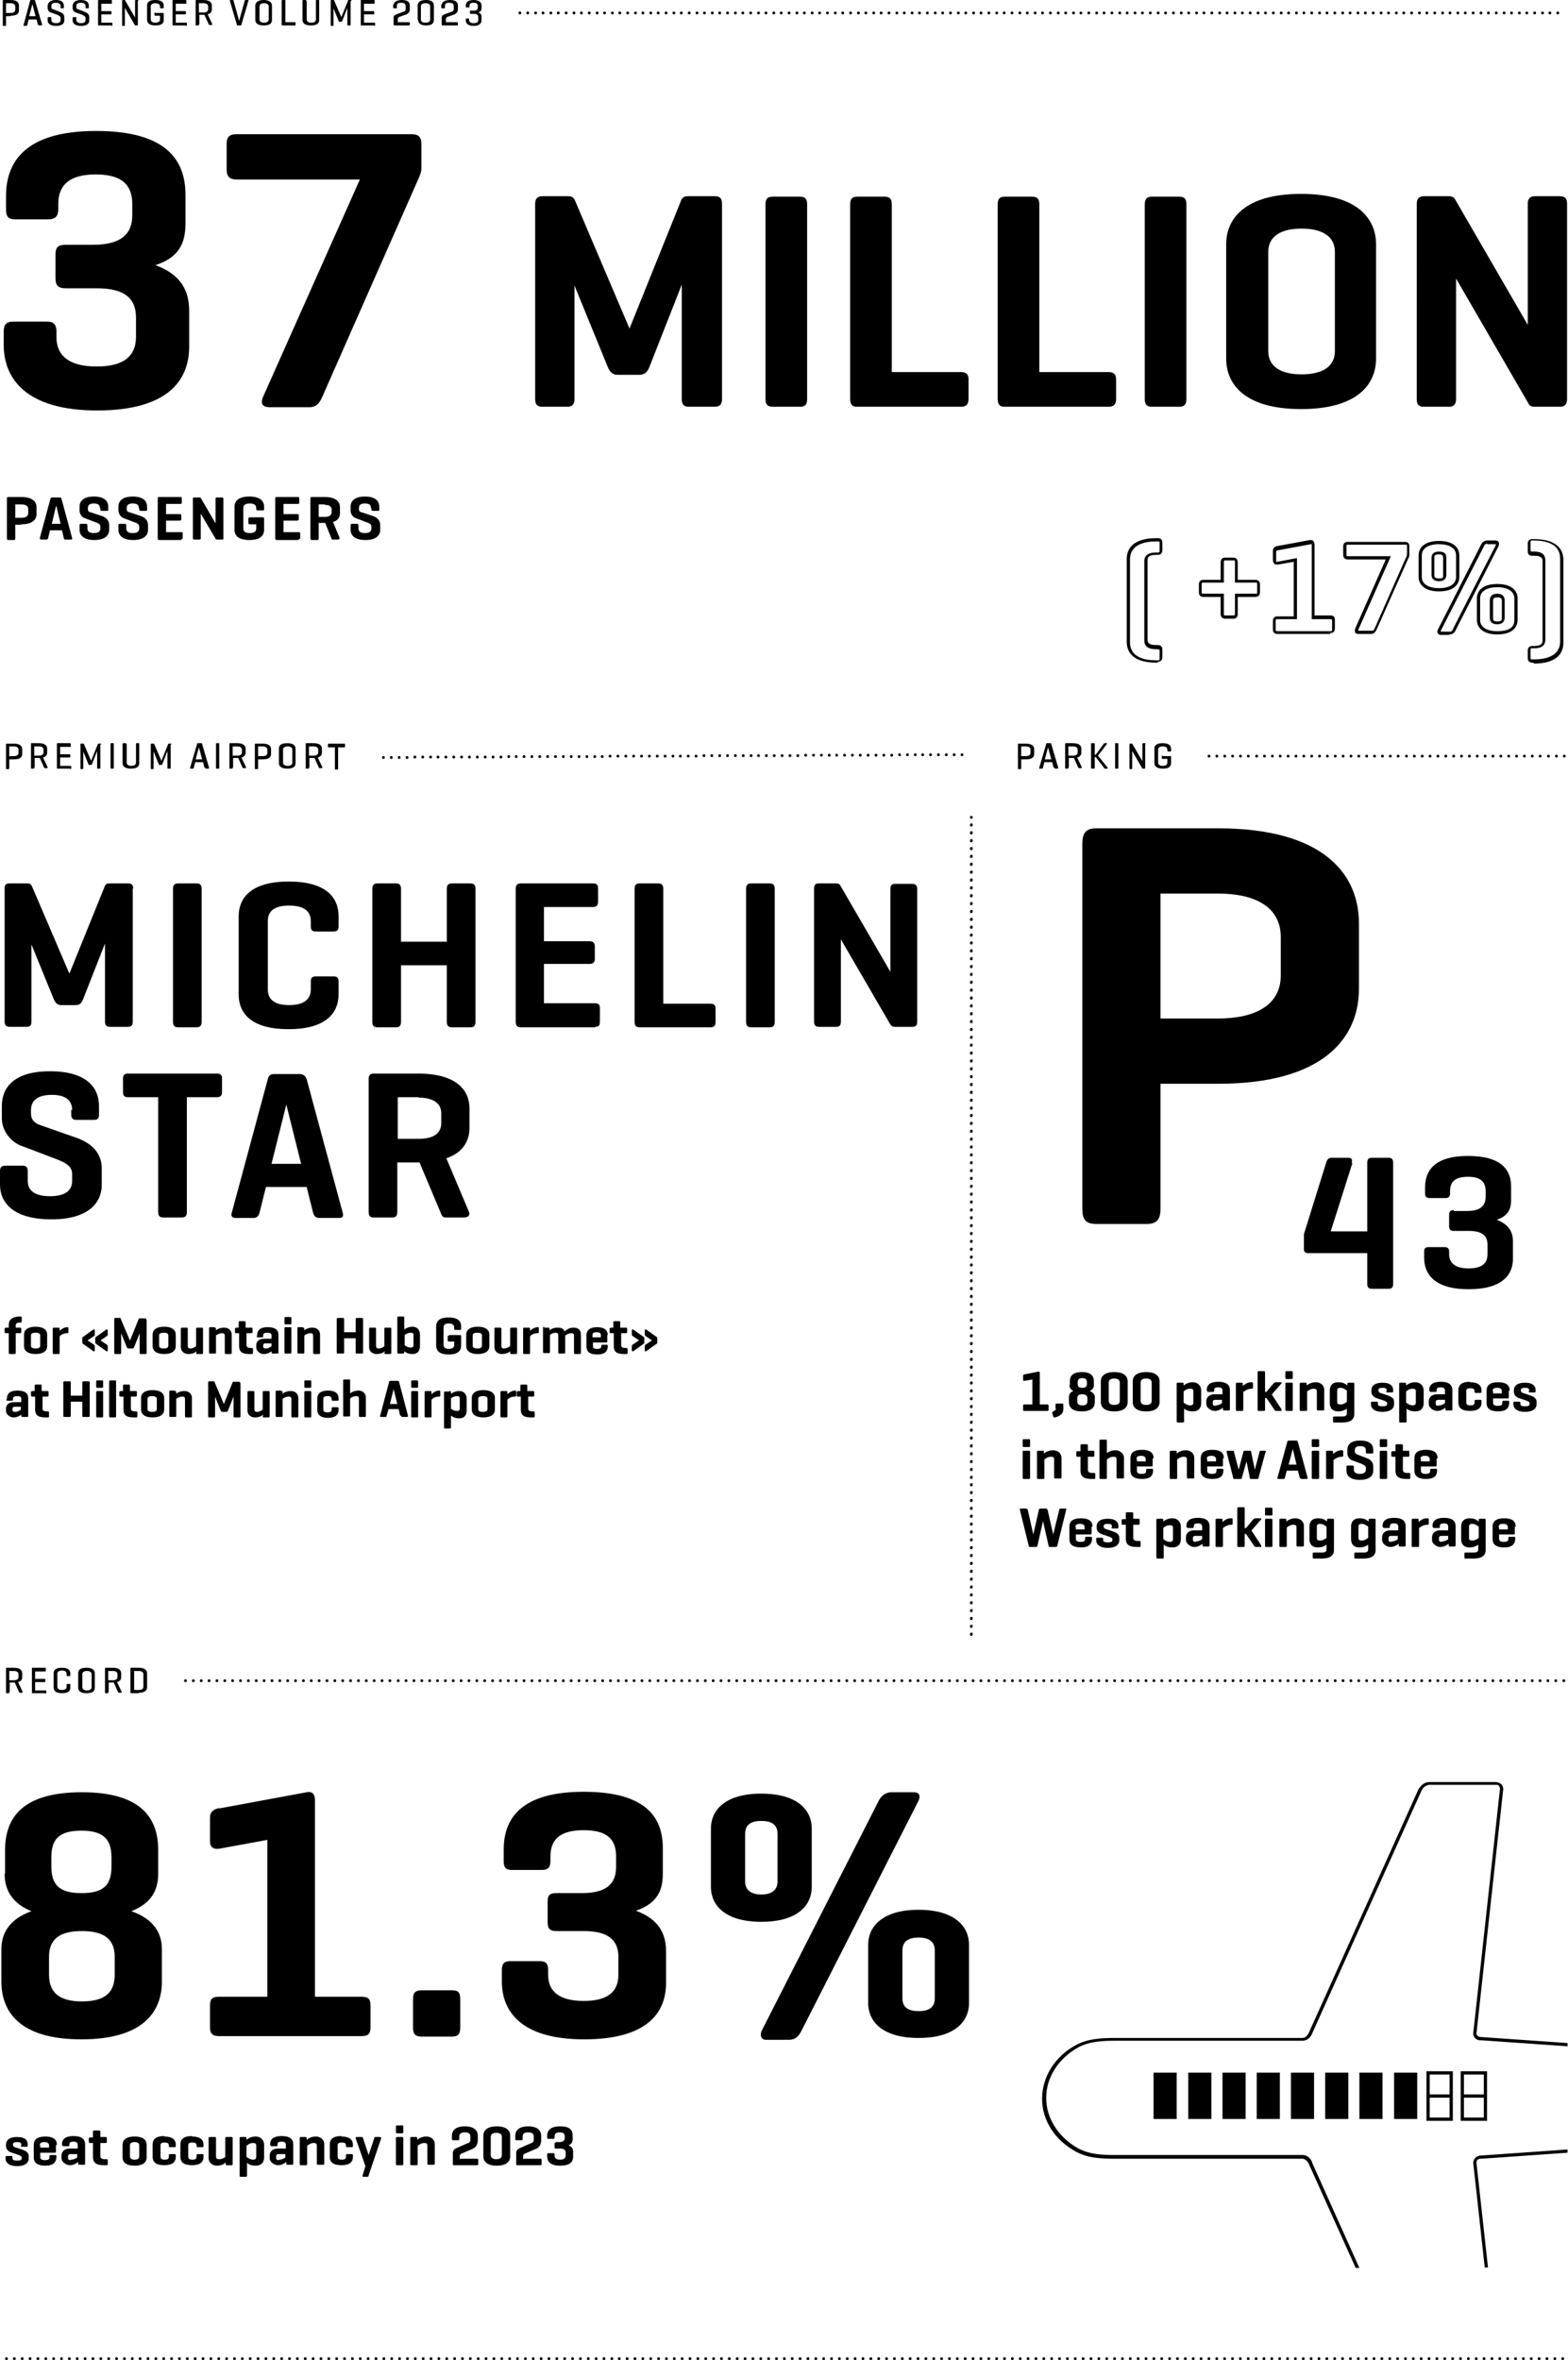 <svg xmlns="http://www.w3.org/2000/svg" data-name="Ebene 1" viewBox="0 0 339 510"><path d="M101.8 2.3h.6c.7 0 .9-.2.9-.7v-.3c0-.4-.2-.7-.9-.7s-.9.2-.9.7c0 .2 0 .3-.2.3h-.5c-.1 0-.1 0-.1-.2v-.2c0-.6.4-1.2 1.7-1.2s1.7.6 1.7 1.2v.6c0 .4-.1.7-.7.9.6.2.7.5.7.9v.8c0 .6-.4 1.2-1.7 1.2s-1.7-.6-1.7-1.2v-.2c0-.1 0-.2.1-.2h.5c.1 0 .1 0 .1.2 0 .5.3.8 1 .8s1-.2 1-.7v-.6c0-.4-.2-.7-.9-.7h-.7c-.1 0-.2 0-.2-.2v-.3c0-.1 0-.2.2-.2Zm-5.4 2.5h2.4c.1 0 .2 0 .2.1v.4c0 .1 0 .2-.2.2h-3.1c-.1 0-.2 0-.2-.2V3.8c0-.5.4-.6.6-.7l1.6-.6c.2 0 .4-.2.4-.5v-.7c0-.4-.2-.7-1-.7s-.9.3-.9.7v.3c0 .1 0 .2-.1.2h-.5c-.1 0-.2 0-.2-.2v-.5c.2-.5.5-1.1 1.9-1.1S99 .6 99 1.2V2c0 .7-.5 1-.7 1.1l-1.4.5c-.2 0-.5.2-.5.5v.8Zm-6.1-.5V1.2c0-.6.4-1.2 1.8-1.2s1.7.6 1.7 1.2v3.1c0 .7-.4 1.2-1.7 1.2s-1.7-.6-1.7-1.2Zm2.7-.1V1.4c0-.4-.2-.7-1-.7s-1 .3-1 .7v2.8c0 .4.2.7 1 .7s1-.3 1-.7Zm-7 .6h2.4c.1 0 .2 0 .2.1v.4c0 .1 0 .2-.2.2h-3.1c-.1 0-.2 0-.2-.2V3.8c0-.5.4-.6.6-.7l1.6-.6c.2 0 .4-.2.4-.5v-.7c0-.4-.2-.7-1-.7s-.9.3-.9.7v.3c0 .1 0 .2-.1.2h-.5c-.1 0-.2 0-.2-.2v-.5c.2-.5.5-1.1 1.9-1.1s1.7.6 1.7 1.2V2c0 .7-.5 1-.7 1.1l-1.4.5c-.2 0-.5.2-.5.5v.8Zm-5.1.7h-2.8c-.1 0-.1 0-.1-.2V.2c0-.1 0-.2.1-.2h2.7c.1 0 .2 0 .2.2v.4c0 .1 0 .2-.2.2h-2.1v1.6h2c.1 0 .2 0 .2.2v.3c0 .1 0 .2-.2.2h-2v1.8h2.2c.1 0 .2 0 .2.1v.4c0 .1 0 .2-.2.2ZM75.8.2v5.1c0 .1 0 .2-.1.2h-.5c-.1 0-.1 0-.1-.2V1.7L74 4.5c0 .1-.1.2-.2.2h-.4c-.1 0-.2 0-.2-.2l-1.1-2.7v3.6c0 .1 0 .2-.1.2h-.4c-.1 0-.1 0-.1-.2V.2c0-.1 0-.2.1-.2h.6l1.6 3.7L75.3 0h.6c.1 0 .1 0 .1.2Zm-9.5 0v4c0 .4.3.7 1 .7s1-.3 1-.7v-4c0-.1 0-.2.1-.2h.5c.1 0 .1 0 .1.2v4.1c0 .7-.4 1.2-1.8 1.2s-1.8-.6-1.8-1.2V.2c0-.1 0-.2.2-.2h.5c.1 0 .1 0 .1.2Zm-4.6 0v4.6h2c.1 0 .2 0 .2.1v.4c0 .1 0 .2-.2.2H61s-.1 0-.1-.2V.2c0-.1 0-.2.2-.2h.5c.1 0 .1 0 .1.2Zm-6.5 4.1V1.2c0-.6.5-1.2 1.8-1.2s1.8.6 1.8 1.2v3.1c0 .7-.4 1.2-1.8 1.2s-1.8-.6-1.8-1.2Zm2.9-.1V1.4c0-.4-.3-.7-1-.7s-1 .3-1 .7v2.8c0 .4.3.7 1 .7s1-.3 1-.7Zm-6.7 1.3c-.1 0-.2 0-.2-.2L49.7.2c0-.1 0-.2.1-.2h.5c.1 0 .2 0 .2.2l1.2 4.3L52.9.2s0-.2.2-.2h.5c.1 0 .2 0 .1.2l-1.5 5.1c0 .1 0 .2-.2.2h-.7ZM43 5.3c0 .1 0 .2-.1.2h-.5c-.1 0-.1 0-.1-.2V.2c0-.1 0-.2.1-.2H44c1.4 0 1.8.6 1.8 1.2V2c0 .5-.2.9-.9 1.1l1 2.1s0 .2-.1.2h-.5c-.1 0-.1 0-.2-.2l-.9-2h-1.1v2Zm1-4.6h-1v2h1c.7 0 1-.3 1-.7v-.6c0-.4-.3-.7-1-.7Zm-3.8 4.8h-2.8c-.1 0-.1 0-.1-.2V.2c0-.1 0-.2.1-.2h2.7c.1 0 .2 0 .2.2v.4c0 .1 0 .2-.2.2H38v1.6h2c.1 0 .2 0 .2.2v.3c0 .1 0 .2-.2.2h-2v1.8h2.2c.1 0 .2 0 .2.1v.4c0 .1 0 .2-.2.2Zm-6.6-2.7h1.6c.1 0 .2 0 .2.1v1.4c0 .7-.4 1.2-1.8 1.2s-1.8-.6-1.8-1.2V1.2c0-.7.4-1.2 1.8-1.2s1.8.6 1.8 1.2v.4c0 .1 0 .2-.1.2h-.5c-.1 0-.2 0-.2-.2v-.2c0-.4-.3-.7-1-.7s-1 .3-1 .7v2.8c0 .4.3.7 1 .7s1-.3 1-.7v-.8h-1c-.1 0-.2 0-.2-.2v-.4c0-.1 0-.1.2-.1ZM29.8.2v5.1c0 .1 0 .2-.1.2h-.5L27 1.7v3.7c0 .1 0 .2-.1.2h-.4c-.1 0-.1 0-.1-.2V.2c0-.1 0-.2.1-.2h.5l2.2 3.8V.2c0-.1 0-.2.2-.2h.4c.1 0 .1 0 .1.2Zm-5.7 5.3h-2.8c-.1 0-.1 0-.1-.2V.2c0-.1 0-.2.1-.2H24c.1 0 .2 0 .2.2v.4c0 .1 0 .2-.2.2h-2.1v1.6h2c.1 0 .2 0 .2.2v.3c0 .1 0 .2-.2.2h-2v1.8h2.2c.1 0 .2 0 .2.1v.4c0 .1 0 .2-.2.2Zm-5.6-4.2c0-.4-.3-.7-1-.7s-1 .2-1 .7v.2c0 .4.2.5.4.5l1.5.6c.5.2.9.5.9 1.1v.7c0 .7-.5 1.2-1.8 1.2s-1.8-.6-1.8-1.2v-.5c0-.1 0-.2.2-.2h.5c.1 0 .1 0 .1.2v.4c0 .4.3.7 1 .7s1-.2 1-.7v-.4c0-.4-.4-.5-.7-.7l-1.4-.5c-.4-.1-.7-.5-.7-1v-.5c.1-.6.5-1.2 1.8-1.2s1.7.6 1.7 1.2v.4c0 .1 0 .2-.1.2h-.5c-.1 0-.1 0-.1-.2v-.2Zm-5.4 0c0-.4-.3-.7-1-.7s-1 .2-1 .7v.2c0 .4.2.5.4.5l1.5.6c.5.2.9.5.9 1.1v.7c0 .7-.5 1.2-1.8 1.2s-1.8-.6-1.8-1.2v-.5c0-.1 0-.2.2-.2h.5c.1 0 .1 0 .1.2v.4c0 .4.3.7 1 .7s1-.2 1-.7v-.4c0-.4-.4-.5-.7-.7L11 2.7c-.4-.1-.7-.5-.7-1v-.5c.1-.6.5-1.2 1.8-1.2s1.7.6 1.7 1.2v.4c0 .1 0 .2-.1.2h-.5c-.1 0-.1 0-.1-.2v-.2ZM8.2 5.4l-.3-1.2H6.2l-.3 1.2s0 .2-.2.2h-.5c-.1 0-.1 0-.1-.2L6.5.2c0-.1 0-.2.2-.2h.7c.1 0 .2 0 .2.2l1.5 5.1s0 .2-.1.2h-.5c-.1 0-.2 0-.2-.2ZM7 .9l-.7 2.6h1.4L7 .9ZM2.3 3.5h-1v1.9c0 .1 0 .2-.1.2H.7c-.1 0-.1 0-.1-.2V.2C.6.1.6 0 .7 0h1.6c1.4 0 1.8.6 1.8 1.2v1c0 .7-.4 1.2-1.8 1.2Zm0-2.8h-1v2.1h1c.7 0 1-.3 1-.7v-.7c0-.4-.3-.7-1-.7Zm109.8 2.1c0-.2.1-.3.3-.3.2 0 .3.1.3.3s-.1.3-.3.3c-.2 0-.3-.1-.3-.3Zm1.7 0c0-.2.1-.3.3-.3.2 0 .3.1.3.3s-.1.3-.3.3c-.2 0-.3-.1-.3-.3Zm1.7 0c0-.2.1-.3.3-.3.2 0 .3.1.3.3s-.1.3-.3.3c-.2 0-.3-.1-.3-.3Zm1.6 0c0-.2.1-.3.3-.3.2 0 .3.1.3.3s-.1.3-.3.3c-.2 0-.3-.1-.3-.3Zm1.7 0c0-.2.1-.3.3-.3.2 0 .3.1.3.3s-.1.3-.3.3c-.2 0-.3-.1-.3-.3Zm1.6 0c0-.2.1-.3.3-.3.2 0 .3.1.3.3s-.1.3-.3.3c-.2 0-.3-.1-.3-.3Zm1.7 0c0-.2.1-.3.3-.3.2 0 .3.1.3.3s-.1.3-.3.3c-.2 0-.3-.1-.3-.3Zm1.7 0c0-.2.1-.3.3-.3.2 0 .3.1.3.3s-.1.3-.3.3c-.2 0-.3-.1-.3-.3Zm1.6 0c0-.2.1-.3.3-.3.2 0 .3.1.3.3s-.1.3-.3.3c-.2 0-.3-.1-.3-.3Zm1.7 0c0-.2.1-.3.3-.3.2 0 .3.1.3.3s-.1.3-.3.3c-.2 0-.3-.1-.3-.3Zm1.7 0c0-.2.1-.3.3-.3.2 0 .3.1.3.3s-.1.3-.3.3c-.2 0-.3-.1-.3-.3Zm1.6 0c0-.2.1-.3.3-.3.2 0 .3.1.3.3s-.1.3-.3.3c-.2 0-.3-.1-.3-.3Zm1.7 0c0-.2.1-.3.3-.3.2 0 .3.1.3.3s-.1.3-.3.3c-.2 0-.3-.1-.3-.3Zm1.6 0c0-.2.1-.3.3-.3.2 0 .3.1.3.3s-.1.3-.3.3c-.2 0-.3-.1-.3-.3Zm1.7 0c0-.2.1-.3.3-.3.2 0 .3.1.3.3s-.1.3-.3.3c-.2 0-.3-.1-.3-.3Zm1.7 0c0-.2.1-.3.3-.3.2 0 .3.1.3.3s-.1.3-.3.3c-.2 0-.3-.1-.3-.3Zm1.6 0c0-.2.1-.3.3-.3.2 0 .3.1.3.3s-.1.3-.3.3c-.2 0-.3-.1-.3-.3Zm1.7 0c0-.2.1-.3.3-.3.2 0 .3.1.3.3s-.1.3-.3.3c-.2 0-.3-.1-.3-.3Zm1.6 0c0-.2.1-.3.3-.3.2 0 .3.1.3.3s-.1.3-.3.3c-.2 0-.3-.1-.3-.3Zm1.7 0c0-.2.1-.3.3-.3.2 0 .3.1.3.3s-.1.3-.3.3c-.2 0-.3-.1-.3-.3Zm1.7 0c0-.2.1-.3.3-.3.2 0 .3.1.3.3s-.1.3-.3.3c-.2 0-.3-.1-.3-.3Zm1.6 0c0-.2.1-.3.3-.3.2 0 .3.1.3.3s-.1.3-.3.3c-.2 0-.3-.1-.3-.3Zm1.7 0c0-.2.1-.3.3-.3.2 0 .3.1.3.3s-.1.3-.3.3c-.2 0-.3-.1-.3-.3Zm1.7 0c0-.2.1-.3.3-.3.2 0 .3.1.3.3s-.1.3-.3.3c-.2 0-.3-.1-.3-.3Zm1.6 0c0-.2.1-.3.3-.3.2 0 .3.1.3.3s-.1.3-.3.3c-.2 0-.3-.1-.3-.3Zm1.7 0c0-.2.1-.3.3-.3.2 0 .3.1.3.3s-.1.3-.3.3c-.2 0-.3-.1-.3-.3Zm1.6 0c0-.2.1-.3.3-.3.2 0 .3.1.3.3s-.1.3-.3.3c-.2 0-.3-.1-.3-.3Zm1.7 0c0-.2.1-.3.3-.3.2 0 .3.1.3.3s-.1.3-.3.3c-.2 0-.3-.1-.3-.3Zm1.7 0c0-.2.1-.3.3-.3.2 0 .3.1.3.3s-.1.3-.3.3c-.2 0-.3-.1-.3-.3Zm1.6 0c0-.2.1-.3.3-.3.2 0 .3.1.3.3s-.1.3-.3.3c-.2 0-.3-.1-.3-.3Zm1.7 0c0-.2.1-.3.3-.3.2 0 .3.1.3.3s-.1.3-.3.3c-.2 0-.3-.1-.3-.3Zm1.7 0c0-.2.1-.3.3-.3.2 0 .3.1.3.3s-.1.3-.3.3c-.2 0-.3-.1-.3-.3Zm1.6 0c0-.2.1-.3.3-.3.2 0 .3.1.3.3s-.1.3-.3.3c-.2 0-.3-.1-.3-.3Zm1.7 0c0-.2.1-.3.3-.3.2 0 .3.1.3.3s-.1.3-.3.3c-.2 0-.3-.1-.3-.3Zm1.6 0c0-.2.1-.3.3-.3.2 0 .3.1.3.3s-.1.3-.3.3c-.2 0-.3-.1-.3-.3Zm1.7 0c0-.2.1-.3.3-.3.2 0 .3.1.3.3s-.1.3-.3.3c-.2 0-.3-.1-.3-.3Zm1.7 0c0-.2.1-.3.3-.3.2 0 .3.1.3.3s-.1.3-.3.3c-.2 0-.3-.1-.3-.3Zm1.6 0c0-.2.1-.3.3-.3.2 0 .3.1.3.3s-.1.3-.3.3c-.2 0-.3-.1-.3-.3Zm1.7 0c0-.2.1-.3.3-.3.2 0 .3.1.3.3s-.1.3-.3.3c-.2 0-.3-.1-.3-.3Zm1.6 0c0-.2.1-.3.3-.3.2 0 .3.1.3.3s-.1.3-.3.3c-.2 0-.3-.1-.3-.3Zm1.7 0c0-.2.1-.3.3-.3.2 0 .3.1.3.3s-.1.3-.3.3c-.2 0-.3-.1-.3-.3Zm1.7 0c0-.2.1-.3.3-.3.2 0 .3.1.3.3s-.1.3-.3.3c-.2 0-.3-.1-.3-.3Zm1.6 0c0-.2.1-.3.3-.3.2 0 .3.1.3.3s-.1.3-.3.3c-.2 0-.3-.1-.3-.3Zm1.7 0c0-.2.1-.3.3-.3.2 0 .3.1.3.3s-.1.3-.3.3c-.2 0-.3-.1-.3-.3Zm1.7 0c0-.2.1-.3.3-.3.2 0 .3.1.3.3s-.1.3-.3.3c-.2 0-.3-.1-.3-.3Zm1.6 0c0-.2.1-.3.3-.3.2 0 .3.1.3.3s-.1.3-.3.3c-.2 0-.3-.1-.3-.3Zm1.7 0c0-.2.1-.3.3-.3.2 0 .3.1.3.3s-.1.3-.3.3c-.2 0-.3-.1-.3-.3Zm1.6 0c0-.2.1-.3.3-.3.2 0 .3.1.3.3s-.1.3-.3.3c-.2 0-.3-.1-.3-.3Zm1.7 0c0-.2.1-.3.3-.3.2 0 .3.1.3.3s-.1.3-.3.3c-.2 0-.3-.1-.3-.3Zm1.7 0c0-.2.1-.3.3-.3.2 0 .3.1.3.3s-.1.3-.3.3c-.2 0-.3-.1-.3-.3Zm1.6 0c0-.2.1-.3.3-.3.2 0 .3.1.3.3s-.1.3-.3.3c-.2 0-.3-.1-.3-.3Zm1.7 0c0-.2.1-.3.3-.3.2 0 .3.1.3.3s-.1.3-.3.3c-.2 0-.3-.1-.3-.3Zm1.6 0c0-.2.1-.3.3-.3.2 0 .3.1.3.3s-.1.3-.3.3c-.2 0-.3-.1-.3-.3Zm1.7 0c0-.2.1-.3.3-.3.2 0 .3.1.3.3s-.1.3-.3.3c-.2 0-.3-.1-.3-.3Zm1.7 0c0-.2.1-.3.3-.3.2 0 .3.1.3.3s-.1.3-.3.3c-.2 0-.3-.1-.3-.3Zm1.6 0c0-.2.1-.3.3-.3.2 0 .3.1.3.3s-.1.3-.3.3c-.2 0-.3-.1-.3-.3Zm1.7 0c0-.2.1-.3.3-.3.2 0 .3.1.3.3s-.1.3-.3.3c-.2 0-.3-.1-.3-.3Zm1.7 0c0-.2.1-.3.3-.3.2 0 .3.1.3.3s-.1.3-.3.3c-.2 0-.3-.1-.3-.3Zm1.6 0c0-.2.1-.3.3-.3.2 0 .3.1.3.3s-.1.3-.3.3c-.2 0-.3-.1-.3-.3Zm1.7 0c0-.2.1-.3.3-.3.2 0 .3.1.3.3s-.1.3-.3.3c-.2 0-.3-.1-.3-.3Zm1.6 0c0-.2.1-.3.3-.3.2 0 .3.1.3.3s-.1.3-.3.3c-.2 0-.3-.1-.3-.3Zm1.7 0c0-.2.1-.3.3-.3.2 0 .3.1.3.3s-.1.3-.3.3c-.2 0-.3-.1-.3-.3Zm1.7 0c0-.2.1-.3.3-.3.2 0 .3.1.3.3s-.1.3-.3.3c-.2 0-.3-.1-.3-.3Zm1.6 0c0-.2.1-.3.3-.3.2 0 .3.1.3.3s-.1.3-.3.3c-.2 0-.3-.1-.3-.3Zm1.7 0c0-.2.1-.3.3-.3.2 0 .3.1.3.3s-.1.3-.3.3c-.2 0-.3-.1-.3-.3Zm1.7 0c0-.2.1-.3.3-.3.2 0 .3.1.3.3s-.1.3-.3.3c-.2 0-.3-.1-.3-.3Zm1.6 0c0-.2.1-.3.3-.3.2 0 .3.1.3.3s-.1.3-.3.3c-.2 0-.3-.1-.3-.3Zm1.7 0c0-.2.1-.3.3-.3.2 0 .3.1.3.3s-.1.3-.3.3c-.2 0-.3-.1-.3-.3Zm1.6 0c0-.2.1-.3.3-.3.2 0 .3.1.3.3s-.1.3-.3.3c-.2 0-.3-.1-.3-.3Zm1.7 0c0-.2.1-.3.3-.3.2 0 .3.1.3.3s-.1.3-.3.3c-.2 0-.3-.1-.3-.3Zm1.7 0c0-.2.1-.3.3-.3.2 0 .3.1.3.3s-.1.3-.3.3c-.2 0-.3-.1-.3-.3Zm1.6 0c0-.2.1-.3.3-.3.2 0 .3.1.3.3s-.1.3-.3.3c-.2 0-.3-.1-.3-.3Zm1.7 0c0-.2.1-.3.3-.3.2 0 .3.1.3.3s-.1.3-.3.3c-.2 0-.3-.1-.3-.3Zm1.6 0c0-.2.1-.3.3-.3.2 0 .3.1.3.3s-.1.3-.3.3c-.2 0-.3-.1-.3-.3Zm1.7 0c0-.2.1-.3.3-.3.2 0 .3.1.3.3s-.1.3-.3.3c-.2 0-.3-.1-.3-.3Zm1.7 0c0-.2.1-.3.3-.3.2 0 .3.1.3.3s-.1.3-.3.3c-.2 0-.3-.1-.3-.3Zm1.6 0c0-.2.1-.3.3-.3.2 0 .3.1.3.3s-.1.3-.3.3c-.2 0-.3-.1-.3-.3Zm1.7 0c0-.2.1-.3.3-.3.2 0 .3.1.3.3s-.1.3-.3.3c-.2 0-.3-.1-.3-.3Zm1.7 0c0-.2.1-.3.3-.3.2 0 .3.1.3.3s-.1.3-.3.3c-.2 0-.3-.1-.3-.3Zm1.6 0c0-.2.1-.3.3-.3.2 0 .3.1.3.3s-.1.3-.3.3c-.2 0-.3-.1-.3-.3Zm1.7 0c0-.2.1-.3.3-.3.2 0 .3.1.3.3s-.1.3-.3.3c-.2 0-.3-.1-.3-.3Zm1.6 0c0-.2.1-.3.3-.3.2 0 .3.1.3.3s-.1.3-.3.3c-.2 0-.3-.1-.3-.3Zm1.7 0c0-.2.1-.3.3-.3.2 0 .3.1.3.3s-.1.3-.3.3c-.2 0-.3-.1-.3-.3Zm1.7 0c0-.2.1-.3.3-.3.2 0 .3.1.3.3s-.1.3-.3.3c-.2 0-.3-.1-.3-.3Zm1.6 0c0-.2.1-.3.3-.3.2 0 .3.1.3.3s-.1.3-.3.3c-.2 0-.3-.1-.3-.3Zm1.7 0c0-.2.1-.3.3-.3.2 0 .3.1.3.3s-.1.3-.3.3c-.2 0-.3-.1-.3-.3Zm1.7 0c0-.2.1-.3.3-.3.2 0 .3.1.3.3s-.1.3-.3.3c-.2 0-.3-.1-.3-.3Zm1.6 0c0-.2.1-.3.3-.3.2 0 .3.1.3.3s-.1.3-.3.3c-.2 0-.3-.1-.3-.3Zm1.7 0c0-.2.1-.3.3-.3.2 0 .3.1.3.3s-.1.3-.3.3c-.2 0-.3-.1-.3-.3Zm1.6 0c0-.2.1-.3.3-.3.2 0 .3.1.3.3s-.1.3-.3.3c-.2 0-.3-.1-.3-.3Zm1.7 0c0-.2.1-.3.3-.3.2 0 .3.1.3.3s-.1.3-.3.3c-.2 0-.3-.1-.3-.3Zm1.7 0c0-.2.1-.3.3-.3.2 0 .3.1.3.3s-.1.3-.3.3c-.2 0-.3-.1-.3-.3Zm1.6 0c0-.2.1-.3.3-.3.2 0 .3.1.3.3s-.1.3-.3.3c-.2 0-.3-.1-.3-.3Zm1.7 0c0-.2.1-.3.3-.3.2 0 .3.1.3.3s-.1.3-.3.3c-.2 0-.3-.1-.3-.3Zm1.6 0c0-.2.1-.3.3-.3.2 0 .3.1.3.3s-.1.3-.3.3c-.2 0-.3-.1-.3-.3Zm1.7 0c0-.2.1-.3.3-.3.2 0 .3.1.3.3s-.1.3-.3.3c-.2 0-.3-.1-.3-.3Zm1.7 0c0-.2.1-.3.3-.3.2 0 .3.1.3.3s-.1.3-.3.3c-.2 0-.3-.1-.3-.3Zm1.6 0c0-.2.1-.3.3-.3.2 0 .3.1.3.3s-.1.3-.3.3c-.2 0-.3-.1-.3-.3Zm1.7 0c0-.2.1-.3.3-.3.2 0 .3.1.3.3s-.1.3-.3.3c-.2 0-.3-.1-.3-.3Zm1.7 0c0-.2.1-.3.3-.3.2 0 .3.1.3.3s-.1.3-.3.3c-.2 0-.3-.1-.3-.3Zm1.6 0c0-.2.1-.3.3-.3.2 0 .3.1.3.3s-.1.3-.3.3c-.2 0-.3-.1-.3-.3Zm1.7 0c0-.2.1-.3.3-.3.2 0 .3.1.3.3s-.1.3-.3.3c-.2 0-.3-.1-.3-.3Zm1.6 0c0-.2.1-.3.3-.3.2 0 .3.1.3.3s-.1.3-.3.3c-.2 0-.3-.1-.3-.3Zm1.7 0c0-.2.1-.3.3-.3.2 0 .3.1.3.3s-.1.3-.3.3c-.2 0-.3-.1-.3-.3Zm1.7 0c0-.2.1-.3.3-.3.2 0 .3.1.3.3s-.1.3-.3.3c-.2 0-.3-.1-.3-.3Zm1.6 0c0-.2.1-.3.3-.3.2 0 .3.1.3.3s-.1.3-.3.3c-.2 0-.3-.1-.3-.3Zm1.7 0c0-.2.1-.3.3-.3.2 0 .3.1.3.3s-.1.3-.3.3c-.2 0-.3-.1-.3-.3Zm1.7 0c0-.2.1-.3.3-.3.2 0 .3.1.3.3s-.1.3-.3.3c-.2 0-.3-.1-.3-.3Zm1.6 0c0-.2.1-.3.3-.3.2 0 .3.1.3.3s-.1.3-.3.3c-.2 0-.3-.1-.3-.3Zm1.7 0c0-.2.1-.3.3-.3.2 0 .3.1.3.3s-.1.3-.3.3c-.2 0-.3-.1-.3-.3Zm1.6 0c0-.2.1-.3.3-.3.2 0 .3.1.3.3s-.1.3-.3.3c-.2 0-.3-.1-.3-.3Zm1.7 0c0-.2.1-.3.3-.3.2 0 .3.1.3.3s-.1.3-.3.3c-.2 0-.3-.1-.3-.3Zm1.7 0c0-.2.1-.3.3-.3.2 0 .3.1.3.3s-.1.3-.3.3c-.2 0-.3-.1-.3-.3Zm1.6 0c0-.2.1-.3.3-.3.2 0 .3.1.3.3s-.1.3-.3.3c-.2 0-.3-.1-.3-.3Zm1.7 0c0-.2.1-.3.3-.3.2 0 .3.1.3.3s-.1.3-.3.3c-.2 0-.3-.1-.3-.3Zm1.6 0c0-.2.1-.3.3-.3.2 0 .3.1.3.3s-.1.3-.3.3c-.2 0-.3-.1-.3-.3Zm1.7 0c0-.2.1-.3.3-.3.2 0 .3.1.3.3s-.1.3-.3.3c-.2 0-.3-.1-.3-.3Zm1.7 0c0-.2.1-.3.3-.3.2 0 .3.1.3.3s-.1.3-.3.3c-.2 0-.3-.1-.3-.3Zm1.6 0c0-.2.1-.3.3-.3.2 0 .3.1.3.3s-.1.3-.3.3c-.2 0-.3-.1-.3-.3Zm1.7 0c0-.2.1-.3.3-.3.2 0 .3.1.3.3s-.1.3-.3.3c-.2 0-.3-.1-.3-.3Zm1.7 0c0-.2.1-.3.3-.3.2 0 .3.1.3.3s-.1.3-.3.3c-.2 0-.3-.1-.3-.3Zm1.6 0c0-.2.1-.3.3-.3.2 0 .3.1.3.3s-.1.3-.3.3c-.2 0-.3-.1-.3-.3Zm1.7 0c0-.2.1-.3.3-.3.2 0 .3.1.3.3s-.1.3-.3.3c-.2 0-.3-.1-.3-.3Zm1.6 0c0-.2.1-.3.3-.3.2 0 .3.1.3.3s-.1.3-.3.3c-.2 0-.3-.1-.3-.3Zm1.7 0c0-.2.1-.3.3-.3.2 0 .3.1.3.3s-.1.3-.3.3c-.2 0-.3-.1-.3-.3Zm1.7 0c0-.2.1-.3.3-.3.2 0 .3.1.3.3s-.1.3-.3.3c-.2 0-.3-.1-.3-.3Zm1.6 0c0-.2.1-.3.3-.3.2 0 .3.1.3.3s-.1.3-.3.3c-.2 0-.3-.1-.3-.3Zm1.7 0c0-.2.1-.3.3-.3.2 0 .3.1.3.3s-.1.3-.3.3c-.2 0-.3-.1-.3-.3Zm1.7 0c0-.2.1-.3.3-.3.2 0 .3.1.3.3s-.1.3-.3.3c-.2 0-.3-.1-.3-.3Zm1.6 0c0-.2.1-.3.3-.3.2 0 .3.1.3.3s-.1.3-.3.3c-.2 0-.3-.1-.3-.3Zm1.7 0c0-.2.1-.3.3-.3.2 0 .3.1.3.3s-.1.3-.3.3c-.2 0-.3-.1-.3-.3Zm1.6 0c0-.2.1-.3.3-.3.2 0 .3.1.3.3s-.1.3-.3.3c-.2 0-.3-.1-.3-.3Zm1.7 0c0-.2.1-.3.3-.3.2 0 .3.1.3.3s-.1.3-.3.3c-.2 0-.3-.1-.3-.3Zm1.7 0c0-.2.1-.3.3-.3.2 0 .3.1.3.3s-.1.3-.3.3c-.2 0-.3-.1-.3-.3Zm1.6 0c0-.2.1-.3.3-.3.2 0 .3.1.3.3s-.1.3-.3.3c-.2 0-.3-.1-.3-.3Zm1.7 0c0-.2.1-.3.3-.3.2 0 .3.1.3.3s-.1.3-.3.3c-.2 0-.3-.1-.3-.3ZM210 353.5c-.2 0-.3-.1-.3-.3 0-.2.1-.4.3-.4s.3.1.3.3c0 .2-.1.4-.3.4Zm0-1.7c-.2 0-.3-.1-.3-.3 0-.2.1-.4.3-.4s.3.1.3.3c0 .2-.1.4-.3.4Zm0-1.7c-.2 0-.3-.1-.3-.3 0-.2.1-.4.3-.4s.3.1.3.3c0 .2-.1.4-.3.4Zm0-1.7c-.2 0-.3-.1-.3-.3 0-.2.1-.4.3-.4s.3.1.3.3c0 .2-.1.4-.3.4Zm0-1.7c-.2 0-.3-.1-.3-.3 0-.2.1-.4.3-.4s.3.1.3.3c0 .2-.1.4-.3.4Zm0-1.7c-.2 0-.3-.1-.3-.3 0-.2.1-.4.3-.4s.3.1.3.3c0 .2-.1.4-.3.4Zm0-1.7c-.2 0-.3-.1-.3-.3 0-.2.1-.4.3-.4s.3.1.3.3c0 .2-.1.4-.3.4Zm0-1.7c-.2 0-.3-.1-.3-.3 0-.2.1-.4.3-.4s.3.1.3.3c0 .2-.1.4-.3.4Zm0-1.7c-.2 0-.3-.1-.3-.3 0-.2.1-.4.3-.4s.3.1.3.3c0 .2-.1.4-.3.4Zm0-1.7c-.2 0-.3-.1-.3-.3 0-.2.1-.4.3-.4s.3.1.3.3c0 .2-.1.4-.3.4Zm0-1.7c-.2 0-.3-.1-.3-.3 0-.2.1-.4.3-.4s.3.1.3.3c0 .2-.1.4-.3.4Zm0-1.7c-.2 0-.3-.1-.3-.3 0-.2.1-.4.3-.4s.3.1.3.3c0 .2-.1.4-.3.4Zm0-1.7c-.2 0-.3-.1-.3-.3 0-.2.1-.4.3-.4s.3.1.3.3c0 .2-.1.4-.3.4Zm0-1.7c-.2 0-.3-.1-.3-.3 0-.2.1-.4.3-.4s.3.1.3.3c0 .2-.1.4-.3.4Zm0-1.7c-.2 0-.3-.1-.3-.3 0-.2.1-.4.3-.4s.3.1.3.3c0 .2-.1.4-.3.4Zm0-1.7c-.2 0-.3-.1-.3-.3 0-.2.1-.4.3-.4s.3.1.3.3c0 .2-.1.4-.3.4Zm0-1.7c-.2 0-.3-.1-.3-.3 0-.2.1-.4.3-.4s.3.1.3.3c0 .2-.1.4-.3.4Zm0-1.7c-.2 0-.3-.1-.3-.3 0-.2.1-.4.3-.4s.3.1.3.3c0 .2-.1.4-.3.4Zm0-1.7c-.2 0-.3-.1-.3-.3 0-.2.1-.4.3-.4s.3.1.3.3c0 .2-.1.4-.3.4Zm0-1.7c-.2 0-.3-.1-.3-.3 0-.2.1-.4.3-.4s.3.1.3.3c0 .2-.1.4-.3.4Zm0-1.6c-.2 0-.3-.1-.3-.3 0-.2.1-.4.3-.4s.3.1.3.3c0 .2-.1.4-.3.4Zm0-1.7c-.2 0-.3-.1-.3-.3 0-.2.1-.4.3-.4s.3.1.3.3c0 .2-.1.4-.3.4Zm0-1.7c-.2 0-.3-.1-.3-.3 0-.2.1-.4.3-.4s.3.1.3.3c0 .2-.1.4-.3.4Zm0-1.7c-.2 0-.3-.1-.3-.3 0-.2.1-.4.3-.4s.3.1.3.3c0 .2-.1.4-.3.4Zm0-1.7c-.2 0-.3-.1-.3-.3 0-.2.1-.4.3-.4s.3.1.3.3c0 .2-.1.4-.3.4Zm0-1.7c-.2 0-.3-.1-.3-.3 0-.2.1-.4.3-.4s.3.1.3.3c0 .2-.1.4-.3.4Zm0-1.7c-.2 0-.3-.1-.3-.3 0-.2.1-.4.3-.4s.3.1.3.3c0 .2-.1.4-.3.4Zm0-1.7c-.2 0-.3-.1-.3-.3 0-.2.1-.4.3-.4s.3.1.3.3c0 .2-.1.4-.3.4Zm0-1.7c-.2 0-.3-.1-.3-.3 0-.2.1-.4.3-.4s.3.1.3.3c0 .2-.1.4-.3.4Zm0-1.7c-.2 0-.3-.1-.3-.3 0-.2.1-.4.3-.4s.3.1.3.3c0 .2-.1.4-.3.4Zm0-1.7c-.2 0-.3-.1-.3-.3 0-.2.1-.4.3-.4s.3.1.3.3c0 .2-.1.4-.3.4Zm0-1.7c-.2 0-.3-.1-.3-.3 0-.2.1-.4.3-.4s.3.1.3.3c0 .2-.1.4-.3.4Zm0-1.7c-.2 0-.3-.1-.3-.3 0-.2.1-.4.3-.4s.3.1.3.3c0 .2-.1.4-.3.4Zm0-1.7c-.2 0-.3-.1-.3-.3 0-.2.1-.4.3-.4s.3.1.3.3c0 .2-.1.4-.3.4Zm0-1.7c-.2 0-.3-.1-.3-.3 0-.2.1-.4.3-.4s.3.1.3.3c0 .2-.1.4-.3.4Zm0-1.7c-.2 0-.3-.1-.3-.3 0-.2.1-.4.3-.4s.3.1.3.3c0 .2-.1.4-.3.4Zm0-1.7c-.2 0-.3-.1-.3-.3 0-.2.1-.4.3-.4s.3.1.3.3c0 .2-.1.4-.3.4Zm0-1.7c-.2 0-.3-.1-.3-.3 0-.2.1-.4.3-.4s.3.1.3.3c0 .2-.1.4-.3.4Zm0-1.7c-.2 0-.3-.1-.3-.3 0-.2.1-.4.3-.4s.3.1.3.3c0 .2-.1.4-.3.4Zm0-1.7c-.2 0-.3-.1-.3-.3 0-.2.1-.4.3-.4s.3.1.3.3c0 .2-.1.4-.3.4Zm0-1.7c-.2 0-.3-.1-.3-.3 0-.2.1-.4.3-.4s.3.1.3.3c0 .2-.1.4-.3.4Zm0-1.7c-.2 0-.3-.1-.3-.3 0-.2.1-.4.3-.4s.3.1.3.3c0 .2-.1.4-.3.4Zm0-1.7c-.2 0-.3-.1-.3-.3 0-.2.1-.4.3-.4s.3.1.3.3c0 .2-.1.4-.3.4Zm0-1.7c-.2 0-.3-.1-.3-.3 0-.2.1-.4.3-.4s.3.1.3.3c0 .2-.1.4-.3.4Zm0-1.7c-.2 0-.3-.1-.3-.3 0-.2.1-.4.3-.4s.3.1.3.3c0 .2-.1.4-.3.4Zm0-1.7c-.2 0-.3-.1-.3-.3 0-.2.1-.4.3-.4s.3.1.3.3c0 .2-.1.4-.3.4Zm0-1.7c-.2 0-.3-.1-.3-.3 0-.2.1-.4.3-.4s.3.1.3.3c0 .2-.1.4-.3.4Zm0-1.7c-.2 0-.3-.1-.3-.3 0-.2.1-.4.3-.4s.3.1.3.3c0 .2-.1.4-.3.4Zm0-1.7c-.2 0-.3-.1-.3-.3 0-.2.1-.4.3-.4s.3.1.3.3c0 .2-.1.4-.3.4Zm0-1.7c-.2 0-.3-.1-.3-.3 0-.2.1-.4.3-.4s.3.1.3.3c0 .2-.1.4-.3.4Zm0-1.7c-.2 0-.3-.1-.3-.3 0-.2.1-.4.3-.4s.3.1.3.3c0 .2-.1.4-.3.4Zm0-1.7c-.2 0-.3-.1-.3-.3 0-.2.1-.4.3-.4s.3.1.3.3c0 .2-.1.4-.3.4Zm0-1.7c-.2 0-.3-.1-.3-.3 0-.2.1-.4.3-.4s.3.1.3.3c0 .2-.1.4-.3.4Zm0-1.7c-.2 0-.3-.1-.3-.3 0-.2.1-.4.3-.4s.3.1.3.3c0 .2-.1.4-.3.4Zm0-1.7c-.2 0-.3-.1-.3-.3 0-.2.1-.4.3-.4s.3.1.3.3c0 .2-.1.4-.3.4Zm0-1.7c-.2 0-.3-.1-.3-.3 0-.2.1-.4.3-.4s.3.1.3.3c0 .2-.1.4-.3.4Zm0-1.7c-.2 0-.3-.1-.3-.3 0-.2.1-.4.3-.4s.3.1.3.3c0 .2-.1.4-.3.4Zm0-1.7c-.2 0-.3-.1-.3-.3 0-.2.1-.4.3-.4s.3.1.3.3c0 .2-.1.4-.3.4Zm0-1.7c-.2 0-.3-.1-.3-.3 0-.2.1-.4.3-.4s.3.1.3.3c0 .2-.1.4-.3.4Zm0-1.7c-.2 0-.3-.1-.3-.3 0-.2.1-.4.3-.4s.3.1.3.3c0 .2-.1.4-.3.4Zm0-1.7c-.2 0-.3-.1-.3-.3 0-.2.1-.4.3-.4s.3.1.3.3c0 .2-.1.4-.3.4Zm0-1.7c-.2 0-.3-.1-.3-.3 0-.2.1-.4.3-.4s.3.1.3.3c0 .2-.1.4-.3.4Zm0-1.7c-.2 0-.3-.1-.3-.3 0-.2.1-.4.3-.4s.3.1.3.3c0 .2-.1.4-.3.4Zm0-1.7c-.2 0-.3-.1-.3-.3 0-.2.1-.4.3-.4s.3.1.3.3c0 .2-.1.4-.3.4Zm0-1.7c-.2 0-.3-.1-.3-.3 0-.2.1-.4.3-.4s.3.1.3.3c0 .2-.1.4-.3.4Zm0-1.7c-.2 0-.3-.1-.3-.3 0-.2.1-.4.3-.4s.3.1.3.3c0 .2-.1.4-.3.4Zm0-1.7c-.2 0-.3-.1-.3-.3 0-.2.1-.4.3-.4s.3.1.3.3c0 .2-.1.4-.3.4Zm0-1.6c-.2 0-.3-.1-.3-.3 0-.2.1-.4.3-.4s.3.1.3.3c0 .2-.1.4-.3.4Zm0-1.7c-.2 0-.3-.1-.3-.3 0-.2.1-.4.3-.4s.3.1.3.3c0 .2-.1.4-.3.4Zm0-1.7c-.2 0-.3-.1-.3-.3 0-.2.1-.4.3-.4s.3.1.3.3c0 .2-.1.4-.3.4Zm0-1.7c-.2 0-.3-.1-.3-.3 0-.2.1-.4.3-.4s.3.1.3.3c0 .2-.1.4-.3.4Zm0-1.7c-.2 0-.3-.1-.3-.3 0-.2.1-.4.3-.4s.3.1.3.3c0 .2-.1.4-.3.4Zm0-1.7c-.2 0-.3-.1-.3-.3 0-.2.1-.4.3-.4s.3.1.3.3c0 .2-.1.4-.3.4Zm0-1.7c-.2 0-.3-.1-.3-.3 0-.2.1-.4.3-.4s.3.1.3.3c0 .2-.1.4-.3.4Zm0-1.7c-.2 0-.3-.1-.3-.3 0-.2.1-.4.3-.4s.3.1.3.3c0 .2-.1.4-.3.4Zm0-1.7c-.2 0-.3-.1-.3-.3 0-.2.1-.4.3-.4s.3.1.3.3c0 .2-.1.4-.3.4Zm0-1.7c-.2 0-.3-.1-.3-.3 0-.2.1-.4.3-.4s.3.1.3.3c0 .2-.1.4-.3.4Zm0-1.7c-.2 0-.3-.1-.3-.3 0-.2.1-.4.3-.4s.3.1.3.3c0 .2-.1.4-.3.4Zm0-1.7c-.2 0-.3-.1-.3-.3 0-.2.1-.4.3-.4s.3.1.3.3c0 .2-.1.4-.3.4Zm0-1.7c-.2 0-.3-.1-.3-.3 0-.2.1-.4.3-.4s.3.1.3.3c0 .2-.1.4-.3.4Zm0-1.7c-.2 0-.3-.1-.3-.3 0-.2.1-.4.3-.4s.3.1.3.3c0 .2-.1.4-.3.4Zm0-1.7c-.2 0-.3-.1-.3-.3 0-.2.1-.4.3-.4s.3.1.3.3c0 .2-.1.4-.3.4Zm0-1.7c-.2 0-.3-.1-.3-.3 0-.2.1-.4.3-.4s.3.1.3.3c0 .2-.1.4-.3.4Zm0-1.7c-.2 0-.3-.1-.3-.3 0-.2.1-.4.3-.4s.3.1.3.3c0 .2-.1.4-.3.4Zm0-1.7c-.2 0-.3-.1-.3-.3 0-.2.1-.4.3-.4s.3.1.3.3c0 .2-.1.4-.3.4Zm0-1.7c-.2 0-.3-.1-.3-.3 0-.2.1-.4.3-.4s.3.1.3.3c0 .2-.1.4-.3.4Zm0-1.7c-.2 0-.3-.1-.3-.3 0-.2.1-.4.3-.4s.3.1.3.3c0 .2-.1.4-.3.4Zm0-1.7c-.2 0-.3-.1-.3-.3 0-.2.1-.4.3-.4s.3.1.3.3c0 .2-.1.4-.3.4Zm0-1.7c-.2 0-.3-.1-.3-.3 0-.2.1-.4.3-.4s.3.1.3.3c0 .2-.1.4-.3.4Zm0-1.7c-.2 0-.3-.1-.3-.3 0-.2.1-.4.3-.4s.3.1.3.3c0 .2-.1.4-.3.4Zm0-1.7c-.2 0-.3-.1-.3-.3 0-.2.1-.4.3-.4s.3.1.3.3c0 .2-.1.4-.3.4Zm0-1.7c-.2 0-.3-.1-.3-.3 0-.2.1-.4.3-.4s.3.1.3.3c0 .2-.1.4-.3.4Zm0-1.7c-.2 0-.3-.1-.3-.3 0-.2.1-.4.3-.4s.3.1.3.3c0 .2-.1.4-.3.4Zm0-1.7c-.2 0-.3-.1-.3-.3 0-.2.1-.4.3-.4s.3.1.3.3c0 .2-.1.4-.3.4Zm0-1.7c-.2 0-.3-.1-.3-.3 0-.2.1-.4.3-.4s.3.1.3.3c0 .2-.1.4-.3.4Zm0-1.7c-.2 0-.3-.1-.3-.3 0-.2.1-.4.3-.4s.3.1.3.3c0 .2-.1.4-.3.4Zm0-1.7c-.2 0-.3-.1-.3-.3 0-.2.1-.4.3-.4s.3.1.3.3c0 .2-.1.4-.3.4Zm0-1.7c-.2 0-.3-.1-.3-.3 0-.2.1-.4.3-.4s.3.1.3.3c0 .2-.1.4-.3.4Zm0-1.7c-.2 0-.3-.1-.3-.3 0-.2.1-.4.3-.4s.3.1.3.3c0 .2-.1.4-.3.4Zm0-1.7c-.2 0-.3-.1-.3-.3 0-.2.1-.4.3-.4s.3.1.3.3c0 .2-.1.4-.3.4Zm0-1.7c-.2 0-.3-.1-.3-.3 0-.2.1-.4.3-.4s.3.1.3.3c0 .2-.1.4-.3.4Zm0-1.7c-.2 0-.3-.1-.3-.3 0-.2.1-.4.3-.4s.3.1.3.3c0 .2-.1.4-.3.4Zm0-1.7c-.2 0-.3-.1-.3-.3 0-.2.1-.4.3-.4s.3.1.3.3c0 .2-.1.4-.3.4Zm0-1.7c-.2 0-.3-.1-.3-.3 0-.2.1-.4.3-.4s.3.1.3.3c0 .2-.1.4-.3.4Zm0-1.7c-.2 0-.3-.1-.3-.3 0-.2.1-.3.3-.3s.3.1.3.3c0 .2-.1.3-.3.3ZM71.1 160.7h3.3c.1 0 .2 0 .2.2v.4c0 .1 0 .2-.2.2h-1.3v4.6c0 .1 0 .2-.1.2h-.5c-.1 0-.1 0-.1-.2v-4.6h-1.3c-.1 0-.2 0-.2-.2v-.4c0-.1 0-.2.2-.2Zm-4.3 5.2c0 .1 0 .2-.1.2h-.5c-.1 0-.1 0-.1-.2v-5.1c0-.1 0-.2.1-.2h1.6c1.4 0 1.8.6 1.8 1.2v.8c0 .5-.2.9-.9 1.1l1 2.1s0 .2-.1.2h-.5c-.1 0-.1 0-.2-.2l-.9-2h-1.1v2Zm1-4.6h-1v2h1c.7 0 1-.3 1-.7v-.6c0-.4-.3-.7-1-.7Zm-7.5 3.6v-3.1c0-.7.4-1.2 1.8-1.2s1.8.6 1.8 1.2v3.1c0 .7-.4 1.2-1.8 1.2s-1.8-.6-1.8-1.2Zm2.9-.1V162c0-.4-.3-.7-1-.7s-1 .3-1 .7v2.8c0 .4.3.7 1 .7s1-.3 1-.7Zm-6.4-.7h-1v1.9c0 .1 0 .2-.1.2h-.5c-.1 0-.1 0-.1-.2v-5.1c0-.1 0-.2.1-.2h1.6c1.4 0 1.8.6 1.8 1.2v1c0 .7-.4 1.2-1.8 1.2Zm0-2.8h-1v2.1h1c.7 0 1-.3 1-.7v-.7c0-.4-.3-.7-1-.7Zm-6.5 4.6c0 .1 0 .2-.1.2h-.5c-.1 0-.1 0-.1-.2v-5.1c0-.1 0-.2.1-.2h1.6c1.4 0 1.8.6 1.8 1.2v.8c0 .5-.2.9-.9 1.1l1 2.1s0 .2-.1.2h-.5c-.1 0-.1 0-.2-.2l-.9-2h-1.1v2Zm1-4.6h-1v2h1c.7 0 1-.3 1-.7v-.6c0-.4-.3-.7-1-.7Zm-3.9-.5v5.1c0 .1 0 .2-.1.2h-.5c-.1 0-.1 0-.1-.2v-5.1c0-.1 0-.2.1-.2h.5c.1 0 .1 0 .1.2Zm-3.2 5.1-.3-1.2h-1.7l-.3 1.2s0 .2-.2.2h-.5c-.1 0-.1 0-.1-.2l1.5-5.1c0-.1 0-.2.2-.2h.7c.1 0 .2 0 .2.2l1.5 5.1s0 .2-.1.2h-.5c-.1 0-.2 0-.2-.2Zm-1.2-4.4-.7 2.6h1.4l-.7-2.6Zm-6.1-.7v5.1c0 .1 0 .2-.1.2h-.5c-.1 0-.1 0-.1-.2v-3.6l-1.1 2.8c0 .1-.1.2-.2.2h-.4c-.1 0-.2 0-.2-.2l-1.1-2.7v3.6c0 .1 0 .2-.1.2h-.4c-.1 0-.1 0-.1-.2v-5.1c0-.1 0-.2.1-.2h.6l1.6 3.7 1.5-3.7h.6c.1 0 .1 0 .1.2Zm-9.5 0v4c0 .4.3.7 1 .7s1-.3 1-.7v-4c0-.1 0-.2.1-.2h.5c.1 0 .1 0 .1.2v4.1c0 .7-.4 1.2-1.8 1.2s-1.8-.6-1.8-1.2v-4.1c0-.1 0-.2.2-.2h.5c.1 0 .1 0 .1.2Zm-2.8 0v5.1c0 .1 0 .2-.1.2H24c-.1 0-.1 0-.1-.2v-5.1c0-.1 0-.2.1-.2h.5c.1 0 .1 0 .1.2Zm-2.9 0v5.1c0 .1 0 .2-.1.2h-.5c-.1 0-.1 0-.1-.2v-3.6l-1.1 2.8c0 .1-.1.2-.2.2h-.4c-.1 0-.2 0-.2-.2l-1.1-2.7v3.6c0 .1 0 .2-.1.2h-.4c-.1 0-.1 0-.1-.2v-5.1c0-.1 0-.2.1-.2h.6l1.6 3.7 1.5-3.7h.6c.1 0 .1 0 .1.2Zm-6.5 5.3h-2.8c-.1 0-.1 0-.1-.2v-5.1c0-.1 0-.2.1-.2h2.7c.1 0 .2 0 .2.2v.4c0 .1 0 .2-.2.2H13v1.6h2c.1 0 .2 0 .2.2v.3c0 .1 0 .2-.2.2h-2v1.8h2.2c.1 0 .2 0 .2.1v.4c0 .1 0 .2-.2.2Zm-7.8-.2c0 .1 0 .2-.1.2h-.5c-.1 0-.1 0-.1-.2v-5.1c0-.1 0-.2.1-.2h1.6c1.4 0 1.8.6 1.8 1.2v.8c0 .5-.2.9-.9 1.1l1 2.1s0 .2-.1.2h-.5c-.1 0-.1 0-.2-.2l-.9-2H7.5v2Zm1-4.6h-1v2h1c.7 0 1-.3 1-.7v-.6c0-.4-.3-.7-1-.7ZM3 164.1H2v1.9c0 .1 0 .2-.1.2h-.5c-.1 0-.1 0-.1-.2v-5.1c0-.1 0-.2.1-.2H3c1.4 0 1.8.6 1.8 1.2v1c0 .7-.4 1.2-1.8 1.2Zm0-2.8H2v2.1h1c.7 0 1-.3 1-.7v-.7c0-.4-.3-.7-1-.7Zm79.6 2.4c0-.2.1-.3.3-.3.2 0 .3.1.3.3 0 .2-.1.3-.3.3-.2 0-.3-.1-.3-.3Zm1.7 0c0-.2.1-.3.3-.3.2 0 .3.1.3.3 0 .2-.1.3-.3.3-.2 0-.3-.1-.3-.3Zm1.7 0c0-.2.1-.3.3-.3.2 0 .3.1.3.3 0 .2-.1.3-.3.3-.2 0-.3-.1-.3-.3Zm1.7 0c0-.2.1-.3.3-.3.2 0 .3.1.3.3 0 .2-.1.3-.3.3-.2 0-.3-.1-.3-.3Zm1.7-.1c0-.2.1-.3.3-.3.2 0 .3.1.3.3 0 .2-.1.3-.3.3-.2 0-.3-.1-.3-.3Zm1.7 0c0-.2.1-.3.3-.3.2 0 .3.1.3.3 0 .2-.1.3-.3.3-.2 0-.3-.1-.3-.3Zm1.7 0c0-.2.1-.3.3-.3.2 0 .3.1.3.3 0 .2-.1.3-.3.3-.2 0-.3-.1-.3-.3Zm1.6 0c0-.2.1-.3.3-.3.2 0 .3.1.3.3 0 .2-.1.3-.3.3-.2 0-.3-.1-.3-.3Zm1.7 0c0-.2.1-.3.3-.3.2 0 .3.1.3.3 0 .2-.1.3-.3.3-.2 0-.3-.1-.3-.3Zm1.7 0c0-.2.1-.3.3-.3.2 0 .3.1.3.3 0 .2-.1.3-.3.3-.2 0-.3-.1-.3-.3Zm1.7 0c0-.2.1-.3.3-.3.2 0 .3.1.3.3s-.1.3-.3.3c-.2 0-.3-.1-.3-.3Zm1.7 0c0-.2.1-.3.3-.3.2 0 .3.1.3.3s-.1.3-.3.3c-.2 0-.3-.1-.3-.3Zm1.7 0c0-.2.1-.3.3-.3.2 0 .3.1.3.3 0 .2-.1.3-.3.3-.2 0-.3-.1-.3-.3Zm1.7 0c0-.2.1-.3.3-.3.2 0 .3.1.3.3 0 .2-.1.3-.3.3-.2 0-.3-.1-.3-.3Zm1.7 0c0-.2.1-.3.3-.3.2 0 .3.1.3.3 0 .2-.1.3-.3.3-.2 0-.3-.1-.3-.3Zm1.7 0c0-.2.1-.3.3-.3.2 0 .3.1.3.3s-.1.3-.3.3c-.2 0-.3-.1-.3-.3Zm1.7-.1c0-.2.1-.3.3-.3.2 0 .3.1.3.3 0 .2-.1.3-.3.3-.2 0-.3-.1-.3-.3Zm1.6 0c0-.2.1-.3.3-.3.2 0 .3.1.3.3 0 .2-.1.3-.3.3-.2 0-.3-.1-.3-.3Zm1.7 0c0-.2.1-.3.3-.3.2 0 .3.1.3.3s-.1.3-.3.3c-.2 0-.3-.1-.3-.3Zm1.7 0c0-.2.1-.3.3-.3.2 0 .3.1.3.3s-.1.3-.3.3c-.2 0-.3-.1-.3-.3Zm1.7 0c0-.2.1-.3.3-.3.2 0 .3.1.3.3 0 .2-.1.3-.3.3-.2 0-.3-.1-.3-.3Zm1.7 0c0-.2.1-.3.3-.3.2 0 .3.1.3.3 0 .2-.1.3-.3.3-.2 0-.3-.1-.3-.3Zm1.7 0c0-.2.1-.3.3-.3.2 0 .3.1.3.3s-.1.3-.3.3c-.2 0-.3-.1-.3-.3Zm1.7 0c0-.2.1-.3.3-.3.2 0 .3.1.3.3 0 .2-.1.3-.3.3-.2 0-.3-.1-.3-.3Zm1.7 0c0-.2.1-.3.3-.3.2 0 .3.1.3.3 0 .2-.1.3-.3.3-.2 0-.3-.1-.3-.3Zm1.7 0c0-.2.1-.3.3-.3.2 0 .3.1.3.3s-.1.3-.3.3c-.2 0-.3-.1-.3-.3Zm1.7 0c0-.2.1-.3.3-.3.2 0 .3.1.3.3 0 .2-.1.3-.3.3-.2 0-.3-.1-.3-.3Zm1.7 0c0-.2.1-.3.3-.3.2 0 .3.1.3.3 0 .2-.1.3-.3.3-.2 0-.3-.1-.3-.3Zm1.6 0c0-.2.1-.3.3-.3.2 0 .3.1.3.3 0 .2-.1.3-.3.3-.2 0-.3-.1-.3-.3Zm1.7-.1c0-.2.1-.3.3-.3.2 0 .3.1.3.3 0 .2-.1.3-.3.3-.2 0-.3-.1-.3-.3Zm1.7 0c0-.2.1-.3.3-.3.2 0 .3.1.3.3s-.1.3-.3.3c-.2 0-.3-.1-.3-.3Zm1.7 0c0-.2.1-.3.3-.3.2 0 .3.1.3.3 0 .2-.1.3-.3.3-.2 0-.3-.1-.3-.3Zm1.7 0c0-.2.1-.3.3-.3.2 0 .3.1.3.3 0 .2-.1.3-.3.3-.2 0-.3-.1-.3-.3Zm1.7 0c0-.2.1-.3.3-.3.2 0 .3.1.3.3 0 .2-.1.3-.3.3-.2 0-.3-.1-.3-.3Zm1.7 0c0-.2.1-.3.3-.3.2 0 .3.1.3.3s-.1.3-.3.3c-.2 0-.3-.1-.3-.3Zm1.7 0c0-.2.1-.3.3-.3.2 0 .3.1.3.3 0 .2-.1.3-.3.3-.2 0-.3-.1-.3-.3Zm1.7 0c0-.2.1-.3.3-.3.2 0 .3.1.3.3 0 .2-.1.3-.3.3-.2 0-.3-.1-.3-.3Zm1.7 0c0-.2.1-.3.3-.3.2 0 .3.1.3.3 0 .2-.1.3-.3.3-.2 0-.3-.1-.3-.3Zm1.6 0c0-.2.1-.3.3-.3.2 0 .3.1.3.3 0 .2-.1.3-.3.3-.2 0-.3-.1-.3-.3Zm1.7 0c0-.2.1-.3.3-.3.2 0 .3.1.3.3 0 .2-.1.3-.3.3-.2 0-.3-.1-.3-.3Zm1.7 0c0-.2.1-.3.3-.3.2 0 .3.1.3.3 0 .2-.1.3-.3.3-.2 0-.3-.1-.3-.3Zm1.7-.1c0-.2.1-.3.3-.3.2 0 .3.1.3.3 0 .2-.1.3-.3.3-.2 0-.3-.1-.3-.3Zm1.7 0c0-.2.1-.3.3-.3.2 0 .3.1.3.3 0 .2-.1.3-.3.3-.2 0-.3-.1-.3-.3Zm1.7 0c0-.2.1-.3.3-.3.2 0 .3.1.3.3 0 .2-.1.3-.3.3-.2 0-.3-.1-.3-.3Zm1.7 0c0-.2.1-.3.3-.3.2 0 .3.1.3.3 0 .2-.1.3-.3.3-.2 0-.3-.1-.3-.3Zm1.7 0c0-.2.1-.3.3-.3.2 0 .3.1.3.3 0 .2-.1.3-.3.3-.2 0-.3-.1-.3-.3Zm1.7 0c0-.2.1-.3.3-.3.2 0 .3.1.3.3 0 .2-.1.3-.3.3-.2 0-.3-.1-.3-.3Zm1.7 0c0-.2.1-.3.3-.3.2 0 .3.1.3.3 0 .2-.1.3-.3.3-.2 0-.3-.1-.3-.3Zm1.6 0c0-.2.1-.3.3-.3.2 0 .3.1.3.3 0 .2-.1.3-.3.3-.2 0-.3-.1-.3-.3Zm1.7 0c0-.2.1-.3.3-.3.2 0 .3.1.3.3 0 .2-.1.3-.3.3-.2 0-.3-.1-.3-.3Zm1.7 0c0-.2.1-.3.3-.3.2 0 .3.1.3.3 0 .2-.1.3-.3.3-.2 0-.3-.1-.3-.3Zm1.7 0c0-.2.1-.3.3-.3.2 0 .3.1.3.3 0 .2-.1.3-.3.3-.2 0-.3-.1-.3-.3Zm1.7 0c0-.2.1-.3.3-.3.2 0 .3.1.3.3s-.1.3-.3.3c-.2 0-.3-.1-.3-.3Zm1.7 0c0-.2.1-.3.3-.3.2 0 .3.1.3.3 0 .2-.1.3-.3.3-.2 0-.3-.1-.3-.3Zm1.7-.1c0-.2.1-.3.3-.3.2 0 .3.1.3.3 0 .2-.1.3-.3.3-.2 0-.3-.1-.3-.3Zm1.7 0c0-.2.1-.3.3-.3.2 0 .3.1.3.3s-.1.3-.3.3c-.2 0-.3-.1-.3-.3Zm1.7 0c0-.2.1-.3.3-.3.2 0 .3.1.3.3s-.1.3-.3.3c-.2 0-.3-.1-.3-.3Zm1.7 0c0-.2.1-.3.3-.3.2 0 .3.1.3.3 0 .2-.1.3-.3.3-.2 0-.3-.1-.3-.3Zm1.6 0c0-.2.1-.3.3-.3.2 0 .3.1.3.3 0 .2-.1.3-.3.3-.2 0-.3-.1-.3-.3Zm1.7 0c0-.2.1-.3.3-.3.2 0 .3.1.3.3s-.1.3-.3.3c-.2 0-.3-.1-.3-.3Zm1.7 0c0-.2.1-.3.3-.3.2 0 .3.1.3.3 0 .2-.1.3-.3.3-.2 0-.3-.1-.3-.3Zm1.7 0c0-.2.1-.3.3-.3.2 0 .3.1.3.3 0 .2-.1.3-.3.3-.2 0-.3-.1-.3-.3Zm1.7 0c0-.2.1-.3.3-.3.2 0 .3.1.3.3s-.1.3-.3.3c-.2 0-.3-.1-.3-.3Zm1.7 0c0-.2.1-.3.3-.3.2 0 .3.1.3.3s-.1.3-.3.3c-.2 0-.3-.1-.3-.3Zm1.7 0c0-.2.1-.3.3-.3.2 0 .3.1.3.3 0 .2-.1.3-.3.3-.2 0-.3-.1-.3-.3Zm1.7 0c0-.2.1-.3.3-.3.2 0 .3.1.3.3s-.1.3-.3.3c-.2 0-.3-.1-.3-.3Zm1.7-.1c0-.2.1-.3.3-.3.2 0 .3.1.3.3 0 .2-.1.3-.3.3-.2 0-.3-.1-.3-.3Zm1.7 0c0-.2.1-.3.3-.3.2 0 .3.1.3.3 0 .2-.1.3-.3.3-.2 0-.3-.1-.3-.3Zm1.7 0c0-.2.1-.3.3-.3.2 0 .3.1.3.3 0 .2-.1.3-.3.3-.2 0-.3-.1-.3-.3Zm1.6 0c0-.2.1-.3.3-.3.2 0 .3.1.3.3 0 .2-.1.3-.3.3-.2 0-.3-.1-.3-.3Zm1.7 0c0-.2.1-.3.3-.3.2 0 .3.1.3.3 0 .2-.1.3-.3.3-.2 0-.3-.1-.3-.3Zm1.7 0c0-.2.1-.3.3-.3.2 0 .3.1.3.3 0 .2-.1.3-.3.3-.2 0-.3-.1-.3-.3Zm1.7 0c0-.2.1-.3.3-.3.2 0 .3.1.3.3 0 .2-.1.3-.3.3-.2 0-.3-.1-.3-.3Zm1.7 0c0-.2.1-.3.3-.3.2 0 .3.1.3.3 0 .2-.1.3-.3.3-.2 0-.3-.1-.3-.3Zm1.7 0c0-.2.1-.3.3-.3.2 0 .3.1.3.3 0 .2-.1.3-.3.3-.2 0-.3-.1-.3-.3Zm43.7.3h1.6c.1 0 .2 0 .2.1v1.4c0 .7-.4 1.2-1.8 1.2s-1.8-.6-1.8-1.2v-3.1c0-.7.4-1.2 1.8-1.2s1.8.6 1.8 1.2v.4c0 .1 0 .2-.1.2h-.5c-.1 0-.2 0-.2-.2v-.2c0-.4-.3-.7-1-.7s-1 .3-1 .7v2.8c0 .4.3.7 1 .7s1-.3 1-.7v-.8h-1c-.1 0-.2 0-.2-.2v-.4c0-.1 0-.1.2-.1Zm-3.8-2.6v5.1c0 .1 0 .2-.1.2h-.5l-2.2-3.8v3.7c0 .1 0 .2-.1.2h-.4c-.1 0-.1 0-.1-.2v-5.1c0-.1 0-.2.1-.2h.5l2.2 3.8v-3.7c0-.1 0-.2.2-.2h.4c.1 0 .1 0 .1.2Zm-5.8 0v5.1c0 .1 0 .2-.1.2h-.5c-.1 0-.1 0-.1-.2v-5.1c0-.1 0-.2.1-.2h.5c.1 0 .1 0 .1.2Zm-4.4 2.5 2.1 2.6v.2h-.6c-.1 0-.2 0-.2-.2l-1.8-2.3h-.2v2.3c0 .1 0 .2-.2.2h-.5c-.1 0-.1 0-.1-.2v-5.1c0-.1 0-.2.1-.2h.5c.1 0 .2 0 .2.2v2.3h.2l1.7-2.3s.1-.2.2-.2h.5c.1 0 .1 0 0 .2l-1.9 2.5Zm-6.4 2.6c0 .1 0 .2-.1.2h-.5c-.1 0-.1 0-.1-.2v-5.1c0-.1 0-.2.1-.2h1.6c1.4 0 1.8.6 1.8 1.2v.8c0 .5-.2.9-.9 1.1l1 2.1s0 .2-.1.2h-.5c-.1 0-.1 0-.2-.2l-.9-2h-1.1v2Zm1-4.6h-1v2h1c.7 0 1-.3 1-.7v-.6c0-.4-.3-.7-1-.7Zm-4.2 4.6-.3-1.2h-1.7l-.3 1.2s0 .2-.2.2h-.5c-.1 0-.1 0-.1-.2l1.5-5.1c0-.1 0-.2.2-.2h.7c.1 0 .2 0 .2.2l1.5 5.1s0 .2-.1.2h-.5c-.1 0-.2 0-.2-.2Zm-1.2-4.4-.7 2.6h1.4l-.7-2.6Zm-4.8 2.6h-1v1.9c0 .1 0 .2-.1.2h-.5c-.1 0-.1 0-.1-.2v-5.1c0-.1 0-.2.1-.2h1.6c1.4 0 1.8.6 1.8 1.2v1c0 .7-.4 1.2-1.8 1.2Zm0-2.8h-1v2.1h1c.7 0 1-.3 1-.7v-.7c0-.4-.3-.7-1-.7Zm39.3 2.1c0-.2.1-.3.3-.3.2 0 .3.1.3.3s-.1.3-.3.3c-.2 0-.3-.1-.3-.3Zm1.7 0c0-.2.1-.3.3-.3.2 0 .3.1.3.3s-.1.3-.3.3c-.2 0-.3-.1-.3-.3Zm1.7 0c0-.2.1-.3.3-.3.2 0 .3.1.3.3s-.1.3-.3.3c-.2 0-.3-.1-.3-.3Zm1.7 0c0-.2.1-.3.3-.3.2 0 .3.1.3.3s-.1.3-.3.3c-.2 0-.3-.1-.3-.3Zm1.7 0c0-.2.1-.3.3-.3.2 0 .3.1.3.3s-.1.3-.3.3c-.2 0-.3-.1-.3-.3Zm1.7 0c0-.2.1-.3.3-.3.2 0 .3.1.3.3s-.1.3-.3.3c-.2 0-.3-.1-.3-.3Zm1.8 0c0-.2.1-.3.3-.3.2 0 .3.1.3.3s-.1.3-.3.3c-.2 0-.3-.1-.3-.3Zm1.7 0c0-.2.1-.3.3-.3.2 0 .3.1.3.3s-.1.3-.3.3c-.2 0-.3-.1-.3-.3Zm1.7 0c0-.2.1-.3.3-.3.2 0 .3.1.3.3s-.1.3-.3.3c-.2 0-.3-.1-.3-.3Zm1.7 0c0-.2.1-.3.3-.3.2 0 .3.1.3.3s-.1.3-.3.3c-.2 0-.3-.1-.3-.3Zm1.7 0c0-.2.1-.3.3-.3.2 0 .3.1.3.3s-.1.3-.3.3c-.2 0-.3-.1-.3-.3Zm1.7 0c0-.2.1-.3.3-.3.2 0 .3.1.3.3s-.1.3-.3.3c-.2 0-.3-.1-.3-.3Zm1.7 0c0-.2.1-.3.3-.3.2 0 .3.1.3.3s-.1.3-.3.3c-.2 0-.3-.1-.3-.3Zm1.7 0c0-.2.1-.3.3-.3.2 0 .3.1.3.3s-.1.3-.3.3c-.2 0-.3-.1-.3-.3Zm1.7 0c0-.2.1-.3.3-.3.2 0 .3.1.3.3s-.1.3-.3.3c-.2 0-.3-.1-.3-.3Zm1.7 0c0-.2.1-.3.3-.3.2 0 .3.1.3.3s-.1.3-.3.3c-.2 0-.3-.1-.3-.3Zm1.7 0c0-.2.1-.3.3-.3.2 0 .3.1.3.3s-.1.3-.3.3c-.2 0-.3-.1-.3-.3Zm1.7 0c0-.2.1-.3.3-.3.2 0 .3.1.3.3s-.1.3-.3.3c-.2 0-.3-.1-.3-.3Zm1.7 0c0-.2.1-.3.3-.3.2 0 .3.1.3.3s-.1.3-.3.3c-.2 0-.3-.1-.3-.3Zm1.7 0c0-.2.1-.3.3-.3.2 0 .3.1.3.3s-.1.3-.3.3c-.2 0-.3-.1-.3-.3Zm1.7 0c0-.2.1-.3.3-.3.2 0 .3.1.3.3s-.1.3-.3.3c-.2 0-.3-.1-.3-.3Zm1.7 0c0-.2.1-.3.3-.3.2 0 .3.1.3.3s-.1.3-.3.3c-.2 0-.3-.1-.3-.3Zm1.7 0c0-.2.1-.3.3-.3.2 0 .3.1.3.3s-.1.3-.3.3c-.2 0-.3-.1-.3-.3Zm1.7 0c0-.2.1-.3.3-.3.2 0 .3.1.3.3s-.1.3-.3.3c-.2 0-.3-.1-.3-.3Zm1.7 0c0-.2.1-.3.3-.3.2 0 .3.1.3.3s-.1.3-.3.3c-.2 0-.3-.1-.3-.3Zm1.8 0c0-.2.1-.3.3-.3.2 0 .3.1.3.3s-.1.3-.3.3c-.2 0-.3-.1-.3-.3Zm1.7 0c0-.2.1-.3.3-.3.2 0 .3.1.3.3s-.1.3-.3.3c-.2 0-.3-.1-.3-.3Zm1.7 0c0-.2.1-.3.3-.3.2 0 .3.1.3.3s-.1.3-.3.3c-.2 0-.3-.1-.3-.3Zm1.7 0c0-.2.1-.3.3-.3.2 0 .3.1.3.3s-.1.3-.3.3c-.2 0-.3-.1-.3-.3Zm1.7 0c0-.2.1-.3.3-.3.2 0 .3.1.3.3s-.1.3-.3.3c-.2 0-.3-.1-.3-.3Zm1.7 0c0-.2.1-.3.3-.3.2 0 .3.1.3.3s-.1.3-.3.3c-.2 0-.3-.1-.3-.3Zm1.7 0c0-.2.1-.3.3-.3.2 0 .3.1.3.3s-.1.3-.3.3c-.2 0-.3-.1-.3-.3Zm1.7 0c0-.2.1-.3.3-.3.2 0 .3.1.3.3s-.1.3-.3.3c-.2 0-.3-.1-.3-.3Zm1.7 0c0-.2.1-.3.3-.3.2 0 .3.1.3.3s-.1.3-.3.3c-.2 0-.3-.1-.3-.3Zm1.7 0c0-.2.1-.3.3-.3.2 0 .3.1.3.3s-.1.3-.3.3c-.2 0-.3-.1-.3-.3Zm1.7 0c0-.2.1-.3.3-.3.2 0 .3.1.3.3s-.1.3-.3.3c-.2 0-.3-.1-.3-.3Zm1.7 0c0-.2.1-.3.3-.3.2 0 .3.1.3.3s-.1.3-.3.3c-.2 0-.3-.1-.3-.3Zm1.7 0c0-.2.1-.3.3-.3.2 0 .3.1.3.3s-.1.3-.3.3c-.2 0-.3-.1-.3-.3Zm1.7 0c0-.2.1-.3.3-.3.2 0 .3.1.3.3s-.1.3-.3.3c-.2 0-.3-.1-.3-.3Zm1.7 0c0-.2.1-.3.3-.3.2 0 .3.1.3.3s-.1.3-.3.3c-.2 0-.3-.1-.3-.3Zm1.7 0c0-.2.1-.3.3-.3.2 0 .3.1.3.3s-.1.3-.3.3c-.2 0-.3-.1-.3-.3Zm1.7 0c0-.2.1-.3.3-.3.2 0 .3.1.3.3s-.1.3-.3.3c-.2 0-.3-.1-.3-.3Zm1.7 0c0-.2.1-.3.3-.3.2 0 .3.1.3.3s-.1.3-.3.3c-.2 0-.3-.1-.3-.3Zm1.8 0c0-.2.1-.3.3-.3.2 0 .3.1.3.3s-.1.3-.3.3c-.2 0-.3-.1-.3-.3ZM30 365.9h-1.7s-.1 0-.1-.2v-5.1c0-.1 0-.2.1-.2H30c1.4 0 1.8.6 1.8 1.2v3c0 .7-.5 1.2-1.8 1.2Zm0-4.8h-1v4.1h1c.7 0 1-.3 1-.7v-2.7c0-.4-.3-.7-1-.7Zm-6.6 4.6c0 .1 0 .2-.1.2h-.5c-.1 0-.1 0-.1-.2v-5.1c0-.1 0-.2.1-.2h1.6c1.4 0 1.8.6 1.8 1.2v.8c0 .5-.2.9-.9 1.1l1 2.1s0 .2-.1.2h-.5c-.1 0-.1 0-.2-.2l-.9-2h-1.1v2Zm1-4.6h-1v2h1c.7 0 1-.3 1-.7v-.6c0-.4-.3-.7-1-.7Zm-7.5 3.6v-3.1c0-.7.4-1.2 1.8-1.2s1.8.6 1.8 1.2v3.1c0 .7-.4 1.2-1.8 1.2s-1.8-.6-1.8-1.2Zm2.9-.1v-2.8c0-.4-.3-.7-1-.7s-1 .3-1 .7v2.8c0 .4.3.7 1 .7s1-.3 1-.7Zm-4.6-.4v.5c0 .7-.4 1.2-1.8 1.2s-1.8-.6-1.8-1.2v-3.1c0-.7.4-1.2 1.8-1.2s1.8.6 1.8 1.2v.4c0 .1 0 .2-.1.2h-.5c-.1 0-.2 0-.2-.2v-.3c0-.4-.3-.7-1-.7s-1 .3-1 .7v2.8c0 .4.3.7 1 .7s1-.3 1-.7v-.4c0-.1 0-.2.2-.2h.5c.1 0 .1 0 .1.2Zm-5.4 1.7H7c-.1 0-.1 0-.1-.2v-5.1c0-.1 0-.2.1-.2h2.7c.1 0 .2 0 .2.2v.4c0 .1 0 .2-.2.2H7.6v1.6h2c.1 0 .2 0 .2.2v.3c0 .1 0 .2-.2.2h-2v1.8h2.2c.1 0 .2 0 .2.1v.4c0 .1 0 .2-.2.2Zm-7.8-.2c0 .1 0 .2-.1.2h-.5c-.1 0-.1 0-.1-.2v-5.1c0-.1 0-.2.1-.2H3c1.4 0 1.8.6 1.8 1.2v.8c0 .5-.2.9-.9 1.1l1 2.1s0 .2-.1.2h-.5c-.1 0-.1 0-.2-.2l-.9-2H2.1v2Zm1-4.6H2v2h1c.7 0 1-.3 1-.7v-.6c0-.4-.3-.7-1-.7Zm36.8 2.1c0-.2.1-.3.3-.3.2 0 .3.1.3.3s-.1.3-.3.3c-.2 0-.3-.1-.3-.3Zm1.7 0c0-.2.1-.3.3-.3.2 0 .3.1.3.3s-.1.3-.3.3c-.2 0-.3-.1-.3-.3Zm1.7 0c0-.2.1-.3.3-.3.2 0 .3.1.3.3s-.1.3-.3.3c-.2 0-.3-.1-.3-.3Zm1.7 0c0-.2.1-.3.3-.3.2 0 .3.1.3.3s-.1.3-.3.3c-.2 0-.3-.1-.3-.3Zm1.7 0c0-.2.1-.3.3-.3.2 0 .3.1.3.3s-.1.3-.3.3c-.2 0-.3-.1-.3-.3Zm1.7 0c0-.2.1-.3.3-.3.2 0 .3.1.3.3s-.1.3-.3.3c-.2 0-.3-.1-.3-.3Zm1.7 0c0-.2.1-.3.3-.3.2 0 .3.1.3.3s-.1.3-.3.3c-.2 0-.3-.1-.3-.3Zm1.7 0c0-.2.1-.3.3-.3.2 0 .3.1.3.3s-.1.3-.3.3c-.2 0-.3-.1-.3-.3Zm1.7 0c0-.2.1-.3.3-.3.2 0 .3.1.3.3s-.1.3-.3.3c-.2 0-.3-.1-.3-.3Zm1.7 0c0-.2.1-.3.3-.3.2 0 .3.1.3.3s-.1.3-.3.3c-.2 0-.3-.1-.3-.3Zm1.7 0c0-.2.1-.3.3-.3.2 0 .3.1.3.3s-.1.3-.3.3c-.2 0-.3-.1-.3-.3Zm1.7 0c0-.2.1-.3.3-.3.2 0 .3.1.3.3s-.1.3-.3.3c-.2 0-.3-.1-.3-.3Zm1.7 0c0-.2.1-.3.3-.3.2 0 .3.1.3.3s-.1.3-.3.3c-.2 0-.3-.1-.3-.3Zm1.7 0c0-.2.1-.3.3-.3.2 0 .3.1.3.3s-.1.3-.3.3c-.2 0-.3-.1-.3-.3Zm1.7 0c0-.2.1-.3.3-.3.2 0 .3.1.3.3s-.1.3-.3.3c-.2 0-.3-.1-.3-.3Zm1.7 0c0-.2.1-.3.3-.3.2 0 .3.1.3.3s-.1.3-.3.3c-.2 0-.3-.1-.3-.3Zm1.7 0c0-.2.1-.3.3-.3.2 0 .3.1.3.3s-.1.3-.3.3c-.2 0-.3-.1-.3-.3Zm1.7 0c0-.2.1-.3.3-.3.2 0 .3.1.3.3s-.1.3-.3.3c-.2 0-.3-.1-.3-.3Zm1.7 0c0-.2.1-.3.3-.3.2 0 .3.1.3.3s-.1.3-.3.3c-.2 0-.3-.1-.3-.3Zm1.7 0c0-.2.1-.3.3-.3.2 0 .3.1.3.3s-.1.3-.3.3c-.2 0-.3-.1-.3-.3Zm1.7 0c0-.2.1-.3.3-.3.2 0 .3.1.3.3s-.1.3-.3.3c-.2 0-.3-.1-.3-.3Zm1.7 0c0-.2.1-.3.3-.3.2 0 .3.1.3.3s-.1.3-.3.3c-.2 0-.3-.1-.3-.3Zm1.7 0c0-.2.1-.3.3-.3.2 0 .3.1.3.3s-.1.3-.3.3c-.2 0-.3-.1-.3-.3Zm1.7 0c0-.2.1-.3.3-.3.2 0 .3.1.3.3s-.1.3-.3.3c-.2 0-.3-.1-.3-.3Zm1.7 0c0-.2.1-.3.3-.3.2 0 .3.1.3.3s-.1.3-.3.3c-.2 0-.3-.1-.3-.3Zm1.7 0c0-.2.1-.3.3-.3.2 0 .3.1.3.3s-.1.3-.3.3c-.2 0-.3-.1-.3-.3Zm1.7 0c0-.2.1-.3.3-.3.2 0 .3.1.3.3s-.1.3-.3.3c-.2 0-.3-.1-.3-.3Zm1.8 0c0-.2.1-.3.3-.3.2 0 .3.1.3.3s-.1.3-.3.3c-.2 0-.3-.1-.3-.3Zm1.7 0c0-.2.1-.3.3-.3.2 0 .3.1.3.3s-.1.3-.3.3c-.2 0-.3-.1-.3-.3Zm1.7 0c0-.2.1-.3.3-.3.2 0 .3.1.3.3s-.1.3-.3.3c-.2 0-.3-.1-.3-.3Zm1.7 0c0-.2.1-.3.3-.3.2 0 .3.1.3.3s-.1.3-.3.3c-.2 0-.3-.1-.3-.3Zm1.7 0c0-.2.1-.3.3-.3.2 0 .3.1.3.3s-.1.3-.3.3c-.2 0-.3-.1-.3-.3Zm1.7 0c0-.2.1-.3.3-.3.2 0 .3.1.3.3s-.1.3-.3.3c-.2 0-.3-.1-.3-.3Zm1.7 0c0-.2.1-.3.3-.3.2 0 .3.1.3.3s-.1.3-.3.3c-.2 0-.3-.1-.3-.3Zm1.7 0c0-.2.1-.3.3-.3.2 0 .3.1.3.3s-.1.3-.3.3c-.2 0-.3-.1-.3-.3Zm1.7 0c0-.2.1-.3.3-.3.2 0 .3.1.3.3s-.2.3-.3.3c-.2 0-.3-.1-.3-.3Zm1.7 0c0-.2.1-.3.3-.3.2 0 .3.1.3.3s-.2.3-.3.3c-.2 0-.3-.1-.3-.3Zm1.7 0c0-.2.1-.3.3-.3.2 0 .3.1.3.3s-.1.3-.3.3c-.2 0-.3-.1-.3-.3Zm1.7 0c0-.2.1-.3.3-.3.2 0 .3.1.3.3s-.1.3-.3.3c-.2 0-.3-.1-.3-.3Zm1.7 0c0-.2.1-.3.3-.3.2 0 .3.1.3.3s-.1.3-.3.3c-.2 0-.3-.1-.3-.3Zm1.7 0c0-.2.1-.3.3-.3.2 0 .3.1.3.3s-.1.3-.3.3c-.2 0-.3-.1-.3-.3Zm1.7 0c0-.2.1-.3.3-.3.2 0 .3.1.3.3s-.1.3-.3.3c-.2 0-.3-.1-.3-.3Zm1.7 0c0-.2.1-.3.3-.3.2 0 .3.1.3.3s-.1.3-.3.3c-.2 0-.3-.1-.3-.3Zm1.7 0c0-.2.2-.3.3-.3.2 0 .3.1.3.3s-.1.3-.3.3c-.2 0-.3-.1-.3-.3Zm1.7 0c0-.2.2-.3.3-.3.2 0 .3.1.3.3s-.1.3-.3.3c-.2 0-.3-.1-.3-.3Zm1.7 0c0-.2.1-.3.3-.3.2 0 .3.1.3.3s-.1.3-.3.3c-.2 0-.3-.1-.3-.3Zm1.7 0c0-.2.1-.3.3-.3.2 0 .3.1.3.3s-.1.3-.3.3c-.2 0-.3-.1-.3-.3Zm1.7 0c0-.2.1-.3.3-.3.2 0 .3.1.3.3s-.1.3-.3.3c-.2 0-.3-.1-.3-.3Zm1.7 0c0-.2.1-.3.3-.3.2 0 .3.1.3.3s-.1.3-.3.3c-.2 0-.3-.1-.3-.3Zm1.7 0c0-.2.1-.3.3-.3.2 0 .3.1.3.3s-.1.3-.3.3c-.2 0-.3-.1-.3-.3Zm1.7 0c0-.2.1-.3.3-.3.2 0 .3.1.3.3s-.2.3-.3.3c-.2 0-.3-.1-.3-.3Zm1.7 0c0-.2.1-.3.3-.3.2 0 .3.1.3.3s-.2.3-.3.3c-.2 0-.3-.1-.3-.3Zm1.7 0c0-.2.1-.3.3-.3.2 0 .3.1.3.3s-.1.3-.3.3c-.2 0-.3-.1-.3-.3Zm1.7 0c0-.2.1-.3.3-.3.2 0 .3.1.3.3s-.1.3-.3.3c-.2 0-.3-.1-.3-.3Zm1.7 0c0-.2.1-.3.3-.3.2 0 .3.1.3.3s-.1.3-.3.3c-.2 0-.3-.1-.3-.3Zm1.7 0c0-.2.1-.3.3-.3.2 0 .3.1.3.3s-.1.3-.3.3c-.2 0-.3-.1-.3-.3Zm1.7 0c0-.2.1-.3.3-.3.2 0 .3.1.3.3s-.1.3-.3.3c-.2 0-.3-.1-.3-.3Zm1.7 0c0-.2.1-.3.3-.3.2 0 .3.1.3.3s-.1.3-.3.3c-.2 0-.3-.1-.3-.3Zm1.7 0c0-.2.1-.3.3-.3.2 0 .3.1.3.3s-.1.3-.3.3c-.2 0-.3-.1-.3-.3Zm1.7 0c0-.2.1-.3.3-.3.2 0 .3.1.3.3s-.1.3-.3.3c-.2 0-.3-.1-.3-.3Zm1.8 0c0-.2.1-.3.3-.3.2 0 .3.1.3.3s-.1.3-.3.3c-.2 0-.3-.1-.3-.3Zm1.7 0c0-.2.1-.3.3-.3.2 0 .3.1.3.3s-.1.3-.3.3c-.2 0-.3-.1-.3-.3Zm1.7 0c0-.2.1-.3.3-.3.2 0 .3.1.3.3s-.1.3-.3.3c-.2 0-.3-.1-.3-.3Zm1.7 0c0-.2.1-.3.3-.3.2 0 .3.1.3.3s-.1.3-.3.3c-.2 0-.3-.1-.3-.3Zm1.7 0c0-.2.1-.3.3-.3.2 0 .3.1.3.3s-.1.3-.3.3c-.2 0-.3-.1-.3-.3Zm1.7 0c0-.2.1-.3.3-.3.2 0 .3.1.3.3s-.1.3-.3.3c-.2 0-.3-.1-.3-.3Zm1.7 0c0-.2.1-.3.3-.3.2 0 .3.1.3.3s-.1.3-.3.3c-.2 0-.3-.1-.3-.3Zm1.7 0c0-.2.1-.3.3-.3.2 0 .3.1.3.3s-.1.3-.3.3c-.2 0-.3-.1-.3-.3Zm1.7 0c0-.2.1-.3.3-.3.2 0 .3.1.3.3s-.1.3-.3.3c-.2 0-.3-.1-.3-.3Zm1.7 0c0-.2.1-.3.3-.3.2 0 .3.1.3.3s-.1.3-.3.3c-.2 0-.3-.1-.3-.3Zm1.7 0c0-.2.1-.3.3-.3.2 0 .3.1.3.3s-.1.3-.3.3c-.2 0-.3-.1-.3-.3Zm1.7 0c0-.2.1-.3.3-.3.2 0 .3.1.3.3s-.1.3-.3.3c-.2 0-.3-.1-.3-.3Zm1.7 0c0-.2.1-.3.3-.3.2 0 .3.1.3.3s-.1.3-.3.3c-.2 0-.3-.1-.3-.3Zm1.7 0c0-.2.1-.3.3-.3.2 0 .3.1.3.3s-.1.3-.3.3c-.2 0-.3-.1-.3-.3Zm1.7 0c0-.2.1-.3.3-.3.2 0 .3.1.3.3s-.1.3-.3.3c-.2 0-.3-.1-.3-.3Zm1.7 0c0-.2.1-.3.3-.3.2 0 .3.1.3.3s-.1.3-.3.3c-.2 0-.3-.1-.3-.3Zm1.7 0c0-.2.1-.3.3-.3.2 0 .3.1.3.3s-.1.3-.3.3c-.2 0-.3-.1-.3-.3Zm1.7 0c0-.2.1-.3.3-.3.2 0 .3.1.3.3s-.1.3-.3.3c-.2 0-.3-.1-.3-.3Zm1.7 0c0-.2.1-.3.3-.3.2 0 .3.1.3.3s-.1.3-.3.3c-.2 0-.3-.1-.3-.3Zm1.7 0c0-.2.1-.3.3-.3.2 0 .3.1.3.3s-.1.3-.3.3c-.2 0-.3-.1-.3-.3Zm1.7 0c0-.2.1-.3.3-.3.2 0 .3.1.3.3s-.1.3-.3.3c-.2 0-.3-.1-.3-.3Zm1.7 0c0-.2.1-.3.3-.3.2 0 .3.1.3.3s-.1.3-.3.3c-.2 0-.3-.1-.3-.3Zm1.7 0c0-.2.1-.3.3-.3.2 0 .3.1.3.3s-.1.3-.3.3c-.2 0-.3-.1-.3-.3Zm1.7 0c0-.2.1-.3.3-.3.2 0 .3.1.3.3s-.1.3-.3.3c-.2 0-.3-.1-.3-.3Zm1.7 0c0-.2.1-.3.3-.3.2 0 .3.1.3.3s-.1.3-.3.3c-.2 0-.3-.1-.3-.3Zm1.7 0c0-.2.1-.3.3-.3.2 0 .3.1.3.3s-.1.3-.3.3c-.2 0-.3-.1-.3-.3Zm1.7 0c0-.2.1-.3.3-.3.2 0 .3.1.3.3s-.1.3-.3.3c-.2 0-.3-.1-.3-.3Zm1.7 0c0-.2.1-.3.3-.3.2 0 .3.1.3.3s-.1.3-.3.3c-.2 0-.3-.1-.3-.3Zm1.7 0c0-.2.1-.3.3-.3.2 0 .3.1.3.3s-.1.3-.3.3c-.2 0-.3-.1-.3-.3Zm1.7 0c0-.2.1-.3.3-.3.2 0 .3.1.3.3s-.1.3-.3.3c-.2 0-.3-.1-.3-.3Zm1.7 0c0-.2.1-.3.3-.3.2 0 .3.1.3.3s-.1.3-.3.3c-.2 0-.3-.1-.3-.3Zm1.7 0c0-.2.1-.3.3-.3.2 0 .3.1.3.3s-.1.3-.3.3c-.2 0-.3-.1-.3-.3Zm1.8 0c0-.2.1-.3.3-.3.2 0 .3.1.3.3s-.1.3-.3.3c-.2 0-.3-.1-.3-.3Zm1.7 0c0-.2.1-.3.3-.3.2 0 .3.1.3.3s-.1.3-.3.3c-.2 0-.3-.1-.3-.3Zm1.7 0c0-.2.1-.3.3-.3.2 0 .3.1.3.3s-.1.3-.3.3c-.2 0-.3-.1-.3-.3Zm1.7 0c0-.2.1-.3.3-.3.2 0 .3.1.3.3s-.1.3-.3.3c-.2 0-.3-.1-.3-.3Zm1.7 0c0-.2.1-.3.3-.3.2 0 .3.1.3.3s-.1.3-.3.3c-.2 0-.3-.1-.3-.3Zm1.7 0c0-.2.1-.3.3-.3.2 0 .3.1.3.3s-.1.3-.3.3c-.2 0-.3-.1-.3-.3Zm1.7 0c0-.2.1-.3.3-.3.2 0 .3.1.3.3s-.1.3-.3.3c-.2 0-.3-.1-.3-.3Zm1.7 0c0-.2.1-.3.3-.3.2 0 .3.1.3.3s-.1.3-.3.3c-.2 0-.3-.1-.3-.3Zm1.7 0c0-.2.1-.3.3-.3.2 0 .3.1.3.3s-.1.3-.3.3c-.2 0-.3-.1-.3-.3Zm1.7 0c0-.2.1-.3.3-.3.2 0 .3.1.3.3s-.1.3-.3.3c-.2 0-.3-.1-.3-.3Zm1.7 0c0-.2.1-.3.3-.3.2 0 .3.1.3.3s-.1.3-.3.3c-.2 0-.3-.1-.3-.3Zm1.7 0c0-.2.1-.3.3-.3.2 0 .3.1.3.3s-.1.3-.3.3c-.2 0-.3-.1-.3-.3Zm1.7 0c0-.2.1-.3.3-.3.2 0 .3.1.3.3s-.1.3-.3.3c-.2 0-.3-.1-.3-.3Zm1.7 0c0-.2.1-.3.3-.3.2 0 .3.1.3.3s-.1.3-.3.3c-.2 0-.3-.1-.3-.3Zm1.7 0c0-.2.1-.3.3-.3.2 0 .3.1.3.3s-.1.3-.3.3c-.2 0-.3-.1-.3-.3Zm1.7 0c0-.2.1-.3.3-.3.2 0 .3.1.3.3s-.1.3-.3.3c-.2 0-.3-.1-.3-.3Zm1.7 0c0-.2.1-.3.3-.3.2 0 .3.1.3.3s-.1.3-.3.3c-.2 0-.3-.1-.3-.3Zm1.7 0c0-.2.1-.3.3-.3.2 0 .3.1.3.3s-.1.3-.3.3c-.2 0-.3-.1-.3-.3Zm1.7 0c0-.2.1-.3.3-.3.2 0 .3.1.3.3s-.1.3-.3.3c-.2 0-.3-.1-.3-.3Zm1.7 0c0-.2.1-.3.3-.3.2 0 .3.1.3.3s-.1.3-.3.3c-.2 0-.3-.1-.3-.3Zm1.7 0c0-.2.1-.3.3-.3.2 0 .3.1.3.3s-.1.3-.3.3c-.2 0-.3-.1-.3-.3Zm1.7 0c0-.2.1-.3.3-.3.2 0 .3.1.3.3s-.1.3-.3.3c-.2 0-.3-.1-.3-.3Zm1.7 0c0-.2.1-.3.3-.3.2 0 .3.1.3.3s-.1.3-.3.3c-.2 0-.3-.1-.3-.3Zm1.7 0c0-.2.1-.3.3-.3.2 0 .3.1.3.3s-.1.3-.3.3c-.2 0-.3-.1-.3-.3Zm1.7 0c0-.2.1-.3.3-.3.2 0 .3.1.3.3s-.1.3-.3.3c-.2 0-.3-.1-.3-.3Zm1.7 0c0-.2.1-.3.3-.3.2 0 .3.1.3.3s-.1.3-.3.3c-.2 0-.3-.1-.3-.3Zm1.7 0c0-.2.1-.3.3-.3.2 0 .3.1.3.3s-.1.3-.3.3c-.2 0-.3-.1-.3-.3Zm1.7 0c0-.2.1-.3.3-.3.2 0 .3.1.3.3s-.1.3-.3.3c-.2 0-.3-.1-.3-.3Zm1.7 0c0-.2.1-.3.3-.3.2 0 .3.1.3.3s-.1.3-.3.3c-.2 0-.3-.1-.3-.3Zm1.7 0c0-.2.1-.3.3-.3.2 0 .3.1.3.3s-.1.3-.3.3c-.2 0-.3-.1-.3-.3Zm1.7 0c0-.2.1-.3.3-.3.2 0 .3.1.3.3s-.1.3-.3.3c-.2 0-.3-.1-.3-.3Zm1.7 0c0-.2.1-.3.3-.3.2 0 .3.1.3.3s-.1.3-.3.3c-.2 0-.3-.1-.3-.3Zm1.7 0c0-.2.1-.3.3-.3.2 0 .3.1.3.3s-.1.3-.3.3c-.2 0-.3-.1-.3-.3Zm1.8 0c0-.2.1-.3.3-.3.2 0 .3.1.3.3s-.1.3-.3.3c-.2 0-.3-.1-.3-.3Zm1.7 0c0-.2.1-.3.3-.3.2 0 .3.1.3.3s-.1.3-.3.3c-.2 0-.3-.1-.3-.3Zm1.7 0c0-.2.1-.3.3-.3.2 0 .3.1.3.3s-.1.3-.3.3c-.2 0-.3-.1-.3-.3Zm1.7 0c0-.2.1-.3.3-.3.2 0 .3.1.3.3s-.1.3-.3.3c-.2 0-.3-.1-.3-.3Zm1.7 0c0-.2.1-.3.3-.3.2 0 .3.1.3.3s-.1.3-.3.3c-.2 0-.3-.1-.3-.3Zm1.7 0c0-.2.1-.3.3-.3.2 0 .3.1.3.3s-.1.3-.3.3c-.2 0-.3-.1-.3-.3Zm1.7 0c0-.2.1-.3.3-.3.2 0 .3.1.3.3s-.1.3-.3.3c-.2 0-.3-.1-.3-.3Zm1.7 0c0-.2.1-.3.3-.3.2 0 .3.1.3.3s-.1.3-.3.3c-.2 0-.3-.1-.3-.3Zm1.7 0c0-.2.1-.3.3-.3.2 0 .3.1.3.3s-.1.3-.3.3c-.2 0-.3-.1-.3-.3Zm1.7 0c0-.2.1-.3.3-.3.2 0 .3.1.3.3s-.1.3-.3.3c-.2 0-.3-.1-.3-.3Zm1.7 0c0-.2.1-.3.3-.3.2 0 .3.1.3.3s-.1.3-.3.3c-.2 0-.3-.1-.3-.3Zm1.7 0c0-.2.1-.3.3-.3.2 0 .3.1.3.3s-.1.3-.3.3c-.2 0-.3-.1-.3-.3Zm1.7 0c0-.2.1-.3.3-.3.2 0 .3.1.3.3s-.1.3-.3.3c-.2 0-.3-.1-.3-.3Zm1.7 0c0-.2.1-.3.3-.3.2 0 .3.1.3.3s-.1.3-.3.3c-.2 0-.3-.1-.3-.3Zm1.7 0c0-.2.1-.3.3-.3.2 0 .3.1.3.3s-.1.3-.3.3c-.2 0-.3-.1-.3-.3Zm1.7 0c0-.2.1-.3.3-.3.2 0 .3.1.3.3s-.1.3-.3.3c-.2 0-.3-.1-.3-.3Zm1.7 0c0-.2.1-.3.3-.3.2 0 .3.1.3.3s-.1.3-.3.3c-.2 0-.3-.1-.3-.3Zm1.7 0c0-.2.1-.3.3-.3.2 0 .3.1.3.3s-.1.3-.3.3c-.2 0-.3-.1-.3-.3Zm1.7 0c0-.2.1-.3.3-.3.2 0 .3.1.3.3s-.1.3-.3.3c-.2 0-.3-.1-.3-.3Zm1.7 0c0-.2.1-.3.3-.3.2 0 .3.1.3.3s-.1.3-.3.3c-.2 0-.3-.1-.3-.3Zm1.7 0c0-.2.1-.3.3-.3.2 0 .3.1.3.3s-.1.3-.3.3c-.2 0-.3-.1-.3-.3Zm1.7 0c0-.2.1-.3.3-.3.2 0 .3.1.3.3s-.1.3-.3.3c-.2 0-.3-.1-.3-.3Zm1.7 0c0-.2.1-.3.3-.3.2 0 .3.1.3.3s-.1.3-.3.3c-.2 0-.3-.1-.3-.3Zm1.7 0c0-.2.1-.3.3-.3.2 0 .3.1.3.3s-.1.3-.3.3c-.2 0-.3-.1-.3-.3Zm1.7 0c0-.2.1-.3.3-.3.2 0 .3.1.3.3s-.1.3-.3.3c-.2 0-.3-.1-.3-.3Zm1.7 0c0-.2.1-.3.3-.3.2 0 .3.1.3.3s-.1.3-.3.3c-.2 0-.3-.1-.3-.3Zm1.7 0c0-.2.1-.3.3-.3.2 0 .3.1.3.3s-.1.3-.3.3c-.2 0-.3-.1-.3-.3Zm1.7 0c0-.2.1-.3.3-.3.2 0 .3.1.3.3s-.1.3-.3.3c-.2 0-.3-.1-.3-.3Zm1.7 0c0-.2.1-.3.3-.3.2 0 .3.1.3.3s-.1.3-.3.3c-.2 0-.3-.1-.3-.3Zm1.7 0c0-.2.1-.3.3-.3.2 0 .3.1.3.3s-.1.3-.3.3c-.2 0-.3-.1-.3-.3Zm1.7 0c0-.2.1-.3.3-.3.2 0 .3.1.3.3s-.1.3-.3.3c-.2 0-.3-.1-.3-.3Zm1.7 0c0-.2.1-.3.3-.3.2 0 .3.1.3.3s-.1.3-.3.3c-.2 0-.3-.1-.3-.3Zm1.7 0c0-.2.1-.3.3-.3.2 0 .3.1.3.3s-.1.3-.3.3c-.2 0-.3-.1-.3-.3Zm1.8 0c0-.2.1-.3.3-.3.2 0 .3.1.3.3s-.1.3-.3.3c-.2 0-.3-.1-.3-.3Zm1.7 0c0-.2.1-.3.3-.3.2 0 .3.1.3.3s-.1.3-.3.3c-.2 0-.3-.1-.3-.3Zm1.7 0c0-.2.1-.3.3-.3.2 0 .3.1.3.3s-.1.3-.3.3c-.2 0-.3-.1-.3-.3Zm1.7 0c0-.2.1-.3.3-.3.2 0 .3.1.3.3s-.1.3-.3.3c-.2 0-.3-.1-.3-.3Zm1.7 0c0-.2.1-.3.3-.3.2 0 .3.1.3.3s-.1.3-.3.3c-.2 0-.3-.1-.3-.3Zm1.7 0c0-.2.1-.3.3-.3.2 0 .3.1.3.3s-.1.3-.3.3c-.2 0-.3-.1-.3-.3Zm1.7 0c0-.2.1-.3.3-.3.2 0 .3.1.3.3s-.1.3-.3.3c-.2 0-.3-.1-.3-.3Zm1.7 0c0-.2.1-.3.3-.3.2 0 .3.1.3.3s-.1.3-.3.3c-.2 0-.3-.1-.3-.3Zm1.7 0c0-.2.1-.3.3-.3.2 0 .3.1.3.3s-.1.3-.3.3c-.2 0-.3-.1-.3-.3Zm1.7 0c0-.2.1-.3.3-.3.2 0 .3.1.3.3s-.1.3-.3.3c-.2 0-.3-.1-.3-.3Zm1.7 0c0-.2.1-.3.3-.3.2 0 .3.1.3.3s-.1.3-.3.3c-.2 0-.3-.1-.3-.3Zm1.7 0c0-.2.1-.3.3-.3.2 0 .3.1.3.3s-.1.3-.3.3c-.2 0-.3-.1-.3-.3Zm1.7 0c0-.2.1-.3.3-.3.2 0 .3.1.3.3s-.1.3-.3.3c-.2 0-.3-.1-.3-.3Zm1.7 0c0-.2.1-.3.3-.3.2 0 .3.1.3.3s-.1.3-.3.3c-.2 0-.3-.1-.3-.3Zm1.7 0c0-.2.1-.3.3-.3.2 0 .3.1.3.3s-.1.3-.3.3c-.2 0-.3-.1-.3-.3Zm1.7 0c0-.2.1-.3.3-.3.2 0 .3.1.3.3s-.1.3-.3.3c-.2 0-.3-.1-.3-.3Zm1.7 0c0-.2.1-.3.3-.3.2 0 .3.1.3.3s-.1.3-.3.3c-.2 0-.3-.1-.3-.3ZM1.1 509.7c0-.2.1-.3.3-.3.2 0 .3.1.3.3s-.1.3-.3.3c-.2 0-.3-.1-.3-.3Zm1.7 0c0-.2.1-.3.3-.3.2 0 .3.1.3.3s-.1.3-.3.3c-.2 0-.3-.1-.3-.3Zm1.7 0c0-.2.1-.3.3-.3.2 0 .3.1.3.3s-.1.3-.3.3c-.2 0-.3-.1-.3-.3Zm1.7 0c0-.2.1-.3.3-.3.2 0 .3.1.3.3s-.1.3-.3.3c-.2 0-.3-.1-.3-.3Zm1.7 0c0-.2.1-.3.3-.3.2 0 .3.1.3.3s-.1.3-.3.3c-.2 0-.3-.1-.3-.3Zm1.7 0c0-.2.1-.3.3-.3.2 0 .3.1.3.3s-.1.3-.3.3c-.2 0-.3-.1-.3-.3Zm1.7 0c0-.2.1-.3.3-.3.2 0 .3.1.3.3s-.1.3-.3.3c-.2 0-.3-.1-.3-.3Zm1.7 0c0-.2.1-.3.3-.3.2 0 .3.1.3.3s-.1.3-.3.3c-.2 0-.3-.1-.3-.3Zm1.7 0c0-.2.1-.3.3-.3.2 0 .3.1.3.3s-.1.3-.3.3c-.2 0-.3-.1-.3-.3Zm1.7 0c0-.2.1-.3.3-.3.2 0 .3.1.3.3s-.1.3-.3.3c-.2 0-.3-.1-.3-.3Zm1.7 0c0-.2.1-.3.3-.3.2 0 .3.1.3.3s-.1.3-.3.3c-.2 0-.3-.1-.3-.3Zm1.7 0c0-.2.1-.3.3-.3.2 0 .3.1.3.3s-.1.3-.3.3c-.2 0-.3-.1-.3-.3Zm1.7 0c0-.2.1-.3.3-.3.2 0 .3.1.3.3s-.1.3-.3.3c-.2 0-.3-.1-.3-.3Zm1.7 0c0-.2.1-.3.3-.3.2 0 .3.1.3.3s-.1.3-.3.3c-.2 0-.3-.1-.3-.3Zm1.7 0c0-.2.1-.3.3-.3.2 0 .3.1.3.3s-.1.3-.3.3c-.2 0-.3-.1-.3-.3Zm1.7 0c0-.2.1-.3.3-.3.2 0 .3.1.3.3s-.1.3-.3.3c-.2 0-.3-.1-.3-.3Zm1.7 0c0-.2.1-.3.3-.3.2 0 .3.1.3.3s-.1.3-.3.3c-.2 0-.3-.1-.3-.3Zm1.7 0c0-.2.1-.3.3-.3.2 0 .3.1.3.3s-.1.3-.3.3c-.2 0-.3-.1-.3-.3Zm1.7 0c0-.2.1-.3.3-.3.2 0 .3.1.3.3s-.1.3-.3.3c-.2 0-.3-.1-.3-.3Zm1.7 0c0-.2.1-.3.3-.3.2 0 .3.1.3.3s-.1.3-.3.3c-.2 0-.3-.1-.3-.3Zm1.7 0c0-.2.1-.3.3-.3.2 0 .3.1.3.3s-.1.3-.3.3c-.2 0-.3-.1-.3-.3Zm1.7 0c0-.2.1-.3.3-.3.2 0 .3.1.3.3s-.1.3-.3.3c-.2 0-.3-.1-.3-.3Zm1.7 0c0-.2.1-.3.3-.3.2 0 .3.1.3.3s-.1.3-.3.3c-.2 0-.3-.1-.3-.3Zm1.7 0c0-.2.1-.3.3-.3.2 0 .3.1.3.3s-.1.3-.3.3c-.2 0-.3-.1-.3-.3Zm1.7 0c0-.2.1-.3.3-.3.2 0 .3.1.3.3s-.1.3-.3.3c-.2 0-.3-.1-.3-.3Zm1.7 0c0-.2.1-.3.3-.3.2 0 .3.1.3.3s-.1.3-.3.3c-.2 0-.3-.1-.3-.3Zm1.7 0c0-.2.1-.3.3-.3.2 0 .3.1.3.3s-.1.3-.3.3c-.2 0-.3-.1-.3-.3Zm1.7 0c0-.2.1-.3.3-.3.2 0 .3.1.3.3s-.1.3-.3.3c-.2 0-.3-.1-.3-.3Zm1.7 0c0-.2.1-.3.3-.3.2 0 .3.1.3.3s-.1.3-.3.3c-.2 0-.3-.1-.3-.3Zm1.7 0c0-.2.1-.3.3-.3.2 0 .3.1.3.3s-.1.3-.3.3c-.2 0-.3-.1-.3-.3Zm1.7 0c0-.2.1-.3.3-.3.2 0 .3.1.3.3s-.1.3-.3.3c-.2 0-.3-.1-.3-.3Zm1.7 0c0-.2.1-.3.3-.3.2 0 .3.1.3.3s-.1.3-.3.3c-.2 0-.3-.1-.3-.3Zm1.7 0c0-.2.1-.3.3-.3.2 0 .3.1.3.3s-.1.3-.3.3c-.2 0-.3-.1-.3-.3Zm1.7 0c0-.2.1-.3.3-.3.2 0 .3.1.3.3s-.1.3-.3.3c-.2 0-.3-.1-.3-.3Zm1.7 0c0-.2.1-.3.3-.3.2 0 .3.1.3.3s-.1.3-.3.3c-.2 0-.3-.1-.3-.3Zm1.7 0c0-.2.1-.3.3-.3.2 0 .3.1.3.3s-.1.3-.3.3c-.2 0-.3-.1-.3-.3Zm1.7 0c0-.2.1-.3.3-.3.2 0 .3.1.3.3s-.1.3-.3.3c-.2 0-.3-.1-.3-.3Zm1.7 0c0-.2.1-.3.3-.3.2 0 .3.1.3.3s-.1.3-.3.3c-.2 0-.3-.1-.3-.3Zm1.7 0c0-.2.1-.3.3-.3.2 0 .3.1.3.3s-.1.3-.3.3c-.2 0-.3-.1-.3-.3Zm1.7 0c0-.2.1-.3.3-.3.2 0 .3.1.3.3s-.1.3-.3.3c-.2 0-.3-.1-.3-.3Zm1.7 0c0-.2.1-.3.3-.3.2 0 .3.1.3.3s-.1.3-.3.3c-.2 0-.3-.1-.3-.3Zm1.7 0c0-.2.1-.3.3-.3.2 0 .3.1.3.3s-.1.3-.3.3c-.2 0-.3-.1-.3-.3Zm1.7 0c0-.2.1-.3.3-.3.2 0 .3.1.3.3s-.1.3-.3.3c-.2 0-.3-.1-.3-.3Zm1.7 0c0-.2.1-.3.3-.3.2 0 .3.1.3.3s-.1.3-.3.3c-.2 0-.3-.1-.3-.3Zm1.7 0c0-.2.1-.3.3-.3.2 0 .3.1.3.3s-.1.3-.3.3c-.2 0-.3-.1-.3-.3Zm1.7 0c0-.2.1-.3.3-.3.2 0 .3.1.3.3s-.1.3-.3.3c-.2 0-.3-.1-.3-.3Zm1.7 0c0-.2.1-.3.3-.3.2 0 .3.1.3.3s-.1.3-.3.3c-.2 0-.3-.1-.3-.3Zm1.7 0c0-.2.1-.3.3-.3.2 0 .3.1.3.3s-.1.3-.3.3c-.2 0-.3-.1-.3-.3Zm1.7 0c0-.2.1-.3.3-.3.2 0 .3.1.3.3s-.1.3-.3.3c-.2 0-.3-.1-.3-.3Zm1.7 0c0-.2.1-.3.3-.3.2 0 .3.1.3.3s-.1.3-.3.3c-.2 0-.3-.1-.3-.3Zm1.7 0c0-.2.1-.3.3-.3.2 0 .3.1.3.3s-.1.3-.3.3c-.2 0-.3-.1-.3-.3Zm1.7 0c0-.2.1-.3.3-.3.2 0 .3.1.3.3s-.1.3-.3.3c-.2 0-.3-.1-.3-.3Zm1.7 0c0-.2.1-.3.3-.3.2 0 .3.1.3.3s-.1.3-.3.3c-.2 0-.3-.1-.3-.3Zm1.7 0c0-.2.1-.3.3-.3.2 0 .3.1.3.3s-.1.3-.3.3c-.2 0-.3-.1-.3-.3Zm1.7 0c0-.2.1-.3.3-.3.2 0 .3.1.3.3s-.1.3-.3.3c-.2 0-.3-.1-.3-.3Zm1.7 0c0-.2.1-.3.3-.3.2 0 .3.1.3.3s-.1.3-.3.3c-.2 0-.3-.1-.3-.3Zm1.7 0c0-.2.1-.3.3-.3.2 0 .3.1.3.3s-.1.3-.3.3c-.2 0-.3-.1-.3-.3Zm1.7 0c0-.2.1-.3.3-.3.2 0 .3.1.3.3s-.1.3-.3.3c-.2 0-.3-.1-.3-.3Zm1.7 0c0-.2.1-.3.3-.3.2 0 .3.1.3.3s-.1.3-.3.3c-.2 0-.3-.1-.3-.3Zm1.7 0c0-.2.1-.3.3-.3.2 0 .3.1.3.3s-.2.3-.3.3c-.2 0-.3-.1-.3-.3Zm1.7 0c0-.2.2-.3.3-.3.2 0 .3.1.3.3s-.1.3-.3.3c-.2 0-.3-.1-.3-.3Zm1.7 0c0-.2.1-.3.3-.3.2 0 .3.1.3.3s-.2.3-.3.3c-.2 0-.3-.1-.3-.3Zm1.7 0c0-.2.2-.3.3-.3.2 0 .3.1.3.3s-.1.3-.3.3c-.2 0-.3-.1-.3-.3Zm1.7 0c0-.2.1-.3.3-.3.2 0 .3.1.3.3s-.2.3-.3.3c-.2 0-.3-.1-.3-.3Zm1.7 0c0-.2.2-.3.3-.3.2 0 .3.1.3.3s-.1.3-.3.3c-.2 0-.3-.1-.3-.3Zm1.7 0c0-.2.1-.3.3-.3.2 0 .3.1.3.3s-.2.3-.3.3c-.2 0-.3-.1-.3-.3Zm1.7 0c0-.2.2-.3.3-.3.2 0 .3.1.3.3s-.1.3-.3.3c-.2 0-.3-.1-.3-.3Zm1.7 0c0-.2.1-.3.3-.3.2 0 .3.1.3.3s-.1.3-.3.3c-.2 0-.3-.1-.3-.3Zm1.7 0c0-.2.1-.3.3-.3.2 0 .3.1.3.3s-.1.3-.3.3c-.2 0-.3-.1-.3-.3Zm1.7 0c0-.2.1-.3.3-.3.2 0 .3.1.3.3s-.1.3-.3.3c-.2 0-.3-.1-.3-.3Zm1.7 0c0-.2.1-.3.3-.3.2 0 .3.1.3.3s-.1.3-.3.3c-.2 0-.3-.1-.3-.3Zm1.7 0c0-.2.1-.3.3-.3.2 0 .3.1.3.3s-.1.3-.3.3c-.2 0-.3-.1-.3-.3Zm1.7 0c0-.2.1-.3.3-.3.2 0 .3.1.3.3s-.1.3-.3.3c-.2 0-.3-.1-.3-.3Zm1.7 0c0-.2.1-.3.3-.3.2 0 .3.1.3.3s-.1.3-.3.3c-.2 0-.3-.1-.3-.3Zm1.7 0c0-.2.1-.3.3-.3.2 0 .3.1.3.3s-.1.3-.3.3c-.2 0-.3-.1-.3-.3Zm1.7 0c0-.2.1-.3.3-.3.2 0 .3.1.3.3s-.1.3-.3.3c-.2 0-.3-.1-.3-.3Zm1.7 0c0-.2.1-.3.3-.3.2 0 .3.1.3.3s-.1.3-.3.3c-.2 0-.3-.1-.3-.3Zm1.7 0c0-.2.1-.3.3-.3.2 0 .3.1.3.3s-.1.3-.3.3c-.2 0-.3-.1-.3-.3Zm1.6 0c0-.2.1-.3.3-.3.2 0 .3.1.3.3s-.1.3-.3.3c-.2 0-.3-.1-.3-.3Zm1.7 0c0-.2.1-.3.3-.3.2 0 .3.1.3.3s-.1.3-.3.3c-.2 0-.3-.1-.3-.3Zm1.7 0c0-.2.1-.3.3-.3.2 0 .3.1.3.3s-.1.3-.3.3c-.2 0-.3-.1-.3-.3Zm1.7 0c0-.2.1-.3.3-.3.2 0 .3.1.3.3s-.1.3-.3.3c-.2 0-.3-.1-.3-.3Zm1.7 0c0-.2.1-.3.3-.3.2 0 .3.1.3.3s-.1.3-.3.3c-.2 0-.3-.1-.3-.3Zm1.7 0c0-.2.1-.3.3-.3.2 0 .3.1.3.3s-.1.3-.3.3c-.2 0-.3-.1-.3-.3Zm1.7 0c0-.2.1-.3.3-.3.2 0 .3.1.3.3s-.1.3-.3.3c-.2 0-.3-.1-.3-.3Zm1.7 0c0-.2.1-.3.3-.3.2 0 .3.1.3.3s-.1.3-.3.3c-.2 0-.3-.1-.3-.3Zm1.7 0c0-.2.1-.3.3-.3.2 0 .3.1.3.3s-.1.3-.3.3c-.2 0-.3-.1-.3-.3Zm1.7 0c0-.2.1-.3.3-.3.2 0 .3.1.3.3s-.1.3-.3.3c-.2 0-.3-.1-.3-.3Zm1.7 0c0-.2.1-.3.3-.3.2 0 .3.1.3.3s-.1.3-.3.3c-.2 0-.3-.1-.3-.3Zm1.7 0c0-.2.1-.3.3-.3.2 0 .3.1.3.3s-.1.3-.3.3c-.2 0-.3-.1-.3-.3Zm1.7 0c0-.2.1-.3.3-.3.2 0 .3.1.3.3s-.1.3-.3.3c-.2 0-.3-.1-.3-.3Zm1.7 0c0-.2.1-.3.3-.3.2 0 .3.1.3.3s-.1.3-.3.3c-.2 0-.3-.1-.3-.3Zm1.7 0c0-.2.1-.3.3-.3.2 0 .3.1.3.3s-.1.3-.3.3c-.2 0-.3-.1-.3-.3Zm1.7 0c0-.2.1-.3.3-.3.2 0 .3.1.3.3s-.1.3-.3.3c-.2 0-.3-.1-.3-.3Zm1.7 0c0-.2.1-.3.3-.3.2 0 .3.1.3.3s-.1.3-.3.3c-.2 0-.3-.1-.3-.3Zm1.7 0c0-.2.1-.3.3-.3.2 0 .3.1.3.3s-.1.3-.3.3c-.2 0-.3-.1-.3-.3Zm1.7 0c0-.2.1-.3.3-.3.2 0 .3.1.3.3s-.1.3-.3.3c-.2 0-.3-.1-.3-.3Zm1.7 0c0-.2.1-.3.3-.3.2 0 .3.1.3.3s-.1.3-.3.3c-.2 0-.3-.1-.3-.3Zm1.7 0c0-.2.1-.3.3-.3.2 0 .3.1.3.3s-.1.3-.3.3c-.2 0-.3-.1-.3-.3Zm1.7 0c0-.2.1-.3.3-.3.2 0 .3.1.3.3s-.1.3-.3.3c-.2 0-.3-.1-.3-.3Zm1.7 0c0-.2.1-.3.3-.3.2 0 .3.1.3.3s-.1.3-.3.3c-.2 0-.3-.1-.3-.3Zm1.7 0c0-.2.1-.3.3-.3.2 0 .3.1.3.3s-.1.3-.3.3c-.2 0-.3-.1-.3-.3Zm1.7 0c0-.2.1-.3.3-.3.2 0 .3.1.3.3s-.1.3-.3.3c-.2 0-.3-.1-.3-.3Zm1.7 0c0-.2.1-.3.3-.3.2 0 .3.1.3.3s-.1.3-.3.3c-.2 0-.3-.1-.3-.3Zm1.7 0c0-.2.1-.3.3-.3.2 0 .3.1.3.3s-.1.3-.3.3c-.2 0-.3-.1-.3-.3Zm1.7 0c0-.2.1-.3.3-.3.2 0 .3.1.3.3s-.1.3-.3.3c-.2 0-.3-.1-.3-.3Zm1.7 0c0-.2.1-.3.3-.3.2 0 .3.1.3.3s-.1.3-.3.3c-.2 0-.3-.1-.3-.3Zm1.7 0c0-.2.1-.3.3-.3.2 0 .3.1.3.3s-.1.3-.3.3c-.2 0-.3-.1-.3-.3Zm1.7 0c0-.2.1-.3.3-.3.2 0 .3.1.3.3s-.1.3-.3.3c-.2 0-.3-.1-.3-.3Zm1.7 0c0-.2.1-.3.3-.3.2 0 .3.1.3.3s-.1.3-.3.3c-.2 0-.3-.1-.3-.3Zm1.7 0c0-.2.1-.3.3-.3.2 0 .3.1.3.3s-.1.3-.3.3c-.2 0-.3-.1-.3-.3Zm1.7 0c0-.2.1-.3.3-.3.2 0 .3.1.3.3s-.1.3-.3.3c-.2 0-.3-.1-.3-.3Zm1.7 0c0-.2.1-.3.3-.3.2 0 .3.1.3.3s-.1.3-.3.3c-.2 0-.3-.1-.3-.3Zm1.7 0c0-.2.1-.3.3-.3.2 0 .3.1.3.3s-.1.3-.3.3c-.2 0-.3-.1-.3-.3Zm1.7 0c0-.2.1-.3.3-.3.2 0 .3.1.3.3s-.1.3-.3.3c-.2 0-.3-.1-.3-.3Zm1.7 0c0-.2.1-.3.3-.3.2 0 .3.1.3.3s-.1.3-.3.3c-.2 0-.3-.1-.3-.3Zm1.7 0c0-.2.1-.3.3-.3.2 0 .3.1.3.3s-.1.3-.3.3c-.2 0-.3-.1-.3-.3Zm1.7 0c0-.2.1-.3.3-.3.2 0 .3.1.3.3s-.1.3-.3.3c-.2 0-.3-.1-.3-.3Zm1.7 0c0-.2.1-.3.3-.3.2 0 .3.1.3.3s-.1.3-.3.3c-.2 0-.3-.1-.3-.3Zm1.7 0c0-.2.1-.3.3-.3.2 0 .3.1.3.3s-.1.3-.3.3c-.2 0-.3-.1-.3-.3Zm1.7 0c0-.2.1-.3.3-.3.2 0 .3.1.3.3s-.1.3-.3.3c-.2 0-.3-.1-.3-.3Zm1.7 0c0-.2.1-.3.3-.3.2 0 .3.1.3.3s-.1.3-.3.3c-.2 0-.3-.1-.3-.3Zm1.7 0c0-.2.1-.3.3-.3.2 0 .3.1.3.3s-.1.3-.3.3c-.2 0-.3-.1-.3-.3Zm1.7 0c0-.2.1-.3.3-.3.2 0 .3.1.3.3s-.1.3-.3.3c-.2 0-.3-.1-.3-.3Zm1.7 0c0-.2.1-.3.3-.3.2 0 .3.1.3.3s-.1.3-.3.3c-.2 0-.3-.1-.3-.3Zm1.7 0c0-.2.1-.3.3-.3.2 0 .3.1.3.3s-.1.3-.3.3c-.2 0-.3-.1-.3-.3Zm1.7 0c0-.2.1-.3.3-.3.2 0 .3.1.3.3s-.1.3-.3.3c-.2 0-.3-.1-.3-.3Zm1.7 0c0-.2.1-.3.3-.3.2 0 .3.1.3.3s-.1.3-.3.3c-.2 0-.3-.1-.3-.3Zm1.7 0c0-.2.1-.3.3-.3.2 0 .3.1.3.3s-.1.3-.3.3c-.2 0-.3-.1-.3-.3Zm1.7 0c0-.2.1-.3.3-.3.2 0 .3.1.3.3s-.1.3-.3.3c-.2 0-.3-.1-.3-.3Zm1.7 0c0-.2.1-.3.3-.3.2 0 .3.1.3.3s-.1.3-.3.3c-.2 0-.3-.1-.3-.3Zm1.7 0c0-.2.1-.3.3-.3.2 0 .3.1.3.3s-.1.3-.3.3c-.2 0-.3-.1-.3-.3Zm1.7 0c0-.2.1-.3.3-.3.2 0 .3.1.3.3s-.1.3-.3.3c-.2 0-.3-.1-.3-.3Zm1.7 0c0-.2.1-.3.3-.3.2 0 .3.1.3.3s-.1.3-.3.3c-.2 0-.3-.1-.3-.3Zm1.7 0c0-.2.1-.3.3-.3.2 0 .3.1.3.3s-.1.3-.3.3c-.2 0-.3-.1-.3-.3Zm1.7 0c0-.2.1-.3.3-.3.2 0 .3.1.3.3s-.1.3-.3.3c-.2 0-.3-.1-.3-.3Zm1.7 0c0-.2.1-.3.3-.3.2 0 .3.1.3.3s-.1.3-.3.3c-.2 0-.3-.1-.3-.3Zm1.7 0c0-.2.1-.3.3-.3.2 0 .3.1.3.3s-.1.3-.3.3c-.2 0-.3-.1-.3-.3Zm1.7 0c0-.2.1-.3.3-.3.2 0 .3.1.3.3s-.1.3-.3.3c-.2 0-.3-.1-.3-.3Zm1.7 0c0-.2.1-.3.3-.3.2 0 .3.1.3.3s-.1.3-.3.3c-.2 0-.3-.1-.3-.3Zm1.7 0c0-.2.1-.3.3-.3.2 0 .3.1.3.3s-.1.3-.3.3c-.2 0-.3-.1-.3-.3Zm1.7 0c0-.2.1-.3.3-.3.2 0 .3.1.3.3s-.1.3-.3.3c-.2 0-.3-.1-.3-.3Zm1.7 0c0-.2.1-.3.3-.3.2 0 .3.1.3.3s-.1.3-.3.3c-.2 0-.3-.1-.3-.3Zm1.7 0c0-.2.1-.3.3-.3.2 0 .3.1.3.3s-.1.3-.3.3c-.2 0-.3-.1-.3-.3Zm1.7 0c0-.2.1-.3.3-.3.2 0 .3.1.3.3s-.1.3-.3.3c-.2 0-.3-.1-.3-.3Zm1.7 0c0-.2.1-.3.3-.3.2 0 .3.1.3.3s-.1.3-.3.3c-.2 0-.3-.1-.3-.3Zm1.7 0c0-.2.1-.3.3-.3.2 0 .3.1.3.3s-.1.3-.3.3c-.2 0-.3-.1-.3-.3Zm1.7 0c0-.2.1-.3.3-.3.2 0 .3.1.3.3s-.1.3-.3.3c-.2 0-.3-.1-.3-.3Zm1.7 0c0-.2.1-.3.3-.3.2 0 .3.1.3.3s-.1.3-.3.3c-.2 0-.3-.1-.3-.3Zm1.7 0c0-.2.1-.3.3-.3.2 0 .3.1.3.3s-.1.3-.3.3c-.2 0-.3-.1-.3-.3Zm1.7 0c0-.2.1-.3.3-.3.2 0 .3.1.3.3s-.1.3-.3.3c-.2 0-.3-.1-.3-.3Zm1.7 0c0-.2.1-.3.3-.3.2 0 .3.1.3.3s-.1.3-.3.3c-.2 0-.3-.1-.3-.3Zm1.7 0c0-.2.1-.3.3-.3.2 0 .3.1.3.3s-.1.3-.3.3c-.2 0-.3-.1-.3-.3Zm1.7 0c0-.2.1-.3.3-.3.2 0 .3.1.3.3s-.1.3-.3.3c-.2 0-.3-.1-.3-.3Zm1.7 0c0-.2.1-.3.3-.3.2 0 .3.1.3.3s-.1.3-.3.3c-.2 0-.3-.1-.3-.3Zm1.7 0c0-.2.1-.3.3-.3.2 0 .3.1.3.3s-.1.3-.3.3c-.2 0-.3-.1-.3-.3Zm1.7 0c0-.2.1-.3.3-.3.2 0 .3.1.3.3s-.1.3-.3.3c-.2 0-.3-.1-.3-.3Zm1.7 0c0-.2.1-.3.3-.3.2 0 .3.1.3.3s-.1.3-.3.3c-.2 0-.3-.1-.3-.3Zm1.7 0c0-.2.1-.3.3-.3.2 0 .3.1.3.3s-.1.3-.3.3c-.2 0-.3-.1-.3-.3Zm1.7 0c0-.2.1-.3.3-.3.2 0 .3.1.3.3s-.1.3-.3.3c-.2 0-.3-.1-.3-.3Zm1.7 0c0-.2.1-.3.3-.3.2 0 .3.1.3.3s-.1.3-.3.3c-.2 0-.3-.1-.3-.3Zm1.7 0c0-.2.1-.3.3-.3.2 0 .3.1.3.3s-.1.3-.3.3c-.2 0-.3-.1-.3-.3Zm1.7 0c0-.2.1-.3.3-.3.2 0 .3.1.3.3s-.1.3-.3.3c-.2 0-.3-.1-.3-.3Zm1.7 0c0-.2.1-.3.3-.3.2 0 .3.1.3.3s-.1.3-.3.3c-.2 0-.3-.1-.3-.3Zm1.7 0c0-.2.1-.3.3-.3.2 0 .3.1.3.3s-.1.3-.3.3c-.2 0-.3-.1-.3-.3Zm1.7 0c0-.2.1-.3.3-.3.2 0 .3.1.3.3s-.1.3-.3.3c-.2 0-.3-.1-.3-.3Zm1.7 0c0-.2.1-.3.3-.3.2 0 .3.1.3.3s-.1.3-.3.3c-.2 0-.3-.1-.3-.3Zm1.7 0c0-.2.1-.3.3-.3.2 0 .3.1.3.3s-.1.3-.3.3c-.2 0-.3-.1-.3-.3Zm1.7 0c0-.2.1-.3.3-.3.2 0 .3.1.3.3s-.1.3-.3.3c-.2 0-.3-.1-.3-.3Zm1.7 0c0-.2.1-.3.3-.3.2 0 .3.1.3.3s-.1.3-.3.3c-.2 0-.3-.1-.3-.3Zm1.7 0c0-.2.1-.3.3-.3.2 0 .3.1.3.3s-.1.3-.3.3c-.2 0-.3-.1-.3-.3Zm1.7 0c0-.2.1-.3.3-.3.2 0 .3.1.3.3s-.1.3-.3.3c-.2 0-.3-.1-.3-.3Zm1.7 0c0-.2.1-.3.3-.3.2 0 .3.1.3.3s-.1.3-.3.3c-.2 0-.3-.1-.3-.3Zm1.7 0c0-.2.1-.3.3-.3.2 0 .3.1.3.3s-.1.3-.3.3c-.2 0-.3-.1-.3-.3Zm1.7 0c0-.2.1-.3.3-.3.2 0 .3.1.3.3s-.1.3-.3.3c-.2 0-.3-.1-.3-.3Zm1.7 0c0-.2.1-.3.3-.3.2 0 .3.1.3.3s-.1.3-.3.3c-.2 0-.3-.1-.3-.3Zm1.7 0c0-.2.1-.3.3-.3.2 0 .3.1.3.3s-.1.3-.3.3c-.2 0-.3-.1-.3-.3Zm1.7 0c0-.2.1-.3.3-.3.2 0 .3.1.3.3s-.1.3-.3.3c-.2 0-.3-.1-.3-.3Zm1.7 0c0-.2.1-.3.3-.3.2 0 .3.1.3.3s-.1.3-.3.3c-.2 0-.3-.1-.3-.3Zm1.7 0c0-.2.1-.3.3-.3.2 0 .3.1.3.3s-.1.3-.3.3c-.2 0-.3-.1-.3-.3Zm1.7 0c0-.2.1-.3.3-.3.2 0 .3.1.3.3s-.1.3-.3.3c-.2 0-.3-.1-.3-.3Zm1.7 0c0-.2.1-.3.3-.3.2 0 .3.1.3.3s-.1.3-.3.3c-.2 0-.3-.1-.3-.3Zm1.7 0c0-.2.1-.3.3-.3.2 0 .3.1.3.3s-.1.3-.3.3c-.2 0-.3-.1-.3-.3Zm1.7 0c0-.2.1-.3.3-.3.2 0 .3.1.3.3s-.1.3-.3.3c-.2 0-.3-.1-.3-.3Zm1.7 0c0-.2.1-.3.3-.3.2 0 .3.1.3.3s-.1.3-.3.3c-.2 0-.3-.1-.3-.3Zm1.7 0c0-.2.1-.3.3-.3.2 0 .3.1.3.3s-.1.3-.3.3c-.2 0-.3-.1-.3-.3Zm1.7 0c0-.2.1-.3.3-.3.2 0 .3.1.3.3s-.1.3-.3.3c-.2 0-.3-.1-.3-.3Zm1.7 0c0-.2.1-.3.3-.3.2 0 .3.1.3.3s-.1.3-.3.3c-.2 0-.3-.1-.3-.3Zm1.7 0c0-.2.1-.3.3-.3.2 0 .3.1.3.3s-.1.3-.3.3c-.2 0-.3-.1-.3-.3Zm1.7 0c0-.2.1-.3.3-.3.2 0 .3.1.3.3s-.1.3-.3.3c-.2 0-.3-.1-.3-.3Zm1.7 0c0-.2.1-.3.3-.3.2 0 .3.1.3.3s-.1.3-.3.3c-.2 0-.3-.1-.3-.3Zm1.7 0c0-.2.1-.3.3-.3.2 0 .3.1.3.3s-.1.3-.3.3c-.2 0-.3-.1-.3-.3Zm1.7 0c0-.2.1-.3.3-.3.2 0 .3.1.3.3s-.1.3-.3.3c-.2 0-.3-.1-.3-.3Zm1.7 0c0-.2.1-.3.3-.3.2 0 .3.1.3.3s-.1.3-.3.3c-.2 0-.3-.1-.3-.3Zm1.7 0c0-.2.1-.3.3-.3.2 0 .3.1.3.3s-.1.3-.3.3c-.2 0-.3-.1-.3-.3Zm1.7 0c0-.2.1-.3.3-.3.2 0 .3.1.3.3s-.1.3-.3.3c-.2 0-.3-.1-.3-.3Zm1.7 0c0-.2.1-.3.3-.3.2 0 .3.1.3.3s-.1.3-.3.3c-.2 0-.3-.1-.3-.3Zm1.7 0c0-.2.1-.3.3-.3.2 0 .3.1.3.3s-.1.3-.3.3c-.2 0-.3-.1-.3-.3Zm1.7 0c0-.2.1-.3.3-.3.2 0 .3.1.3.3s-.1.3-.3.3c-.2 0-.3-.1-.3-.3ZM198.5 389.3l-25.2 49.5c-.7 1.4-1.4 2-2.8 2h-4.9c-1.2 0-1.3-1.2-.9-2l25.2-49.5c.5-1.1 1.5-2 2.8-2h4.9c1.2 0 1.5.9.9 2Zm-44.8 18.5v-12.7c0-3.7 2.8-7.5 10.9-7.5s10.9 3.8 10.9 7.5v12.7c0 3.7-2.8 7.5-10.9 7.5s-10.9-3.8-10.9-7.5Zm14.4-1.2v-10.3c0-2.1-1.4-2.8-3.5-2.8s-3.5.7-3.5 2.8v10.3c0 2 1.5 2.8 3.5 2.8s3.5-.8 3.5-2.8Zm19.6 26.3v-12.7c0-3.7 2.9-7.5 10.9-7.5s10.9 3.8 10.9 7.5v12.7c0 3.7-2.8 7.5-10.9 7.5s-10.9-3.8-10.9-7.5Zm14.4-1.1v-10.3c0-2.1-1.5-2.8-3.5-2.8s-3.5.7-3.5 2.8v10.3c0 2.1 1.4 2.8 3.5 2.8s3.5-.7 3.5-2.8Zm-81.6-22.7h5.2c5.2 0 7.5-1.8 7.5-5.7v-2.2c0-3.8-2-5.7-7-5.7s-7.2 1.9-7.2 5.7v1c0 1.3-.5 1.9-1.9 1.9h-6.4c-1.4 0-1.8-.6-1.8-1.9v-2.5c0-6.5 3.5-12.5 17.3-12.5s17.1 5.8 17.1 12.2v5.5c0 4-1.5 6.5-5.8 8 4.8 1.8 6.5 4.8 6.5 8.8v6.8c0 6.4-4 12.2-17.7 12.2s-17.8-6.1-17.8-12.5v-2.5c0-1.3.5-1.9 1.8-1.9h6.4c1.4 0 1.8.6 1.8 1.9v1c0 3.8 2.6 5.7 7.7 5.7s7.5-1.9 7.5-5.7v-3.8c0-3.8-2.4-5.6-7.5-5.6h-5.9c-1.4 0-1.9-.5-1.9-1.9v-4.5c0-1.4.5-1.8 1.9-1.8Zm-21 22.9v6.2c0 1.4-.5 1.9-1.8 1.9h-6.5c-1.4 0-1.9-.5-1.9-1.9V432c0-1.4.5-1.9 1.9-1.9h6.5c1.4 0 1.8.5 1.8 1.9Zm-52.1-41.2 18.9-3.5c.8-.2 1.8 0 1.8 1.8v42.4h10.1c1.4 0 1.9.5 1.9 1.8v4.8c0 1.4-.5 1.9-1.9 1.9H47.3c-1.3 0-1.9-.5-1.9-1.9v-4.8c0-1.4.6-1.8 1.9-1.8h10.5v-33.9l-10.4 1.9c-1.2.2-2-.3-2-1.6v-5.1c0-1.3.8-1.8 2-2.1ZM1.1 404.9v-5.1c0-6.5 3.2-12.5 16.6-12.5s16.5 6.1 16.5 12.5v5.1c0 3.8-1.7 6.5-5.8 8.1 4.5 1.6 6.6 4.4 6.6 8.2v7c0 6.5-4 12.5-17.4 12.5S.3 434.7.3 428.2v-7c0-3.8 2.1-6.6 6.5-8.2-4-1.6-5.8-4.4-5.8-8.1Zm23-1.6v-1.9c0-3.8-1.6-5.8-6.5-5.8s-6.5 1.9-6.5 5.8v1.9c0 3.8 1.5 5.8 6.5 5.8s6.5-1.9 6.5-5.8Zm.7 23.4v-3.8c0-3.8-2.2-5.6-7.1-5.6s-7.1 1.8-7.1 5.6v3.8c0 3.8 2.1 5.8 7.1 5.8s7.1-1.9 7.1-5.8Zm95.3 36.2h.8c.8 0 1.2-.3 1.2-.9v-.3c0-.6-.3-.9-1.1-.9s-1.1.3-1.1.9v.2c0 .2 0 .3-.3.3h-1c-.2 0-.3 0-.3-.3v-.4c0-1 .6-2 2.8-2s2.7.9 2.7 1.9v.9c0 .6-.2 1-.9 1.3.8.3 1 .8 1 1.4v1.1c0 1-.6 1.9-2.8 1.9s-2.8-1-2.8-2v-.4c0-.2 0-.3.3-.3h1c.2 0 .3 0 .3.3v.2c0 .6.4.9 1.2.9s1.2-.3 1.2-.9v-.6c0-.6-.4-.9-1.2-.9h-.9c-.2 0-.3 0-.3-.3v-.7c0-.2 0-.3.3-.3Zm-6.9 3.6h3.6c.2 0 .3 0 .3.3v.8c0 .2 0 .3-.3.3h-4.9c-.2 0-.3 0-.3-.3v-2.3c0-.7.4-.9.8-1.1l2.5-1.1c.2 0 .5-.3.5-.7v-.7c0-.6-.4-.9-1.2-.9s-1.2.3-1.2.9v.5c0 .2 0 .3-.3.3h-1c-.2 0-.3 0-.3-.3v-.7c0-1 .7-2 2.8-2s2.8 1 2.8 2v1c0 1.2-.7 1.7-1.2 1.9l-2.1.9c-.4.1-.6.3-.6.7v.7Zm-8.7-.5v-4.5c0-1 .7-2 2.9-2s2.9 1 2.9 2v4.5c0 1-.7 2-2.9 2s-2.9-1-2.9-2Zm4-.3v-3.9c0-.6-.4-.9-1.2-.9s-1.2.3-1.2.9v3.9c0 .6.4.9 1.2.9s1.2-.3 1.2-.9Zm-9 .8h3.6c.2 0 .3 0 .3.3v.8c0 .2 0 .3-.3.3h-4.9c-.2 0-.3 0-.3-.3v-2.3c0-.7.4-.9.8-1.1l2.5-1.1c.2 0 .5-.3.5-.7v-.7c0-.6-.4-.9-1.2-.9s-1.2.3-1.2.9v.5c0 .2 0 .3-.3.3h-1c-.2 0-.3 0-.3-.3v-.7c0-1 .7-2 2.8-2s2.8 1 2.8 2v1c0 1.2-.7 1.7-1.2 1.9l-2.1.9c-.4.1-.6.3-.6.7v.7Zm-9.6-4.7c.2 0 .3 0 .3.3v.3c.4-.3 1-.7 2-.7s1.8.7 1.8 1.6v4.2c0 .2 0 .3-.3.3h-1c-.2 0-.3 0-.3-.3v-3.8c0-.4-.1-.6-.7-.6s-1.2.4-1.4.6v3.9c0 .2 0 .3-.3.3h-1c-.2 0-.3 0-.3-.3v-5.5c0-.2 0-.3.3-.3h.9Zm-2.7-2.2v1.1c0 .2 0 .3-.3.3h-1c-.2 0-.3 0-.3-.3v-1.1c0-.2 0-.3.3-.3h1c.2 0 .3 0 .3.3Zm0 2.5v5.5c0 .2 0 .3-.3.3h-1c-.2 0-.3 0-.3-.3v-5.5c0-.2 0-.3.3-.3h1c.2 0 .3 0 .3.3Zm-8.7 0 1.2 3.6 1.2-3.6c0-.2.1-.3.3-.3h.9c.2 0 .4.1.3.3l-2.7 8c0 .2-.1.3-.3.3h-.7c-.2 0-.4 0-.3-.3l.6-2-2.1-6c0-.2 0-.3.3-.3h1c.2 0 .3.1.3.3Zm-4.7-.4c1.8 0 2.5.7 2.5 1.8v.2c0 .2 0 .3-.3.3h-.9c-.2 0-.3 0-.3-.3 0-.5-.2-.7-.9-.7s-.9.2-.9.6v2.4c0 .5.2.7.9.7s.9-.2.9-.7v-.2c0-.2 0-.3.3-.3h.9c.2 0 .3 0 .3.3v.3c0 1.1-.7 1.8-2.5 1.8s-2.5-.7-2.5-1.8v-2.7c0-1.1.7-1.8 2.5-1.8Zm-7.8.1c.2 0 .3 0 .3.3v.3c.4-.3 1-.7 2-.7s1.8.7 1.8 1.6v4.2c0 .2 0 .3-.3.3h-1c-.2 0-.3 0-.3-.3v-3.8c0-.4-.1-.6-.7-.6s-1.2.4-1.4.6v3.9c0 .2 0 .3-.3.3h-1c-.2 0-.3 0-.3-.3v-5.5c0-.2 0-.3.3-.3h.9Zm-7.6 1.8v-.2c0-1.1.7-1.8 2.5-1.8s2.5.7 2.5 1.8v4.1c0 .2 0 .3-.3.3h-.9c-.2 0-.3 0-.3-.3v-.3c-.4.3-1 .7-1.8.7s-1.8-.7-1.8-1.5v-.6c0-.8.6-1.5 1.8-1.5h1.7v-.8c0-.4-.2-.7-.9-.7s-.9.2-.9.6c0 .3 0 .4-.3.4h-.9c-.2 0-.3 0-.3-.3Zm2 3.1c.6 0 1.1-.3 1.3-.5v-.7h-1.4c-.5 0-.6.2-.6.6v.2c0 .4.2.5.6.5Zm-7.4-4.9c.2 0 .3 0 .3.3v.3c.4-.3 1-.7 2-.7s1.8.7 1.8 1.8v2.7c0 1.1-.6 1.8-1.8 1.8s-1.6-.4-1.9-.6v2.7c0 .2 0 .3-.3.3h-1c-.2 0-.3 0-.3-.3v-8c0-.2 0-.3.3-.3h.9Zm2.4 4.1v-2.2c0-.3 0-.6-.7-.6s-1.2.4-1.4.6v2.4c.3.2.8.6 1.4.6s.7-.3.7-.6Zm-6.6 1.7v-.3c-.3.3-.9.7-1.9.7s-1.8-.7-1.8-1.6v-4.3c0-.2 0-.3.3-.3h1c.2 0 .3 0 .3.3v3.9c0 .4.1.6.7.6s1.1-.3 1.3-.5v-4c0-.2 0-.3.3-.3h1c.2 0 .3 0 .3.3v5.5c0 .2 0 .3-.3.3h-.9c-.2 0-.3 0-.3-.3Zm-7.3-5.9c1.8 0 2.5.7 2.5 1.8v.2c0 .2 0 .3-.3.3h-.9c-.2 0-.3 0-.3-.3 0-.5-.2-.7-.9-.7s-.9.2-.9.6v2.4c0 .5.2.7.9.7s.9-.2.9-.7v-.2c0-.2 0-.3.3-.3h.9c.2 0 .3 0 .3.3v.3c0 1.1-.7 1.8-2.5 1.8s-2.5-.7-2.5-1.8v-2.7c0-1.1.7-1.8 2.5-1.8Zm-6 0c1.8 0 2.5.7 2.5 1.8v.2c0 .2 0 .3-.3.3h-.9c-.2 0-.3 0-.3-.3 0-.5-.2-.7-.9-.7s-.9.2-.9.6v2.4c0 .5.2.7.9.7s.9-.2.9-.7v-.2c0-.2 0-.3.3-.3h.9c.2 0 .3 0 .3.3v.3c0 1.1-.7 1.8-2.5 1.8s-2.5-.7-2.5-1.8v-2.7c0-1.1.7-1.8 2.5-1.8Zm-9 4.5v-2.7c0-1.1.8-1.8 2.6-1.8s2.6.7 2.6 1.8v2.7c0 1.1-.8 1.8-2.6 1.8s-2.6-.7-2.6-1.8Zm3.6-.2v-2.4c0-.5-.4-.7-1-.7s-1 .2-1 .7v2.4c0 .5.4.7 1 .7s1-.2 1-.7Zm-8.4-4.2h1.1c.2 0 .3 0 .3.3v.7c0 .2 0 .3-.3.3h-1.1v2.8c0 .5.3.7 1 .7h.3c.2 0 .3 0 .3.3v.7c0 .2 0 .3-.3.3h-.5c-1.8 0-2.4-.6-2.4-1.8v-3h-.6c-.2 0-.3 0-.3-.3v-.6c0-.2 0-.3.3-.3h.6v-1.2c0-.2 0-.3.3-.3h1c.2 0 .3 0 .3.3v1.2Zm-8.3 1.8v-.2c0-1.1.7-1.8 2.5-1.8s2.5.7 2.5 1.8v4.1c0 .2 0 .3-.3.3h-.9c-.2 0-.3 0-.3-.3v-.3c-.4.3-1 .7-1.8.7s-1.8-.7-1.8-1.5v-.6c0-.8.6-1.5 1.8-1.5h1.7v-.8c0-.4-.2-.7-.9-.7s-.9.2-.9.6c0 .3 0 .4-.3.4h-.9c-.2 0-.3 0-.3-.3Zm2 3.1c.6 0 1.1-.3 1.3-.5v-.7h-1.4c-.5 0-.6.2-.6.6v.2c0 .4.2.5.6.5Zm-3.3-3.2v1.4c0 .2 0 .3-.3.3H8.7v.9c0 .4.2.7 1 .7s1-.2 1-.7c0-.3 0-.4.3-.4h.9c.2 0 .3 0 .3.3 0 1.2-.6 2-2.4 2s-2.5-.7-2.5-1.8v-2.7c0-1.1.7-1.8 2.5-1.8s2.5.7 2.5 1.8Zm-3.4.1v.5h1.9v-.5c0-.4-.3-.7-1-.7s-1 .2-1 .7Zm-4.1 0v-.2c0-.4-.4-.5-.9-.5s-.9.1-.9.5.2.5.4.6l1.8.6c.8.3 1.2.7 1.2 1.3v.6c0 .8-.7 1.6-2.5 1.6s-2.5-.8-2.5-1.6v-.3c0-.2 0-.3.3-.3h.9c.2 0 .3 0 .3.3v.2c0 .4.4.5 1 .5s1-.1 1-.5v-.2c0-.2-.2-.3-.6-.5l-1.8-.6c-.5-.2-1-.7-1-1.3v-.4c0-.8.6-1.6 2.4-1.6s2.3.8 2.3 1.6v.2c0 .2 0 .3-.3.3h-.9c-.2 0-.3 0-.3-.3Zm322.9-133.7v1.4c0 .2 0 .3-.3.3h-3.1v.9c0 .4.2.7 1 .7s1-.2 1-.7c0-.3 0-.4.3-.4h.9c.2 0 .3 0 .3.3 0 1.2-.6 2-2.4 2s-2.5-.7-2.5-1.8v-2.7c0-1.1.7-1.8 2.5-1.8s2.5.7 2.5 1.8Zm-3.4.1v.5h1.9v-.5c0-.4-.3-.7-1-.7s-1 .2-1 .7Zm-6.4 4.4c-1.2 0-1.8-.7-1.8-1.8v-2.7c0-1.1.6-1.8 1.8-1.8s1.6.4 2 .7v-.3c0-.2 0-.3.3-.3h.9c.2 0 .3 0 .3.3v6.5c0 1.1-.8 1.8-2.6 1.8h-1.7c-.2 0-.3 0-.3-.3v-.7c0-.2 0-.3.3-.3h1.7c.7 0 1-.2 1-.7v-1c-.4.3-1 .6-1.9.6Zm-.1-4.3v2.2c0 .3 0 .6.7.6s1.2-.4 1.4-.6v-2.4c-.3-.2-.8-.6-1.4-.6s-.7.3-.7.6Zm-7.9-.1v-.2c0-1.1.7-1.8 2.5-1.8s2.5.7 2.5 1.8v4.1c0 .2 0 .3-.3.3h-.9c-.2 0-.3 0-.3-.3v-.3c-.4.3-1 .7-1.8.7s-1.8-.7-1.8-1.5v-.6c0-.8.6-1.5 1.8-1.5h1.7v-.8c0-.4-.2-.7-.9-.7s-.9.2-.9.6c0 .3 0 .4-.3.4h-.9c-.2 0-.3 0-.3-.3Zm2.1 3.1c.6 0 1.1-.3 1.3-.5v-.7h-1.4c-.5 0-.6.2-.6.6v.2c0 .4.2.5.6.5Zm-3.2-5c.2 0 .3 0 .3.3v.8c0 .2 0 .3-.3.3-.9 0-1.5.5-1.8.7v3.8c0 .2 0 .3-.3.3h-1c-.2 0-.3 0-.3-.3v-5.5c0-.2 0-.3.3-.3h.9c.2 0 .3 0 .3.3v.4c.4-.3.9-.8 1.8-.8Zm-9.7 1.9v-.2c0-1.1.7-1.8 2.5-1.8s2.5.7 2.5 1.8v4.1c0 .2 0 .3-.3.3h-.9c-.2 0-.3 0-.3-.3v-.3c-.4.3-1 .7-1.8.7s-1.8-.7-1.8-1.5v-.6c0-.8.6-1.5 1.8-1.5h1.7v-.8c0-.4-.2-.7-.9-.7s-.9.2-.9.6c0 .3 0 .4-.3.4h-.9c-.2 0-.3 0-.3-.3Zm2 3.1c.6 0 1.1-.3 1.3-.5v-.7h-1.4c-.5 0-.6.2-.6.6v.2c0 .4.2.5.6.5Zm-7 1.3c-1.2 0-1.8-.7-1.8-1.8v-2.7c0-1.1.6-1.8 1.8-1.8s1.6.4 2 .7v-.3c0-.2 0-.3.3-.3h.9c.2 0 .3 0 .3.3v6.5c0 1.1-.8 1.8-2.6 1.8h-1.7c-.2 0-.3 0-.3-.3v-.7c0-.2 0-.3.3-.3h1.7c.7 0 1-.2 1-.7v-1c-.4.3-1 .6-1.9.6Zm-.2-4.3v2.2c0 .3 0 .6.7.6s1.2-.4 1.4-.6v-2.4c-.3-.2-.8-.6-1.4-.6s-.7.3-.7.6Zm-8.8 4.3c-1.2 0-1.8-.7-1.8-1.8v-2.7c0-1.1.6-1.8 1.8-1.8s1.6.4 2 .7v-.3c0-.2 0-.3.3-.3h.9c.2 0 .3 0 .3.3v6.5c0 1.1-.8 1.8-2.6 1.8h-1.7c-.2 0-.3 0-.3-.3v-.7c0-.2 0-.3.3-.3h1.7c.7 0 1-.2 1-.7v-1c-.4.3-1 .6-1.9.6Zm-.2-4.3v2.2c0 .3 0 .6.7.6s1.2-.4 1.4-.6v-2.4c-.3-.2-.8-.6-1.4-.6s-.7.3-.7.6Zm-6.9-1.9c.2 0 .3 0 .3.3v.3c.4-.3 1-.7 2-.7s1.8.7 1.8 1.6v4.2c0 .2 0 .3-.3.3h-1c-.2 0-.3 0-.3-.3v-3.8c0-.4-.1-.6-.7-.6s-1.2.4-1.4.6v3.9c0 .2 0 .3-.3.3h-1c-.2 0-.3 0-.3-.3v-5.5c0-.2 0-.3.3-.3h.9Zm-2.7-2.1v1.1c0 .2 0 .3-.3.3h-1c-.2 0-.3 0-.3-.3v-1.1c0-.2 0-.3.3-.3h1c.2 0 .3 0 .3.3Zm0 2.4v5.5c0 .2 0 .3-.3.3h-1c-.2 0-.3 0-.3-.3v-5.5c0-.2 0-.3.3-.3h1c.2 0 .3 0 .3.3Zm-4.5 2.3 2.1 3.2c0 .1 0 .3-.1.3h-1.1c-.2 0-.3-.1-.4-.3l-1.7-2.5h-.3v2.5c0 .2 0 .3-.3.3h-1c-.2 0-.3 0-.3-.3v-8c0-.2 0-.3.3-.3h1c.2 0 .3 0 .3.3v4.2h.3l1.5-1.8c.1-.1.3-.3.5-.3h1.1c.2 0 .3.2.1.3l-2 2.3Zm-4.4-2.7c.2 0 .3 0 .3.3v.8c0 .2 0 .3-.3.3-.9 0-1.5.5-1.8.7v3.8c0 .2 0 .3-.3.3h-1c-.2 0-.3 0-.3-.3v-5.5c0-.2 0-.3.3-.3h.9c.2 0 .3 0 .3.3v.4c.4-.3.9-.8 1.8-.8Zm-9.7 1.9v-.2c0-1.1.7-1.8 2.5-1.8s2.5.7 2.5 1.8v4.1c0 .2 0 .3-.3.3h-.9c-.2 0-.3 0-.3-.3v-.3c-.4.3-1 .7-1.8.7s-1.8-.7-1.8-1.5v-.6c0-.8.6-1.5 1.8-1.5h1.7v-.8c0-.4-.2-.7-.9-.7s-.9.2-.9.6c0 .3 0 .4-.3.4h-.9c-.2 0-.3 0-.3-.3Zm2.1 3.1c.6 0 1.1-.3 1.3-.5v-.7h-1.4c-.5 0-.6.2-.6.6v.2c0 .4.2.5.6.5Zm-7.4-4.9c.2 0 .3 0 .3.3v.3c.4-.3 1-.7 2-.7s1.8.7 1.8 1.8v2.7c0 1.1-.6 1.8-1.8 1.8s-1.6-.4-1.9-.6v2.7c0 .2 0 .3-.3.3h-1c-.2 0-.3 0-.3-.3v-8c0-.2 0-.3.3-.3h.9Zm2.4 4.2v-2.2c0-.3 0-.6-.7-.6s-1.2.4-1.4.6v2.4c.3.2.8.6 1.4.6s.7-.3.7-.6Zm-8.6-4.2h1.1c.2 0 .3 0 .3.3v.7c0 .2 0 .3-.3.3H245v2.8c0 .5.3.7 1 .7h.3c.2 0 .3 0 .3.3v.7c0 .2 0 .3-.3.3h-.5c-1.8 0-2.4-.6-2.4-1.8v-3h-.6c-.2 0-.3 0-.3-.3v-.6c0-.2 0-.3.3-.3h.6v-1.2c0-.2 0-.3.3-.3h1c.2 0 .3 0 .3.3v1.2Zm-4.6 1.8v-.2c0-.4-.4-.5-.9-.5s-.9.1-.9.5.2.5.4.6l1.8.6c.8.3 1.2.7 1.2 1.3v.6c0 .8-.7 1.6-2.5 1.6s-2.5-.8-2.5-1.6v-.3c0-.2 0-.3.3-.3h.9c.2 0 .3 0 .3.3v.2c0 .4.4.5 1 .5s1-.1 1-.5v-.2c0-.2-.2-.3-.6-.5l-1.8-.6c-.5-.2-1-.7-1-1.3v-.4c0-.8.6-1.6 2.4-1.6s2.3.8 2.3 1.6v.2c0 .2 0 .3-.3.3h-.9c-.2 0-.3 0-.3-.3Zm-4.4-.1v1.4c0 .2 0 .3-.3.3h-3.1v.9c0 .4.2.7 1 .7s1-.2 1-.7c0-.3 0-.4.3-.4h.9c.2 0 .3 0 .3.3 0 1.2-.6 2-2.4 2s-2.5-.7-2.5-1.8v-2.7c0-1.1.7-1.8 2.5-1.8s2.5.7 2.5 1.8Zm-3.4.1v.5h1.9v-.5c0-.4-.3-.7-1-.7s-1 .2-1 .7Zm-6.1-3.7 1.2 5.3 1.3-5.3c0-.2.1-.3.4-.3h.9c.2 0 .3.1.2.3l-1.9 7.7c0 .2-.2.3-.4.3H227c-.2 0-.3-.1-.3-.3l-1.2-5.3-1.2 5.3c0 .2-.2.3-.4.3h-1.2c-.2 0-.3-.1-.3-.3l-1.9-7.7c0-.2 0-.3.2-.3h1.1c.2 0 .3.1.4.3l1.2 5.3 1.2-5.3c0-.2.1-.3.4-.3h1.1c.2 0 .3.1.4.3Zm84.1-11.1v1.4c0 .2 0 .3-.3.3h-3.1v.9c0 .4.2.7 1 .7s1-.2 1-.7c0-.3 0-.4.3-.4h.9c.2 0 .3 0 .3.3 0 1.2-.6 1.9-2.4 1.9s-2.5-.7-2.5-1.8v-2.7c0-1.1.7-1.8 2.5-1.8s2.5.7 2.5 1.8Zm-3.4.1v.5h1.9v-.5c0-.4-.3-.7-1-.7s-1 .2-1 .7Zm-3.9-1.8h1.1c.2 0 .3 0 .3.3v.7c0 .2 0 .3-.3.3h-1.1v2.8c0 .5.3.7 1 .7h.3c.2 0 .3 0 .3.3v.7c0 .2 0 .3-.3.3h-.5c-1.8 0-2.4-.6-2.4-1.8v-3h-.6c-.2 0-.3 0-.3-.3v-.6c0-.2 0-.3.3-.3h.6v-1.2c0-.2 0-.3.3-.3h1c.2 0 .3 0 .3.3v1.2Zm-3.4-2.2v1.1c0 .2 0 .3-.3.3h-1c-.2 0-.3 0-.3-.3v-1.1c0-.2 0-.3.3-.3h1c.2 0 .3 0 .3.3Zm0 2.5v5.5c0 .2 0 .3-.3.3h-1c-.2 0-.3 0-.3-.3v-5.5c0-.2 0-.3.3-.3h1c.2 0 .3 0 .3.3Zm-4.6-.4c0-.6-.4-.9-1.2-.9s-1.2.3-1.2.9v.2c0 .4.3.6.5.7l2.1.8c.8.3 1.4.9 1.4 1.8v.9c0 1-.7 2-2.9 2s-2.9-1-2.9-2v-.8c0-.2 0-.3.3-.3h1c.2 0 .3 0 .3.3v.6c0 .6.5.9 1.3.9s1.3-.3 1.3-.9v-.4c0-.5-.6-.7-1-.9l-1.9-.7c-.6-.2-1.1-.8-1.1-1.6v-.7c0-1 .6-2 2.8-2s2.8 1 2.8 2v.5c0 .2 0 .3-.3.3h-1c-.2 0-.3 0-.3-.3v-.3Zm-5.2 0c.2 0 .3 0 .3.3v.8c0 .2 0 .3-.3.3-.9 0-1.5.5-1.8.7v3.8c0 .2 0 .3-.3.3h-1c-.2 0-.3 0-.3-.3v-5.5c0-.2 0-.3.3-.3h.9c.2 0 .3 0 .3.3v.4c.4-.3.9-.8 1.8-.8Zm-4.9-2.1v1.1c0 .2 0 .3-.3.3h-1c-.2 0-.3 0-.3-.3v-1.1c0-.2 0-.3.3-.3h1c.2 0 .3 0 .3.3Zm0 2.5v5.5c0 .2 0 .3-.3.3h-1c-.2 0-.3 0-.3-.3v-5.5c0-.2 0-.3.3-.3h1c.2 0 .3 0 .3.3Zm-4.2 5.5-.4-1.5h-2.4l-.4 1.5c0 .2-.1.3-.4.3h-1c-.2 0-.3-.1-.2-.3l2.1-7.7c0-.2.2-.3.4-.3h1.5c.2 0 .3 0 .4.3l2.1 7.7c0 .2 0 .3-.2.3h-1.1c-.2 0-.3-.1-.4-.3Zm-1.5-6.2-.9 3.4h1.7l-.8-3.4Zm-5.9.7-1.5 5.5c0 .2 0 .3-.3.3h-1.3c-.2 0-.3 0-.3-.3l-.7-3.5-1 3.5c0 .2 0 .3-.3.3h-1.3c-.2 0-.3 0-.3-.3l-1.4-5.5c0-.2 0-.3.3-.3h1c.2 0 .3.1.3.3l1 3.8 1-3.8c0-.2.1-.3.3-.3h1.1c.2 0 .3.1.3.3l.8 3.8 1-3.8c0-.2.1-.3.3-.3h.8c.2 0 .3 0 .3.3Zm-9.2 1.4v1.4c0 .2 0 .3-.3.3H261v.9c0 .4.2.7 1 .7s1-.2 1-.7c0-.3 0-.4.3-.4h.9c.2 0 .3 0 .3.3 0 1.2-.6 1.9-2.4 1.9s-2.5-.7-2.5-1.8v-2.7c0-1.1.7-1.8 2.5-1.8s2.5.7 2.5 1.8Zm-3.4.1v.5h1.9v-.5c0-.4-.3-.7-1-.7s-1 .2-1 .7Zm-6.9-1.8c.2 0 .3 0 .3.3v.3c.4-.3 1-.7 2-.7s1.8.7 1.8 1.6v4.2c0 .2 0 .3-.3.3h-1c-.2 0-.3 0-.3-.3v-3.8c0-.4-.1-.6-.7-.6s-1.2.4-1.4.6v3.9c0 .2 0 .3-.3.3h-1c-.2 0-.3 0-.3-.3v-5.5c0-.2 0-.3.3-.3h.9Zm-4.9 1.7v1.4c0 .2 0 .3-.3.3h-3.1v.9c0 .4.2.7 1 .7s1-.2 1-.7c0-.3 0-.4.3-.4h.9c.2 0 .3 0 .3.3 0 1.2-.6 1.9-2.4 1.9s-2.5-.7-2.5-1.8v-2.7c0-1.1.7-1.8 2.5-1.8s2.5.7 2.5 1.8Zm-3.4.1v.5h1.9v-.5c0-.4-.3-.7-1-.7s-1 .2-1 .7Zm-6.5-4v2.7c.4-.3 1-.6 1.9-.6s1.8.7 1.8 1.6v4.2c0 .2 0 .3-.3.3h-1c-.2 0-.3 0-.3-.3v-3.8c0-.4-.1-.6-.7-.6s-1.2.4-1.4.6v3.9c0 .2 0 .3-.3.3h-1c-.2 0-.3 0-.3-.3v-7.9c0-.2 0-.3.3-.3h1c.2 0 .3 0 .3.3Zm-4.1 2.2h1.1c.2 0 .3 0 .3.3v.7c0 .2 0 .3-.3.3h-1.1v2.8c0 .5.3.7 1 .7h.3c.2 0 .3 0 .3.3v.7c0 .2 0 .3-.3.3h-.5c-1.8 0-2.4-.6-2.4-1.8v-3h-.6c-.2 0-.3 0-.3-.3v-.6c0-.2 0-.3.3-.3h.6v-1.2c0-.2 0-.3.3-.3h1c.2 0 .3 0 .3.3v1.2Zm-9.8 0c.2 0 .3 0 .3.3v.3c.4-.3 1-.7 2-.7s1.8.7 1.8 1.6v4.2c0 .2 0 .3-.3.3h-1c-.2 0-.3 0-.3-.3v-3.8c0-.4-.1-.6-.7-.6s-1.2.4-1.4.6v3.9c0 .2 0 .3-.3.3h-1c-.2 0-.3 0-.3-.3v-5.5c0-.2 0-.3.3-.3h.9Zm-2.7-2.2v1.1c0 .2 0 .3-.3.3h-1c-.2 0-.3 0-.3-.3v-1.1c0-.2 0-.3.3-.3h1c.2 0 .3 0 .3.3Zm0 2.5v5.5c0 .2 0 .3-.3.3h-1c-.2 0-.3 0-.3-.3v-5.5c0-.2 0-.3.3-.3h1c.2 0 .3 0 .3.3Zm107.9-13.2v-.2c0-.4-.4-.5-.9-.5s-.9.1-.9.5.2.5.4.6l1.8.6c.8.3 1.2.7 1.2 1.3v.6c0 .8-.7 1.6-2.5 1.6s-2.5-.8-2.5-1.6v-.3c0-.2 0-.3.3-.3h.9c.2 0 .3 0 .3.3v.2c0 .4.4.5 1 .5s1-.1 1-.5v-.2c0-.2-.2-.3-.6-.5l-1.8-.6c-.5-.2-1-.7-1-1.3v-.4c0-.8.6-1.6 2.4-1.6s2.3.8 2.3 1.6v.2c0 .2 0 .3-.3.3h-.9c-.2 0-.3 0-.3-.3Zm-4.4-.1v1.4c0 .2 0 .3-.3.3h-3.1v.9c0 .4.2.7 1 .7s1-.2 1-.7c0-.3 0-.4.3-.4h.9c.2 0 .3 0 .3.3 0 1.2-.6 2-2.4 2s-2.5-.7-2.5-1.8v-2.7c0-1.1.7-1.8 2.5-1.8s2.5.7 2.5 1.8Zm-3.4.1v.5h1.9v-.5c0-.4-.3-.7-1-.7s-1 .2-1 .7Zm-5-1.9c1.8 0 2.5.7 2.5 1.8v.2c0 .2 0 .3-.3.3h-.9c-.2 0-.3 0-.3-.3 0-.5-.2-.7-.9-.7s-.9.2-.9.6v2.4c0 .5.2.7.9.7s.9-.2.9-.7v-.2c0-.2 0-.3.3-.3h.9c.2 0 .3 0 .3.3v.3c0 1.1-.7 1.8-2.5 1.8s-2.5-.7-2.5-1.8v-2.7c0-1.1.7-1.8 2.5-1.8Zm-8.8 1.9v-.2c0-1.1.7-1.8 2.5-1.8s2.5.7 2.5 1.8v4.1c0 .2 0 .3-.3.3h-.9c-.2 0-.3 0-.3-.3v-.3c-.4.3-1 .7-1.8.7s-1.8-.7-1.8-1.5v-.6c0-.8.6-1.5 1.8-1.5h1.7v-.8c0-.4-.2-.7-.9-.7s-.9.2-.9.6c0 .3 0 .4-.3.4h-.9c-.2 0-.3 0-.3-.3Zm2.1 3.1c.6 0 1.1-.3 1.3-.5v-.7H311c-.5 0-.6.2-.6.6v.2c0 .4.2.5.6.5Zm-7.4-4.9c.2 0 .3 0 .3.3v.3c.4-.3 1-.7 2-.7s1.8.7 1.8 1.8v2.7c0 1.1-.6 1.8-1.8 1.8s-1.6-.4-1.9-.6v2.7c0 .2 0 .3-.3.3h-1c-.2 0-.3 0-.3-.3v-8c0-.2 0-.3.3-.3h.9Zm2.4 4.1v-2.2c0-.3 0-.6-.7-.6s-1.2.4-1.4.6v2.4c.3.2.8.6 1.4.6s.7-.3.7-.6Zm-6.3-2.3v-.2c0-.4-.4-.5-.9-.5s-.9.1-.9.5.2.5.4.6l1.8.6c.8.3 1.2.7 1.2 1.3v.6c0 .8-.7 1.6-2.5 1.6s-2.5-.8-2.5-1.6v-.3c0-.2 0-.3.3-.3h.9c.2 0 .3 0 .3.3v.2c0 .4.4.5 1 .5s1-.1 1-.5v-.2c0-.2-.2-.3-.6-.5l-1.8-.6c-.5-.2-1-.7-1-1.3v-.4c0-.8.6-1.6 2.4-1.6s2.3.8 2.3 1.6v.2c0 .2 0 .3-.3.3h-.9c-.2 0-.3 0-.3-.3Zm-10.5 4.4c-1.2 0-1.8-.7-1.8-1.8v-2.7c0-1.1.6-1.8 1.8-1.8s1.6.4 2 .7v-.3c0-.2 0-.3.3-.3h.9c.2 0 .3 0 .3.3v6.5c0 1.1-.8 1.8-2.6 1.8h-1.7c-.2 0-.3 0-.3-.3v-.7c0-.2 0-.3.3-.3h1.7c.7 0 1-.2 1-.7v-1c-.4.3-1 .6-1.9.6Zm-.2-4.3v2.2c0 .3 0 .6.7.6s1.2-.4 1.4-.6v-2.4c-.3-.2-.8-.6-1.4-.6s-.7.3-.7.6Zm-6.9-1.9c.2 0 .3 0 .3.3v.3c.4-.3 1-.7 2-.7s1.8.7 1.8 1.6v4.2c0 .2 0 .3-.3.3h-1c-.2 0-.3 0-.3-.3v-3.8c0-.4-.1-.6-.7-.6s-1.2.4-1.4.6v3.9c0 .2 0 .3-.3.3h-1c-.2 0-.3 0-.3-.3v-5.5c0-.2 0-.3.3-.3h.9Zm-2.7-2.2v1.1c0 .2 0 .3-.3.3h-1c-.2 0-.3 0-.3-.3v-1.1c0-.2 0-.3.3-.3h1c.2 0 .3 0 .3.3Zm0 2.5v5.5c0 .2 0 .3-.3.3h-1c-.2 0-.3 0-.3-.3v-5.5c0-.2 0-.3.3-.3h1c.2 0 .3 0 .3.3Zm-4.5 2.3 2.1 3.2c0 .1 0 .3-.1.3h-1.1c-.2 0-.3-.1-.4-.3l-1.7-2.5h-.3v2.5c0 .2 0 .3-.3.3h-1c-.2 0-.3 0-.3-.3v-8c0-.2 0-.3.3-.3h1c.2 0 .3 0 .3.3v4.2h.3l1.5-1.8c.1-.1.3-.3.5-.3h1.1c.2 0 .3.2.1.3l-2 2.3Zm-4.4-2.7c.2 0 .3 0 .3.3v.8c0 .2 0 .3-.3.3-.9 0-1.5.5-1.8.7v3.8c0 .2 0 .3-.3.3h-1c-.2 0-.3 0-.3-.3v-5.5c0-.2 0-.3.3-.3h.9c.2 0 .3 0 .3.3v.4c.4-.3.9-.8 1.8-.8Zm-9.7 1.9v-.2c0-1.1.7-1.8 2.5-1.8s2.5.7 2.5 1.8v4.1c0 .2 0 .3-.3.3h-.9c-.2 0-.3 0-.3-.3v-.3c-.4.3-1 .7-1.8.7s-1.8-.7-1.8-1.5v-.6c0-.8.6-1.5 1.8-1.5h1.7v-.8c0-.4-.2-.7-.9-.7s-.9.2-.9.6c0 .3 0 .4-.3.4h-.9c-.2 0-.3 0-.3-.3Zm2 3.1c.6 0 1.1-.3 1.3-.5v-.7h-1.4c-.5 0-.6.2-.6.6v.2c0 .4.2.5.6.5Zm-7.3-4.9c.2 0 .3 0 .3.3v.3c.4-.3 1-.7 2-.7s1.8.7 1.8 1.8v2.7c0 1.1-.6 1.8-1.8 1.8s-1.6-.4-1.9-.6v2.7c0 .2 0 .3-.3.3h-1c-.2 0-.3 0-.3-.3v-8c0-.2 0-.3.3-.3h.9Zm2.4 4.1v-2.2c0-.3 0-.6-.7-.6s-1.2.4-1.4.6v2.4c.3.2.8.6 1.4.6s.7-.3.7-.6Zm-13.1.1v-4.5c0-1 .7-2 2.9-2s2.9 1 2.9 2v4.5c0 1-.7 2-2.9 2s-2.9-1-2.9-2Zm4.1-.3v-3.9c0-.6-.4-.9-1.2-.9s-1.2.3-1.2.9v3.9c0 .6.4.9 1.2.9s1.2-.3 1.2-.9Zm-11 .3v-4.5c0-1 .7-2 2.9-2s2.9 1 2.9 2v4.5c0 1-.7 2-2.9 2s-2.9-1-2.9-2Zm4.1-.3v-3.9c0-.6-.4-.9-1.2-.9s-1.2.3-1.2.9v3.9c0 .6.4.9 1.2.9s1.2-.3 1.2-.9Zm-10.8-3.4v-.8c0-1 .5-2 2.6-2s2.6 1 2.6 2v.8c0 .6-.3 1-.9 1.3.7.3 1.1.7 1.1 1.3v1.1c0 1-.6 2-2.8 2s-2.8-1-2.8-2v-1.1c0-.6.3-1.1 1-1.3-.6-.3-.9-.7-.9-1.3Zm3.7-.3v-.3c0-.6-.3-.9-1-.9s-1 .3-1 .9v.3c0 .6.2.9 1 .9s1-.3 1-.9Zm.1 3.8v-.6c0-.6-.3-.9-1.1-.9s-1.1.3-1.1.9v.6c0 .6.3.9 1.1.9s1.1-.3 1.1-.9Zm-6.9 1.6v-.8c0-.2 0-.3.3-.3h1.1c.2 0 .3 0 .3.3v.9c0 .9-.6 1.5-1.8 1.8-.2 0-.3 0-.4-.2l-.2-.7c0-.2 0-.3.2-.4.4-.2.6-.3.6-.6Zm-6.7-7.4 3-.6c.1 0 .3 0 .3.3v6.8h1.6c.2 0 .3 0 .3.3v.8c0 .2 0 .3-.3.3h-4.9c-.2 0-.3 0-.3-.3v-.8c0-.2 0-.3.3-.3h1.7v-5.4l-1.7.3c-.2 0-.3 0-.3-.3v-.8c0-.2.1-.3.3-.3Zm-107.3 3.6h1c.2 0 .3 0 .3.3v.6c0 .2 0 .3-.3.3h-1v2.6c0 .4.3.6.9.6h.2c.2 0 .3 0 .3.3v.7c0 .2 0 .3-.3.3h-.5c-1.7 0-2.2-.6-2.2-1.7v-2.8h-.6c-.2 0-.3 0-.3-.3v-.6c0-.2 0-.2.3-.3h.5v-1.1c0-.2 0-.3.3-.3h.9c.2 0 .3 0 .3.3v1.1Zm-2.9-.1c.2 0 .3 0 .3.3v.7c0 .2 0 .3-.3.3-.8 0-1.4.4-1.6.7v3.5c0 .2 0 .3-.3.3h-.9c-.2 0-.3 0-.3-.3v-5.1c0-.2 0-.3.3-.3h.9c.2 0 .3 0 .3.3v.4c.3-.3.9-.8 1.7-.8Zm-9.3 4.1v-2.5c0-1 .8-1.7 2.5-1.7s2.5.7 2.5 1.7v2.5c0 1-.8 1.7-2.5 1.7s-2.5-.7-2.5-1.7Zm3.4-.1v-2.2c0-.4-.3-.6-1-.6s-1 .2-1 .6v2.2c0 .4.3.6 1 .6s1-.2 1-.6Zm-8.2-3.9c.2 0 .3 0 .3.3v.3c.3-.2.9-.6 1.8-.6s1.6.6 1.6 1.7v2.5c0 1-.5 1.7-1.6 1.7s-1.5-.4-1.8-.6v2.5c0 .2 0 .3-.3.3h-.9c-.2 0-.3 0-.3-.3V301c0-.2 0-.3.3-.3h.9Zm2.2 3.8v-2.1c0-.3 0-.6-.6-.6s-1.1.3-1.3.5v2.2c.2.2.7.5 1.3.5s.6-.3.6-.6Zm-4.5-3.9c.2 0 .3 0 .3.3v.7c0 .2 0 .3-.3.3-.8 0-1.4.4-1.6.7v3.5c0 .2 0 .3-.3.3h-.9c-.2 0-.3 0-.3-.3v-5.1c0-.2 0-.3.3-.3h.9c.2 0 .3 0 .3.3v.4c.3-.3.9-.8 1.7-.8Zm-4.5-1.9v1c0 .2 0 .3-.3.3h-.9c-.2 0-.3 0-.3-.3v-1c0-.2 0-.3.3-.3h.9c.2 0 .3 0 .3.3Zm0 2.3v5.1c0 .2 0 .3-.3.3h-.9c-.2 0-.3 0-.3-.3v-5.1c0-.2 0-.3.3-.3h.9c.2 0 .3 0 .3.3Zm-3.9 5-.3-1.4H84l-.4 1.4c0 .2-.1.3-.3.3h-.9c-.2 0-.3-.1-.2-.3l1.9-7.2c0-.2.1-.3.4-.3h1.4c.2 0 .3 0 .4.3l1.9 7.2c0 .2 0 .3-.2.3h-1c-.2 0-.3-.1-.3-.3Zm-1.4-5.7-.8 3.2h1.6l-.8-3.2Zm-9.4-1.6v2.5c.3-.2.9-.6 1.8-.6s1.6.6 1.6 1.5v3.9c0 .2 0 .3-.3.3h-.9c-.2 0-.3 0-.3-.3v-3.6c0-.4-.1-.6-.6-.6s-1.1.3-1.3.5v3.6c0 .2 0 .3-.3.3h-.9c-.2 0-.3 0-.3-.3v-7.4c0-.2 0-.3.3-.3h.9c.2 0 .3 0 .3.3Zm-4.8 1.9c1.7 0 2.3.7 2.3 1.7v.2c0 .2 0 .3-.3.3H72c-.2 0-.3 0-.3-.3 0-.5-.2-.7-.9-.7s-.9.2-.9.6v2.3c0 .4.2.6.9.6s.9-.2.9-.6v-.2c0-.2 0-.3.3-.3h.9c.2 0 .3 0 .3.3v.3c0 1-.7 1.7-2.3 1.7s-2.3-.7-2.3-1.7v-2.5c0-1 .7-1.7 2.3-1.7Zm-3.6-1.9v1c0 .2 0 .3-.3.3h-.9c-.2 0-.3 0-.3-.3v-1c0-.2 0-.3.3-.3h.9c.2 0 .3 0 .3.3Zm0 2.3v5.1c0 .2 0 .3-.3.3h-.9c-.2 0-.3 0-.3-.3v-5.1c0-.2 0-.3.3-.3h.9c.2 0 .3 0 .3.3Zm-6.5-.3c.2 0 .3 0 .3.3v.3c.3-.3.9-.6 1.8-.6s1.6.6 1.6 1.5v3.9c0 .2 0 .3-.3.3h-.9c-.2 0-.3 0-.3-.3v-3.6c0-.4-.1-.6-.6-.6s-1.1.3-1.3.5v3.6c0 .2 0 .3-.3.3h-.9c-.2 0-.3 0-.3-.3v-5.1c0-.2 0-.3.3-.3h.9Zm-3.9 5.3v-.2c-.3.3-.9.6-1.8.6s-1.6-.6-1.6-1.5v-3.9c0-.2 0-.3.3-.3h.9c.2 0 .3 0 .3.3v3.6c0 .4.1.6.6.6s1-.3 1.2-.5v-3.7c0-.2 0-.3.3-.3h.9c.2 0 .3 0 .3.3v5.1c0 .2 0 .3-.3.3h-.9c-.2 0-.3 0-.3-.3Zm-4.9-7.1v7.2c0 .2 0 .3-.3.3h-.9c-.2 0-.3 0-.3-.3v-4.2l-1.2 3c0 .2-.2.3-.4.3h-.8c-.2 0-.3-.1-.4-.3l-1.2-3v4.2c0 .2 0 .3-.3.3h-.9c-.2 0-.3 0-.3-.3v-7.2c0-.2 0-.3.3-.3h.9c.1 0 .2 0 .2.2l2 4.7 1.9-4.7c0-.1.1-.1.3-.1h1c.2 0 .3 0 .3.3Zm-14.2 1.8c.2 0 .3 0 .3.3v.3c.3-.3.9-.6 1.8-.6s1.6.6 1.6 1.5v3.9c0 .2 0 .3-.3.3h-.9c-.2 0-.3 0-.3-.3v-3.6c0-.4-.1-.6-.6-.6s-1.1.3-1.3.5v3.6c0 .2 0 .3-.3.3h-.9c-.2 0-.3 0-.3-.3v-5.1c0-.2 0-.3.3-.3h.9Zm-7.3 4v-2.5c0-1 .8-1.7 2.5-1.7s2.5.7 2.5 1.7v2.5c0 1-.8 1.7-2.5 1.7s-2.5-.7-2.5-1.7Zm3.4-.1v-2.2c0-.4-.3-.6-1-.6s-1 .2-1 .6v2.2c0 .4.3.6 1 .6s1-.2 1-.6Zm-5.6-3.9h1c.2 0 .3 0 .3.3v.6c0 .2 0 .3-.3.3h-1v2.6c0 .4.3.6.9.6h.2c.2 0 .3 0 .3.3v.7c0 .2 0 .3-.3.3h-.5c-1.7 0-2.2-.6-2.2-1.7v-2.8h-.6c-.2 0-.3 0-.3-.3v-.6c0-.2 0-.2.3-.3h.5v-1.1c0-.2 0-.3.3-.3h.9c.2 0 .3 0 .3.3v1.1Zm-3.2-2v7.4c0 .2 0 .3-.3.3h-.9c-.2 0-.3 0-.3-.3v-7.4c0-.2 0-.3.3-.3h.9c.2 0 .3 0 .3.3Zm-2.8 0v1c0 .2 0 .3-.3.3h-.9c-.2 0-.3 0-.3-.3v-1c0-.2 0-.3.3-.3h.9c.2 0 .3 0 .3.3Zm0 2.3v5.1c0 .2 0 .3-.3.3h-.9c-.2 0-.3 0-.3-.3v-5.1c0-.2 0-.3.3-.3h.9c.2 0 .3 0 .3.3Zm-7-2.1v2.8h2.5v-2.8c0-.2 0-.3.3-.3h1c.2 0 .3 0 .3.3v7.1c0 .2 0 .3-.3.3h-1c-.2 0-.3 0-.3-.3v-3h-2.5v3c0 .2 0 .3-.3.3h-1c-.2 0-.3 0-.3-.3v-7.1c0-.2 0-.3.3-.3h1c.2 0 .3 0 .3.3Zm-6.1 1.8h1c.2 0 .3 0 .3.3v.6c0 .2 0 .3-.3.3h-1v2.6c0 .4.3.6.9.6h.2c.2 0 .3 0 .3.3v.7c0 .2 0 .3-.3.3h-.5c-1.7 0-2.2-.6-2.2-1.7v-2.8H7c-.2 0-.3 0-.3-.3v-.6c0-.2 0-.2.3-.3h.5v-1.1c0-.2 0-.3.3-.3h.9c.2 0 .3 0 .3.3v1.1Zm-7.7 1.7c0-1.2.7-1.8 2.3-1.8s2.3.6 2.3 1.6v3.8c0 .2 0 .3-.3.3h-.9c-.2 0-.2 0-.3-.3v-.2c-.4.3-.9.6-1.7.6s-1.6-.7-1.6-1.4v-.5c0-.8.6-1.4 1.7-1.4h1.6v-.7c0-.4-.2-.6-.9-.6s-.9.2-.9.6c0 .3 0 .4-.3.4h-.8c-.2 0-.3 0-.3-.3Zm1.8 2.8c.5 0 1-.3 1.2-.5v-.6H3.2c-.4 0-.5.2-.5.5v.2c0 .3.2.4.6.4Zm137.6-15.5-1.2-.8c-.1-.1-.3-.2-.3-.4v-.9c0-.2.2-.3.3-.2l2.1 1.5c.1 0 .3.2.3.4v.9c0 .2-.1.3-.3.4l-2.1 1.5c-.1.1-.3 0-.3-.2v-.9c0-.2.1-.3.3-.4l1.2-.8Zm-2.8 0-1.2-.8c-.1-.1-.3-.2-.3-.4v-.9c0-.2.2-.3.3-.2l2.1 1.5c.1 0 .3.2.3.4v.9c0 .2-.1.3-.3.4l-2.1 1.5c-.1.1-.3 0-.3-.2v-.9c0-.2.1-.3.3-.4l1.2-.8Zm-3.8-2.7h1c.2 0 .3 0 .3.3v.6c0 .2 0 .3-.3.3h-1v2.6c0 .4.3.6.9.6h.2c.2 0 .3 0 .3.3v.7c0 .2 0 .3-.3.3h-.5c-1.7 0-2.2-.6-2.2-1.7v-2.8h-.6c-.2 0-.3 0-.3-.3v-.6c0-.2 0-.2.3-.3h.5v-1.1c0-.2 0-.3.3-.3h.9c.2 0 .3 0 .3.3v1.1Zm-3 1.6v1.3c0 .2 0 .3-.2.3h-2.9v.8c0 .4.2.6.9.6s.9-.2.9-.6c0-.2 0-.3.3-.3h.8c.2 0 .3 0 .3.3 0 1.1-.6 1.8-2.3 1.8s-2.3-.7-2.3-1.7v-2.5c0-1 .7-1.7 2.3-1.7s2.3.7 2.3 1.7Zm-3.2 0v.5h1.8v-.5c0-.4-.2-.6-.9-.6s-.9.2-.9.6Zm-10.5-1.6h.9c.2 0 .3 0 .3.3v.3c.3-.3.9-.6 1.8-.6s1.2.3 1.5.8c.3-.2.8-.8 1.9-.8s1.6.6 1.6 1.5v3.9c0 .2 0 .3-.3.3h-.9c-.2 0-.3 0-.3-.3v-3.6c0-.4-.1-.6-.6-.6s-1 .3-1.3.5v3.6c0 .2 0 .3-.3.3h-.9c-.2 0-.3 0-.3-.3v-3.6c0-.4-.1-.6-.6-.6s-1 .3-1.2.5v3.6c0 .2 0 .3-.3.3h-.9c-.2 0-.3 0-.3-.3V287c0-.2 0-.3.3-.3Zm-1.4-.1c.2 0 .3 0 .3.3v.7c0 .2 0 .3-.3.3-.8 0-1.4.4-1.6.7v3.5c0 .2 0 .3-.3.3h-.9c-.2 0-.3 0-.3-.3v-5.1c0-.2 0-.3.3-.3h.9c.2 0 .3 0 .3.3v.4c.3-.3.9-.8 1.7-.8Zm-5.9 5.4v-.2c-.3.3-.9.6-1.8.6s-1.6-.6-1.6-1.5v-3.9c0-.2 0-.3.3-.3h.9c.2 0 .3 0 .3.3v3.6c0 .4.1.6.6.6s1-.3 1.3-.5v-3.7c0-.2 0-.3.3-.3h.9c.2 0 .3 0 .3.3v5.1c0 .2 0 .3-.3.3h-.9c-.2 0-.3 0-.3-.3Zm-9.5-1.3v-2.5c0-1 .8-1.7 2.5-1.7s2.5.7 2.5 1.7v2.5c0 1-.8 1.7-2.5 1.7s-2.5-.7-2.5-1.7Zm3.4-.1v-2.2c0-.4-.3-.6-1-.6s-1 .2-1 .6v2.2c0 .4.3.6 1 .6s1-.2 1-.6Zm-7.1-2.3h2.3c.2 0 .3 0 .3.3v2c0 1-.6 1.9-2.7 1.9s-2.7-.9-2.7-1.9v-4.2c0-1 .6-1.9 2.7-1.9s2.7.9 2.7 1.9v.5c0 .2 0 .3-.3.3h-.9c-.2 0-.3 0-.3-.3v-.2c0-.6-.4-.9-1.2-.9s-1.1.3-1.1.9v3.7c0 .6.4.9 1.1.9s1.2-.3 1.2-.8v-.8h-1.1c-.2 0-.3 0-.3-.3v-.7c0-.2 0-.3.3-.3Zm-10 4h-.9c-.2 0-.3 0-.3-.3v-7.4c0-.2 0-.3.3-.3h.9c.2 0 .3 0 .3.3v2.5c.3-.2.9-.6 1.8-.6s1.6.6 1.6 1.7v2.5c0 1-.5 1.7-1.6 1.7s-1.5-.4-1.8-.6v.2c0 .2 0 .3-.3.3Zm2.3-1.8v-2.1c0-.3 0-.6-.6-.6s-1.1.3-1.3.5v2.2c.2.2.7.5 1.3.5s.6-.3.6-.6Zm-6.2 1.5v-.2c-.3.3-.9.6-1.8.6s-1.6-.6-1.6-1.5v-3.9c0-.2 0-.3.3-.3h.9c.2 0 .3 0 .3.3v3.6c0 .4.1.6.6.6s1-.3 1.2-.5v-3.7c0-.2 0-.3.3-.3h.9c.2 0 .3 0 .3.3v5.1c0 .2 0 .3-.3.3h-.9c-.2 0-.3 0-.3-.3Zm-8.8-7.1v2.8h2.5v-2.8c0-.2 0-.3.3-.3h1c.2 0 .3 0 .3.3v7.1c0 .2 0 .3-.3.3h-1c-.2 0-.3 0-.3-.3v-3h-2.5v3c0 .2 0 .3-.3.3h-1c-.2 0-.3 0-.3-.3v-7.1c0-.2 0-.3.3-.3h1c.2 0 .3 0 .3.3Zm-8.9 1.8c.2 0 .3 0 .3.3v.3c.3-.3.9-.6 1.8-.6s1.6.6 1.6 1.5v3.9c0 .2 0 .3-.3.3H68c-.2 0-.3 0-.3-.3v-3.6c0-.4-.1-.6-.6-.6s-1.1.3-1.3.5v3.6c0 .2 0 .3-.3.3h-.9c-.2 0-.3 0-.3-.3v-5.1c0-.2 0-.3.3-.3h.9Zm-2.5-2v1c0 .2 0 .3-.3.3h-.9c-.2 0-.3 0-.3-.3v-1c0-.2 0-.3.3-.3h.9c.2 0 .3 0 .3.3Zm0 2.2v5.1c0 .2 0 .3-.3.3h-.9c-.2 0-.3 0-.3-.3v-5.1c0-.2 0-.3.3-.3h.9c.2 0 .3 0 .3.3Zm-7.4 1.5c0-1.2.7-1.8 2.3-1.8s2.3.6 2.3 1.6v3.8c0 .2 0 .3-.3.3H59c-.2 0-.2 0-.3-.3v-.2c-.4.3-.9.6-1.7.6s-1.6-.7-1.6-1.4v-.5c0-.8.6-1.4 1.7-1.4h1.6v-.7c0-.4-.2-.6-.9-.6s-.9.2-.9.6c0 .3 0 .4-.3.4h-.8c-.2 0-.3 0-.3-.3Zm1.9 2.8c.5 0 1-.3 1.2-.5v-.6h-1.3c-.4 0-.5.2-.5.5v.2c0 .3.2.4.6.4Zm-4.2-4.5h1c.2 0 .3 0 .3.3v.6c0 .2 0 .3-.3.3h-1v2.6c0 .4.3.6.9.6h.2c.2 0 .3 0 .3.3v.7c0 .2 0 .3-.3.3h-.5c-1.7 0-2.2-.6-2.2-1.7v-2.8h-.6c-.2 0-.3 0-.3-.3v-.6c0-.2 0-.2.3-.3h.5v-1.1c0-.2 0-.3.3-.3h.9c.2 0 .3 0 .3.3v1.1Zm-6.9 0c.2 0 .3 0 .3.3v.3c.3-.3.9-.6 1.8-.6s1.6.6 1.6 1.5v3.9c0 .2 0 .3-.3.3h-.9c-.2 0-.3 0-.3-.3v-3.6c0-.4-.1-.6-.6-.6s-1.1.3-1.3.5v3.6c0 .2 0 .3-.3.3h-.9c-.2 0-.3 0-.3-.3v-5.1c0-.2 0-.3.3-.3h.9Zm-3.9 5.3v-.2c-.3.3-.9.6-1.8.6s-1.6-.6-1.6-1.5v-3.9c0-.2 0-.3.3-.3h.9c.2 0 .3 0 .3.3v3.6c0 .4.1.6.6.6s1-.3 1.2-.5v-3.7c0-.2 0-.3.3-.3h.9c.2 0 .3 0 .3.3v5.1c0 .2 0 .3-.3.3h-.9c-.2 0-.3 0-.3-.3Zm-9.5-1.3v-2.5c0-1 .8-1.7 2.5-1.7s2.5.7 2.5 1.7v2.5c0 1-.8 1.7-2.5 1.7s-2.5-.7-2.5-1.7Zm3.4-.1v-2.2c0-.4-.3-.6-1-.6s-1 .2-1 .6v2.2c0 .4.3.6 1 .6s1-.2 1-.6Zm-4.7-5.7v7.2c0 .2 0 .3-.3.3h-.9c-.2 0-.3 0-.3-.3v-4.2l-1.2 3c0 .2-.2.3-.4.3h-.8c-.2 0-.3-.1-.4-.3l-1.2-3v4.2c0 .2 0 .3-.3.3H25c-.2 0-.3 0-.3-.3v-7.2c0-.2 0-.3.3-.3h.9c.1 0 .2 0 .2.2l2 4.7L30 285c0-.1.1-.1.3-.1h1c.2 0 .3 0 .3.3Zm-9.9 4.6 1.2.8c.1.1.3.2.3.4v.9c0 .2-.2.3-.3.2l-2.1-1.5c-.1 0-.3-.2-.3-.4v-.9c0-.2.1-.3.3-.4l2.1-1.5c.1-.1.3 0 .3.2v.9c0 .2-.1.3-.3.4l-1.2.8Zm-2.8 0 1.2.8c.1.1.3.2.3.4v.9c0 .2-.2.3-.3.2l-2.1-1.5c-.1 0-.3-.2-.3-.4v-.9c0-.2.1-.3.3-.4l2.1-1.5c.1-.1.3 0 .3.2v.9c0 .2-.1.3-.3.4l-1.2.8Zm-4.5-2.9c.2 0 .3 0 .3.3v.7c0 .2 0 .3-.3.3-.8 0-1.4.4-1.6.7v3.5c0 .2 0 .3-.3.3h-.9c-.2 0-.3 0-.3-.3v-5.1c0-.2 0-.3.3-.3h.9c.2 0 .3 0 .3.3v.4c.3-.3.9-.8 1.7-.8Zm-9.3 4.1v-2.5c0-1 .8-1.7 2.5-1.7s2.5.7 2.5 1.7v2.5c0 1-.8 1.7-2.5 1.7s-2.5-.7-2.5-1.7Zm3.5-.1v-2.2c0-.4-.3-.6-1-.6s-1 .2-1 .6v2.2c0 .4.3.6 1 .6s1-.2 1-.6Zm-6.8-3.9v-.7c0-1 .8-1.7 2.4-1.7h.1c.2 0 .3 0 .3.3v.7c0 .2 0 .3-.3.3h-.1c-.6 0-.9.2-.9.6v.5h.9c.2 0 .3 0 .3.3v.6c0 .2 0 .3-.3.3h-.9v4.2c0 .2 0 .3-.3.3h-.9c-.2 0-.3 0-.3-.3v-4.2h-.6c-.2 0-.3 0-.3-.3v-.6c0-.2 0-.2.3-.3h.6ZM338.8 44.1v42.1c0 1.1-.4 1.7-1.6 1.7h-5.3c-.9 0-1.2-.2-1.5-.8l-15.6-26.9v26c0 1.1-.4 1.7-1.6 1.7h-5.3c-1.2 0-1.6-.5-1.6-1.7V44.1c0-1.1.4-1.7 1.6-1.7h5.3c.7 0 1.1.2 1.4.7l15.7 27.1V44.1c0-1.1.4-1.7 1.6-1.7h5.3c1.2 0 1.6.5 1.6 1.7Zm-73.7 33.4V52.8c0-5.6 4.1-10.9 16.2-10.9s16.2 5.3 16.2 10.9v24.7c0 5.6-4.1 10.9-16.2 10.9s-16.2-5.3-16.2-10.9Zm23.5-1.6V54.4c0-3.3-2.7-5-7.2-5s-7.2 1.7-7.2 5v21.5c0 3.3 2.7 5 7.2 5s7.2-1.7 7.2-5Zm-32.1-31.7v42c0 1.2-.4 1.7-1.6 1.7h-5.8c-1.2 0-1.6-.5-1.6-1.7v-42c0-1.2.4-1.7 1.6-1.7h5.8c1.2 0 1.6.5 1.6 1.7Zm-31.8 0v36.2h14.9c1.1 0 1.7.4 1.7 1.6v4.2c0 1.2-.5 1.7-1.7 1.7h-22.5c-1 0-1.4-.6-1.4-1.7v-42c0-1.2.4-1.7 1.6-1.7h5.8c1.2 0 1.6.5 1.6 1.7Zm-31.9 0v36.2h14.9c1.1 0 1.7.4 1.7 1.6v4.2c0 1.2-.5 1.7-1.7 1.7h-22.5c-1 0-1.4-.6-1.4-1.7v-42c0-1.2.4-1.7 1.6-1.7h5.8c1.2 0 1.6.5 1.6 1.7Zm-18.3 0v42c0 1.2-.4 1.7-1.6 1.7h-5.8c-1.2 0-1.6-.5-1.6-1.7v-42c0-1.2.4-1.7 1.6-1.7h5.8c1.2 0 1.6.5 1.6 1.7Zm-18.4-.1v42.1c0 1.1-.4 1.7-1.6 1.7H149c-1.2 0-1.6-.5-1.6-1.7V61.5l-7 17.8c-.4 1.1-1.1 1.7-2.2 1.7h-4.7c-1.1 0-1.7-.7-2.1-1.7l-7.2-17.6v24.5c0 1.1-.4 1.7-1.6 1.7h-5.3c-1.2 0-1.6-.5-1.6-1.7V44.1c0-1.1.4-1.7 1.6-1.7h5.5c.9 0 1.2.3 1.5.9L136.1 71l11.2-27.8c.3-.6.7-.8 1.5-.8h5.7c1.2 0 1.6.5 1.6 1.7ZM51.2 29h37.7c1.5 0 2.2.5 2.2 2.1v5.4c0 .6-.3 1.3-.4 1.6l-21 47.6c-.5 1.2-1.2 2.3-2.8 2.3h-8.5c-1.6 0-2.2-.7-1.5-2.3l20.9-46.9H51.2c-1.5 0-2.2-.6-2.2-2.2v-5.5c0-1.6.7-2.1 2.2-2.1Zm-37 23.9h5.9c5.8 0 8.5-2.1 8.5-6.4v-2.4c0-4.2-2.3-6.4-7.9-6.4s-8.1 2.2-8.1 6.4v1.1c0 1.5-.6 2.2-2.2 2.2H3.3c-1.6 0-2-.7-2-2.2v-2.8c0-7.3 4-14.1 19.5-14.1s19.3 6.6 19.3 13.8v6.2c0 4.5-1.6 7.4-6.5 9 5.5 2 7.3 5.5 7.3 9.9v7.7c0 7.2-4.5 13.8-19.9 13.8S.8 81.8.8 74.5v-2.8c0-1.5.5-2.2 2.1-2.2h7.2c1.6 0 2.1.7 2.1 2.2v1.1c0 4.2 2.9 6.4 8.7 6.4s8.5-2.2 8.5-6.4v-4.2c0-4.3-2.7-6.3-8.5-6.3h-6.7c-1.6 0-2.2-.6-2.2-2.2V55c0-1.6.6-2.1 2.2-2.1Zm66 56.9c0-.7-.4-1-1.3-1s-1.3.3-1.3 1v.2c0 .5.3.7.6.7l2.4.8c.9.3 1.6.9 1.6 2v1c0 1.1-.8 2.2-3.2 2.2s-3.2-1.1-3.2-2.2v-.9c0-.2 0-.4.3-.4h1.1c.2 0 .3.1.3.4v.6c0 .7.5 1 1.4 1s1.4-.3 1.4-1v-.4c0-.6-.6-.8-1.2-1L77 112c-.7-.2-1.2-.9-1.2-1.7v-.8c0-1.1.7-2.2 3.1-2.2s3.1 1.1 3.1 2.2v.6c0 .2 0 .3-.3.3h-1.1c-.2 0-.3-.1-.3-.3v-.3Zm-11.3 6.5c0 .2 0 .4-.3.4h-1.2c-.2 0-.3-.1-.3-.4v-8.5c0-.2 0-.4.3-.4h2.8c2.5 0 3.3 1.1 3.3 2.2v1.3c0 .8-.4 1.6-1.5 1.9l1.4 3.4c0 .2 0 .4-.3.4h-1.2c-.2 0-.2-.1-.3-.4l-1.3-3.2h-1.4v3.2Zm1.3-7.3h-1.3v2.7h1.3c.9 0 1.5-.3 1.5-1v-.6c0-.7-.6-1-1.5-1Zm-5.6 7.7h-4.8c-.2 0-.3-.1-.3-.4v-8.5c0-.2 0-.4.3-.4h4.6c.2 0 .3 0 .3.3v.9c0 .2-.1.3-.3.3h-3.1v2.2h2.9c.2 0 .4 0 .4.3v.8c0 .2-.1.3-.4.3h-2.9v2.5h3.3c.2 0 .3 0 .3.3v.9c0 .2 0 .3-.3.3ZM54 111.8h2.8c.2 0 .3 0 .3.3v2.4c0 1.1-.7 2.2-3.2 2.2s-3.2-1.1-3.2-2.2v-5c0-1.1.7-2.2 3.2-2.2s3.2 1.1 3.2 2.2v.5c0 .2 0 .3-.3.3h-1.1c-.2 0-.3-.1-.3-.3v-.2c0-.7-.5-1-1.4-1s-1.4.3-1.4 1v4.4c0 .7.5 1 1.4 1s1.4-.3 1.4-1v-.9h-1.3c-.2 0-.4 0-.4-.3v-.9c0-.2.1-.3.4-.3Zm-5.7-4v8.5c0 .2 0 .3-.3.3h-1.1c-.2 0-.2 0-.3-.2l-3.2-5.4v5.3c0 .2 0 .3-.3.3H42c-.2 0-.3-.1-.3-.3v-8.5c0-.2 0-.3.3-.3h1.1c.1 0 .2 0 .3.1l3.2 5.5v-5.3c0-.2 0-.3.3-.3H48c.2 0 .3.1.3.3Zm-9.1 8.9h-4.8c-.2 0-.3-.1-.3-.4v-8.5c0-.2 0-.4.3-.4H39c.2 0 .3 0 .3.3v.9c0 .2-.1.3-.3.3h-3.1v2.2h2.9c.2 0 .4 0 .4.3v.8c0 .2-.1.3-.4.3h-2.9v2.5h3.3c.2 0 .3 0 .3.3v.9c0 .2 0 .3-.3.3Zm-9.2-6.9c0-.7-.4-1-1.3-1s-1.3.3-1.3 1v.2c0 .5.3.7.6.7l2.4.8c.9.3 1.6.9 1.6 2v1c0 1.1-.8 2.2-3.2 2.2s-3.2-1.1-3.2-2.2v-.9c0-.2 0-.4.3-.4H27c.2 0 .3.1.3.4v.6c0 .7.5 1 1.4 1s1.4-.3 1.4-1v-.4c0-.6-.6-.8-1.2-1l-2.1-.8c-.6-.2-1.2-.9-1.2-1.7v-.8c0-1.1.7-2.2 3.1-2.2s3.1 1.1 3.1 2.2v.6c0 .2 0 .3-.3.3h-1.1c-.2 0-.3-.1-.3-.3v-.3Zm-8.4 0c0-.7-.4-1-1.3-1s-1.3.3-1.3 1v.2c0 .5.3.7.6.7l2.4.8c.9.3 1.6.9 1.6 2v1c0 1.1-.8 2.2-3.2 2.2s-3.2-1.1-3.2-2.2v-.9c0-.2 0-.4.3-.4h1.1c.2 0 .3.1.3.4v.6c0 .7.5 1 1.4 1s1.4-.3 1.4-1v-.4c0-.6-.6-.8-1.2-1l-2.1-.8c-.7-.2-1.2-.9-1.2-1.7v-.8c0-1.1.7-2.2 3.1-2.2s3.1 1.1 3.1 2.2v.6c0 .2 0 .3-.3.3H22c-.2 0-.3-.1-.3-.3v-.3Zm-7.8 6.5-.4-1.7h-2.6l-.4 1.7c0 .2-.2.3-.4.3H8.9c-.2 0-.3-.1-.3-.3l2.3-8.5c0-.2.2-.3.4-.3h1.6c.2 0 .4.1.4.3l2.3 8.5c0 .2 0 .3-.2.3h-1.2c-.2 0-.4-.1-.4-.3Zm-1.7-6.9-.9 3.8h1.9l-.9-3.8Zm-7.5 4H3.3v2.9c0 .2 0 .4-.3.4H1.8c-.2 0-.3-.1-.3-.4v-8.5c0-.2 0-.4.3-.4h2.8c2.5 0 3.3 1.1 3.3 2.2v1.5c0 1.1-.8 2.2-3.3 2.2Zm0-4.4H3.3v2.9h1.3c.9 0 1.5-.3 1.5-1v-.9c0-.7-.6-1-1.5-1Zm81.3 152.9c0 .8-.3 1.2-1.1 1.2h-4c-.8 0-1.1-.4-1.1-1.2v-28.7c0-.8.3-1.2 1.1-1.2h9.6c8.3 0 11.1 3.6 11.1 7.5v4.3c0 2.7-1.4 5.3-5 6.5l4.9 11.6c.3.7-.2 1.2-1.1 1.2h-4c-.7 0-.8-.5-1.1-1.2l-4.5-10.7h-4.8v10.7Zm4.6-24.8H86v9h4.5c3.1 0 4.9-1.1 4.9-3.4v-2.1c0-2.3-1.9-3.4-4.9-3.4ZM27.7 232h19.2c.8 0 1.1.3 1.1 1.1v2.9c0 .8-.4 1.1-1.1 1.1h-6.5v24.8c0 .8-.3 1.2-1.1 1.2h-4c-.8 0-1.1-.4-1.1-1.2v-24.8h-6.5c-.8 0-1.1-.3-1.1-1.1v-2.9c0-.8.3-1.1 1.1-1.1Zm-12.1 7.9c0-2.2-1.5-3.3-4.4-3.3s-4.5 1.1-4.5 3.3v.7c0 1.6 1.1 2.2 1.9 2.5l8 2.8c3.1 1.1 5.4 3.2 5.4 6.6v3.5c0 3.8-2.7 7.5-10.9 7.5S0 259.9 0 256v-2.9c0-.8.3-1.2 1.1-1.2h3.8c.8 0 1.1.4 1.1 1.2v2.1c0 2.2 1.7 3.3 4.8 3.3s4.8-1.1 4.8-3.3v-1.5c0-2-2.1-2.7-3.9-3.4l-7.1-2.7c-2.2-.8-4.2-3.2-4.2-5.9V239c0-3.8 2.4-7.5 10.4-7.5s10.6 3.6 10.6 7.5v1.9c0 .8-.3 1.1-1.1 1.1h-3.8c-.8 0-1.1-.4-1.1-1.1v-1.1ZM198.3 192v28.8c0 .8-.3 1.1-1.1 1.1h-3.6c-.6 0-.8-.1-1.1-.5L181.8 203v17.8c0 .8-.3 1.1-1.1 1.1h-3.6c-.8 0-1.1-.4-1.1-1.1V192c0-.8.3-1.1 1.1-1.1h3.6c.5 0 .8.1 1 .5l10.8 18.6v-17.9c0-.8.3-1.1 1.1-1.1h3.6c.8 0 1.1.4 1.1 1.1Zm-30.8.1v28.7c0 .8-.3 1.2-1.1 1.2h-4c-.8 0-1.1-.4-1.1-1.2v-28.7c0-.8.3-1.2 1.1-1.2h4c.8 0 1.1.4 1.1 1.2Zm-24.1 0v24.8h10.2c.8 0 1.1.3 1.1 1.1v2.9c0 .8-.4 1.1-1.1 1.1h-15.4c-.7 0-1-.4-1-1.2v-28.7c0-.8.3-1.2 1.1-1.2h4c.8 0 1.1.4 1.1 1.2ZM128.7 222h-16.1c-.8 0-1.1-.4-1.1-1.2v-28.7c0-.8.3-1.2 1.1-1.2h15.6c.8 0 1.1.3 1.1 1.1v2.9c0 .8-.4 1.1-1.1 1.1h-10.6v7.4h9.8c.8 0 1.2.3 1.2 1.1v2.7c0 .8-.4 1.1-1.2 1.1h-9.8v8.5h11c.8 0 1.1.3 1.1 1.1v2.9c0 .8-.3 1.1-1.1 1.1Zm-42-29.9v11.4h9.9v-11.4c0-.8.3-1.2 1.1-1.2h4c.8 0 1.1.4 1.1 1.2v28.7c0 .8-.3 1.2-1.1 1.2h-4c-.8 0-1.1-.4-1.1-1.2v-12.2h-9.9v12.2c0 .8-.3 1.2-1.1 1.2h-4c-.8 0-1.1-.4-1.1-1.2v-28.7c0-.8.3-1.2 1.1-1.2h4c.8 0 1.1.4 1.1 1.2Zm-13.5 20v2.8c0 3.8-2.5 7.5-10.8 7.5s-10.8-3.6-10.8-7.5V198c0-3.8 2.5-7.5 10.8-7.5s10.8 3.6 10.8 7.5v2.2c0 .8-.3 1.1-1.1 1.1h-3.8c-.8 0-1.1-.3-1.1-1.1v-1.1c0-2.3-1.6-3.4-4.7-3.4s-4.6 1.1-4.6 3.4v14.7c0 2.3 1.6 3.4 4.6 3.4s4.7-1.1 4.7-3.4v-1.7c0-.8.3-1.1 1.1-1.1h3.8c.8 0 1.1.3 1.1 1.1Zm-29.6-20v28.7c0 .8-.3 1.2-1.1 1.2h-4c-.8 0-1.1-.4-1.1-1.2v-28.7c0-.8.3-1.2 1.1-1.2h4c.8 0 1.1.4 1.1 1.2Zm-14.9-.1v28.8c0 .8-.3 1.1-1.1 1.1h-3.8c-.8 0-1.1-.4-1.1-1.1v-16.9l-4.8 12.2c-.3.7-.7 1.1-1.5 1.1h-3.2c-.8 0-1.2-.5-1.5-1.1l-4.9-12v16.7c0 .8-.3 1.1-1.1 1.1H2.1c-.8 0-1.1-.4-1.1-1.1V192c0-.8.3-1.1 1.1-1.1h3.8c.6 0 .8.2 1 .6l8.1 18.9 7.7-19c.2-.4.5-.5 1.1-.5h3.9c.8 0 1.1.4 1.1 1.1Zm234.6 42.2h-12.4v27c0 2.3-.8 3.3-3 3.3H237c-2.3 0-3-1-3-3.3v-78.9c0-2.3.8-3.3 3-3.3h26.4c22.7 0 30.4 9.9 30.4 20.5v14.2c0 10.6-7.7 20.5-30.4 20.5Zm0-41.1h-12.4v27h12.4c8.4 0 13.6-3.1 13.6-9.3v-8.3c0-6.3-5.2-9.4-13.6-9.4Zm51 68.6h2.8c2.8 0 4.1-1 4.1-3.1v-1.2c0-2-1.1-3.1-3.8-3.1s-3.9 1-3.9 3.1v.5c0 .7-.3 1-1 1h-3.4c-.7 0-1-.3-1-1v-1.3c0-3.5 1.9-6.8 9.3-6.8s9.3 3.2 9.3 6.6v2.9c0 2.2-.8 3.5-3.1 4.3 2.6 1 3.5 2.6 3.5 4.7v3.7c0 3.4-2.2 6.6-9.6 6.6s-9.6-3.3-9.6-6.8v-1.3c0-.7.2-1 1-1h3.4c.7 0 1 .3 1 1v.5c0 2 1.4 3.1 4.2 3.1s4.1-1 4.1-3.1v-2c0-2.1-1.3-3-4.1-3h-3.2c-.7 0-1-.3-1-1v-2.5c0-.7.3-1 1-1Zm-21.9-10.4-4.7 14.8h7.9v-14.8c0-.7.2-1.1 1-1.1h3.6c.7 0 1 .3 1 1.1v26.1c0 .7-.2 1.1-1 1.1h-3.6c-.7 0-1-.3-1-1.1v-6.6h-12.7c-.7 0-1-.2-1-1v-2.6c0-.3 0-.6.1-.8l4.7-15.1c.2-.7.5-1.1 1.2-1.1h3.6c.7 0 1 .4.7 1.1Zm27.9 215.2 18.6-1.3v-.7l-18.6 1.3c-1.3 0-1.7.9-1.8 1.5L321 490h.7l-2.5-22.7s0-.9 1.1-.8Zm-36.6.8c-.6-1.5-1.7-1.6-2-1.6h-40.4c-2.9 0-5.8-.1-8.3-1.5-4.1-2.3-6.8-6.4-6.8-10.7v-.3c0-4.3 2.7-8.4 6.8-10.7 2.5-1.4 5.5-1.5 8.3-1.5h40.3s1.4.1 2.1-1.6l23.7-52.6s.5-1 1.6-1.1h14.3c.4 0 .7 0 .8.3.2.2.2.5.2.5l-5.8 53c0 .5.5 1.5 1.7 1.4l18.7 1.3v-.7l-18.7-1.3c-.9 0-1-.7-1-.7l5.8-52.9s0-.6-.4-1c-.3-.3-.8-.5-1.3-.5h-14.4c-1.5.1-2.1 1.5-2.2 1.5L283 439.2c-.5 1.2-1.3 1.2-1.4 1.2h-40.4c-2.9 0-6 .1-8.7 1.6-4.4 2.4-7.1 6.7-7.2 11.3v.3c0 4.6 2.8 8.9 7.2 11.3 2.6 1.5 5.7 1.6 8.7 1.6h40.4s.9 0 1.4 1.2l10.1 22.4h.8l-10.2-22.7Zm-34.3-19.4v5h5v-5h-5Zm7.5 0v5h5v-5h-5Zm7.4 0v5h5v-5h-5Zm7.4 0v5h5v-5h-5Zm7.4 0v5h5v-5h-5Zm22.3 0v5h5v-5h-5Zm-14.9 0v5h5v-5h-5Zm27.6 5.4h-5.7v-5.7h5.7v5.7Zm-5-.7h4.3v-4.3h-4.3v4.3Zm-15.2-4.7v5h5v-5h-5Zm27.6 5.4h-5.7v-5.7h5.7v5.7Zm-5-.7h4.3v-4.3h-4.3v4.3Zm-67.1.3v5h5v-5h-5Zm7.5 0v5h5v-5h-5Zm7.4 0v5h5v-5h-5Zm7.4 0v5h5v-5h-5Zm7.4 0v5h5v-5h-5Zm22.3 0v5h5v-5h-5Zm-14.9 0v5h5v-5h-5Zm27.6 5.4h-5.7v-5.7h5.7v5.7Zm-5-.7h4.3v-4.3h-4.3v4.3Zm-15.2-4.7v5h5v-5h-5Zm27.6 5.4h-5.7v-5.7h5.7v5.7Zm-5-.7h4.3v-4.3h-4.3v4.3Zm-66.2-314.4h-.3c-5.6 0-6.4-2.8-6.4-4.5v-17.9c0-1.7.8-4.5 6.4-4.5h.3c.7 0 1 .3 1 1v1.6c0 .7-.4 1-1 1h-.3c-1.8 0-1.9.6-1.9 1.2v17.1c0 .6.1 1.2 1.9 1.2h.3c.7 0 1 .4 1 1v1.6c0 .7-.4 1-1 1ZM250 117c-2.6 0-5.7.7-5.7 3.9v17.9c0 3.2 3.1 3.9 5.7 3.9h.3c.3 0 .4 0 .4-.4v-1.6c0-.3 0-.4-.4-.4h-.3c-1.1 0-2.6-.2-2.6-1.9v-17.1c0-1.7 1.5-1.9 2.6-1.9h.3c.3 0 .4 0 .4-.4v-1.6c0-.3 0-.4-.4-.4h-.3Zm16.6 16.7h-1.7c-.4 0-1-.2-1-1V129h-3.7c-.7 0-1-.4-1-1v-1.7c0-.7.4-1 1-1h3.7v-3.7c0-.7.3-1.1 1-1.1h1.7c.5 0 1 .2 1 1.1v3.7h3.7c.7 0 1.1.3 1.1 1v1.7c0 .5-.2 1-1.1 1h-3.7v3.7c0 .7-.4 1-1 1Zm-6.4-7.8c-.3 0-.4 0-.4.3v1.7c0 .3 0 .4.4.4h4.4v4.3c0 .4 0 .4.3.4h1.7c.3 0 .4 0 .4-.4v-4.3h4.4c.4 0 .4 0 .4-.4v-1.7c0-.3 0-.3-.4-.3H267v-4.4c0-.4 0-.4-.4-.4h-1.7c-.2 0-.3 0-.3.4v4.4h-4.4Zm27.4 11.1h-11.4c-.7 0-1-.4-1-1v-1.8c0-.7.4-1 1-1h3.5v-11.8l-3.4.6c-.4 0-.7 0-.8-.2-.1-.1-.3-.3-.3-.8v-1.9c0-.6.3-1 1-1.1l7-1.3c.3 0 .6 0 .7.2.2.2.3.5.3.8V133h3.4c.7 0 1 .3 1 1v1.8c0 .7-.4 1-1 1Zm-11.4-3.2c-.3 0-.4 0-.4.4v1.8c0 .3 0 .4.4.4h11.4c.3 0 .4 0 .4-.4v-1.8c0-.3 0-.4-.4-.4h-4v-16.2h-.2l-7 1.3c-.4 0-.5.2-.5.4v2.1h.3l4.2-.8v13.2h-4.2Zm20.4 3.2h-2.8c-.4 0-.7-.1-.8-.3-.1-.2-.1-.5 0-.9l6.6-14.9h-8.2c-.7 0-1-.4-1-1v-1.8c0-.7.4-1 1-1h12.3c.7 0 1 .3 1 1v1.8c0 .3-.1.6-.2.7l-6.9 15.5c-.2.4-.5.9-1.2.9Zm-3-.7h3c.3 0 .4-.1.6-.5l6.9-15.6s.1-.3.1-.4V118c0-.3 0-.3-.4-.3h-12.3c-.3 0-.4 0-.4.3v1.8c0 .3 0 .4.4.4h9.2l-7 15.8v.2Zm19.7.9h-1.8c-.3 0-.5-.1-.6-.3-.2-.2-.2-.6 0-.9l9.3-18.3c.3-.6.8-.9 1.3-.9h1.8c.4 0 .6.2.7.3.1.2.1.6 0 .9l-9.3 18.2c-.2.5-.6.9-1.3.9Zm8.2-19.7c-.4 0-.6.3-.7.6l-9.3 18.2v.2h1.9c.3 0 .5 0 .7-.5s9.3-18.2 9.3-18.2v-.2h-1.8Zm2.2 19.6c-3.2 0-4.4-1.6-4.4-3.1v-4.7c0-1.5 1.1-3.1 4.4-3.1s4.4 1.6 4.4 3.1v4.7c0 1.5-1.1 3.1-4.4 3.1Zm0-10.2c-2.3 0-3.7.9-3.7 2.4v4.7c0 1.2 1 2.4 3.7 2.4s3.7-.9 3.7-2.4v-4.7c0-1.5-1.4-2.4-3.7-2.4Zm0 8c-1.3 0-1.6-.7-1.6-1.4v-3.8c0-.6.3-1.4 1.6-1.4s1.6.8 1.6 1.4v3.8c0 .5-.2 1.4-1.6 1.4Zm0-5.8c-.9 0-.9.4-.9.7v3.8c0 .3 0 .7.9.7s1-.3 1-.7v-3.8c0-.4-.1-.7-1-.7Zm-12.6-1.3c-3.2 0-4.4-1.6-4.4-3.1V120c0-1.5 1.1-3.1 4.4-3.1s4.4 1.6 4.4 3.1v4.7c0 1.5-1.1 3.1-4.4 3.1Zm0-10.2c-2.3 0-3.7.9-3.7 2.4v4.7c0 1.5 1.4 2.4 3.7 2.4s3.7-.9 3.7-2.4V120c0-1.5-1.4-2.4-3.7-2.4Zm0 8c-1 0-1.6-.5-1.6-1.3v-3.8c0-.5.2-1.3 1.6-1.3s1.6.7 1.6 1.3v3.8c0 .4-.2 1.3-1.6 1.3Zm0-5.8c-.9 0-1 .3-1 .7v3.8c0 .2 0 .7 1 .7s.9-.3.9-.7v-3.8c0-.3 0-.7-.9-.7Zm20.5 23.4h-.3c-.7 0-1-.4-1-1v-1.6c0-.7.4-1 1-1h.3c1.7 0 1.9-.6 1.9-1.2v-17.1c0-.6-.1-1.2-1.9-1.2h-.3c-.7 0-1-.3-1-1v-1.6c0-.7.4-1 1-1h.3c5.6 0 6.4 2.8 6.4 4.5v17.9c0 1.7-.8 4.5-6.4 4.5Zm-.3-3.1c-.3 0-.4 0-.4.4v1.6c0 .3 0 .4.4.4h.3c2.6 0 5.7-.7 5.7-3.9v-17.9c0-3.2-3.1-3.9-5.7-3.9h-.3c-.3 0-.4 0-.4.4v1.6c0 .3 0 .4.4.4h.3c1.1 0 2.5.2 2.5 1.9v17.1c0 1.7-1.4 1.9-2.5 1.9h-.3Zm4.9 23.3c0-.2.1-.3.3-.3.2 0 .3.1.3.3s-.1.3-.3.3c-.2 0-.3-.1-.3-.3Zm1.7 0c0-.2.1-.3.3-.3.2 0 .3.1.3.3s-.1.3-.3.3c-.2 0-.3-.1-.3-.3Zm-.1 199.8c0-.2.1-.3.3-.3.2 0 .3.1.3.3s-.1.3-.3.3c-.2 0-.3-.1-.3-.3ZM66.3 256.5h-8.8l-1.4 5.6c-.2.7-.6 1.1-1.3 1.1H51c-.8 0-1.1-.4-.9-1.1l7.8-28.9c.2-.8.6-1.1 1.4-1.1h5.5c.8 0 1.2.4 1.5 1.1l7.8 28.9c.2.7 0 1.1-.8 1.1h-4.2c-.8 0-1.2-.4-1.4-1.1l-1.4-5.6Zm-7.6-5h6.4l-3.2-12.8-3.2 12.8Z" style="fill:#000;stroke-width:0"/></svg>